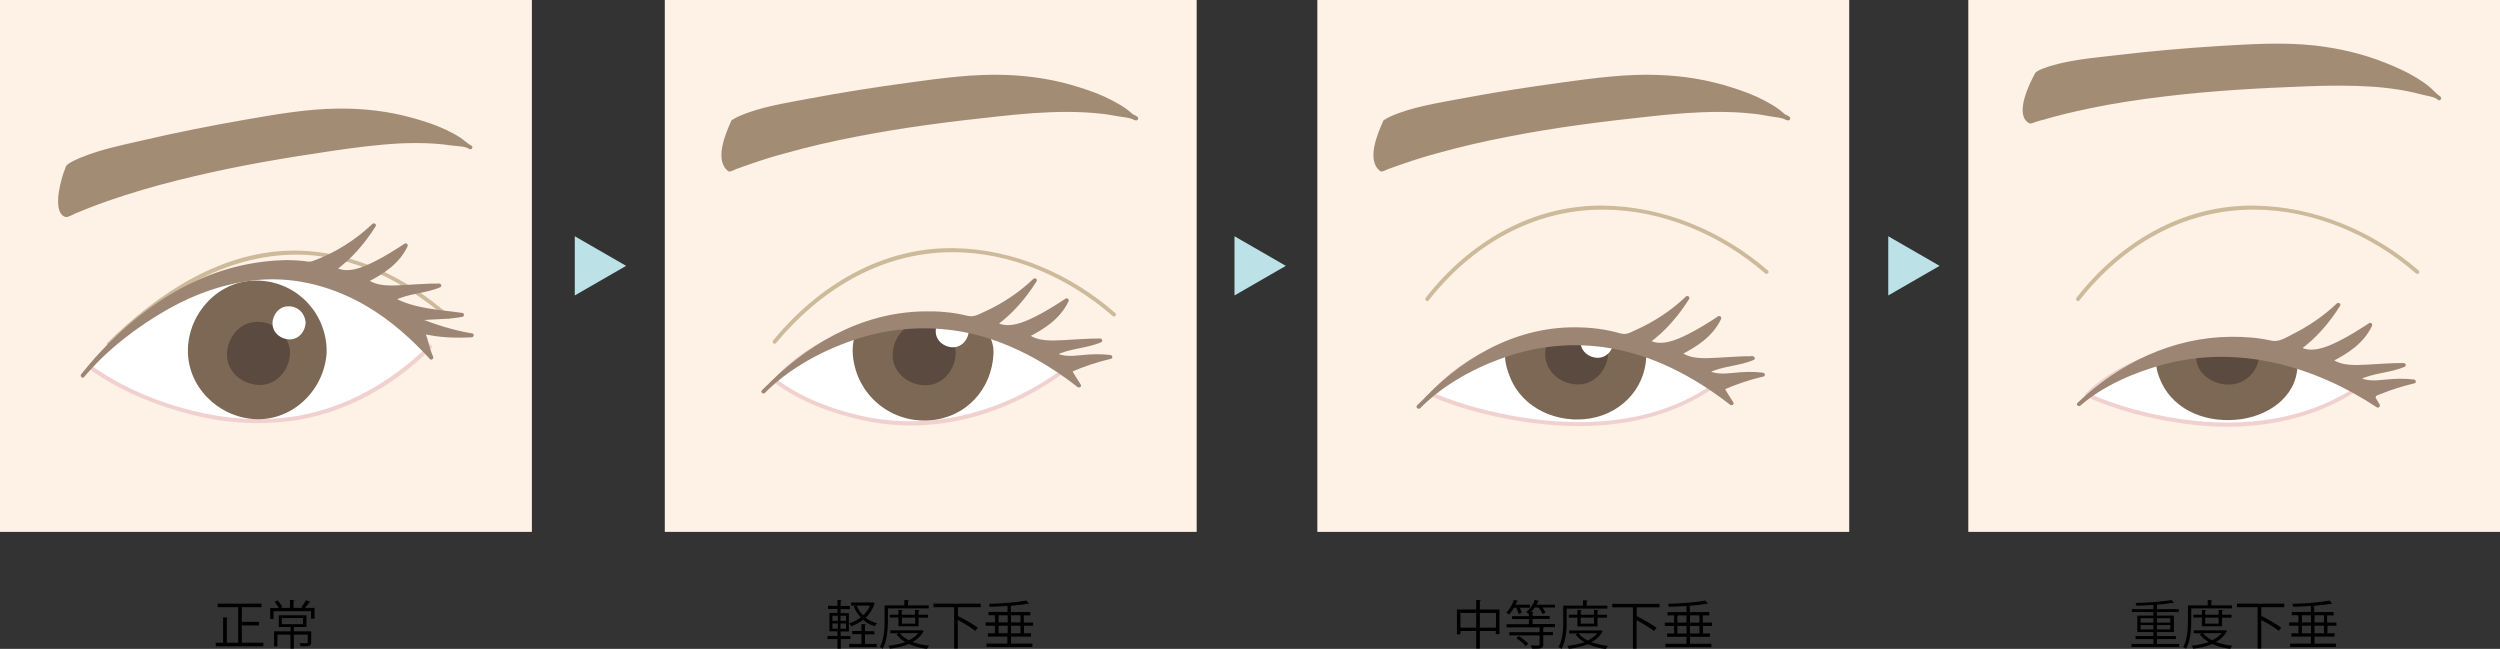 <?xml version="1.0" encoding="UTF-8"?> <svg xmlns="http://www.w3.org/2000/svg" xmlns:xlink="http://www.w3.org/1999/xlink" version="1.1" id="レイヤー_1" x="0px" y="0px" viewBox="0 0 1427.5 370.5" style="enable-background:new 0 0 1427.5 370.5;" xml:space="preserve"><rect x="0" y="0" width="1427.5" height="370.5" fill="#333333" stroke="none"/> <style type="text/css"> .st0{fill:none;} .st1{fill:#F7C454;} .st2{fill:#FFFFFF;} .st3{fill:#FEF1E5;} .st4{fill:#F1D1CF;} .st5{fill:#A28C74;} .st6{fill:#7C6854;} .st7{fill:#5A4A3F;} .st8{fill:#CDBA9B;} .st9{fill:#9D8574;} .st10{fill:#BCE2E8;} </style> <pattern y="928.8" width="69" height="69" patternUnits="userSpaceOnUse" id="Unnamed_Pattern" viewBox="2.1 -70.9 69 69" style="overflow:visible;"> <g> <rect x="2.1" y="-70.9" class="st0" width="69" height="69"></rect> <rect x="2.1" y="-70.9" class="st1" width="69" height="69"></rect> <g> <path class="st2" d="M61.8-71.7c0,0.1,0,0.1,0,0.2c-0.1,0.1-0.1,0.1-0.2,0.1c-0.1,0.1-0.1,0.3-0.1,0.4c-0.2,0.1,0,0.2,0,0.3 c0,0,0,0.1,0,0.2c0,0.1,0,0.3,0.1,0.4c0.1,0.2,0.3,0.4,0.4,0.5c0.2,0.1,0.4,0.6,0.6,0.6c0.2,0,0.4-0.1,0.5-0.1 c0.2,0,0.4,0,0.6-0.1c0.2-0.1,0.1-0.3,0.3-0.5c0.1-0.1,0.3,0,0.4-0.1c0.2-0.1,0.3-0.3,0.4-0.5c0-0.1,0-0.1,0-0.2 c0-0.1,0.1-0.2,0.1-0.3c0-0.1-0.1-0.1-0.1-0.2c0-0.1,0-0.2,0-0.3c0-0.2,0-0.4-0.1-0.5c-0.4-0.7-1.2-0.9-2-0.8 c-0.2,0-0.3,0.1-0.4,0.2c-0.2,0.1-0.1,0.2-0.3,0.2c-0.1,0-0.2,0.1-0.2,0.2C61.8-71.7,61.8-71.7,61.8-71.7 C61.8-71.6,61.8-71.6,61.8-71.7"></path> <path class="st2" d="M54.1-71.7c0,0.1,0,0.1,0,0.2c-0.1,0.1-0.1,0.1-0.2,0.1c-0.1,0.1-0.1,0.3-0.1,0.4c-0.2,0.1,0,0.2,0,0.3 c0,0,0,0.1,0,0.2c0,0.1,0,0.3,0.1,0.4c0.1,0.2,0.3,0.4,0.4,0.5c0.2,0.1,0.4,0.6,0.6,0.6c0.2,0,0.4-0.1,0.5-0.1 c0.2,0,0.4,0,0.6-0.1c0.2-0.1,0.1-0.3,0.3-0.5c0.1-0.1,0.3,0,0.4-0.1c0.2-0.1,0.3-0.3,0.4-0.5c0-0.1,0-0.1,0-0.2 c0-0.1,0.1-0.2,0.1-0.3c0-0.1-0.1-0.1-0.1-0.2c0-0.1,0-0.2,0-0.3c0-0.2,0-0.4-0.1-0.5c-0.4-0.7-1.2-0.9-2-0.8 c-0.2,0-0.3,0.1-0.4,0.2c-0.2,0.1-0.1,0.2-0.3,0.2c-0.1,0-0.2,0.1-0.2,0.2C54.1-71.7,54.1-71.7,54.1-71.7 C54.1-71.6,54.1-71.6,54.1-71.7"></path> <path class="st2" d="M46.4-71.7c0,0.1,0,0.1,0,0.2c-0.1,0.1-0.1,0.1-0.2,0.1c-0.1,0.1-0.1,0.3-0.1,0.4c-0.2,0.1,0,0.2,0,0.3 c0,0,0,0.1,0,0.2c0,0.1,0,0.3,0.1,0.4c0.1,0.2,0.3,0.4,0.4,0.5c0.2,0.1,0.4,0.6,0.6,0.6c0.2,0,0.4-0.1,0.5-0.1 c0.2,0,0.4,0,0.6-0.1c0.2-0.1,0.1-0.3,0.3-0.5c0.1-0.1,0.3,0,0.4-0.1c0.2-0.1,0.3-0.3,0.4-0.5c0-0.1,0-0.1,0-0.2 c0-0.1,0.1-0.2,0.1-0.3c0-0.1-0.1-0.1-0.1-0.2c0-0.1,0-0.2,0-0.3c0-0.2,0-0.4-0.1-0.5c-0.4-0.7-1.2-0.9-2-0.8 c-0.2,0-0.3,0.1-0.4,0.2c-0.2,0.1-0.1,0.2-0.3,0.2c-0.1,0-0.2,0.1-0.2,0.2C46.4-71.7,46.4-71.7,46.4-71.7 C46.4-71.6,46.4-71.6,46.4-71.7"></path> <path class="st2" d="M38.8-71.7c0,0.1,0,0.1,0,0.2c-0.1,0.1-0.1,0.1-0.2,0.1c-0.1,0.1-0.1,0.3-0.1,0.4c-0.2,0.1,0,0.2,0,0.3 c0,0,0,0.1,0,0.2c0,0.1,0,0.3,0.1,0.4c0.1,0.2,0.3,0.4,0.4,0.5c0.2,0.1,0.4,0.6,0.6,0.6c0.2,0,0.4-0.1,0.5-0.1 c0.2,0,0.4,0,0.6-0.1c0.2-0.1,0.1-0.3,0.3-0.5c0.1-0.1,0.3,0,0.4-0.1c0.2-0.1,0.3-0.3,0.4-0.5c0-0.1,0-0.1,0-0.2 c0-0.1,0.1-0.2,0.1-0.3c0-0.1-0.1-0.1-0.1-0.2c0-0.1,0-0.2,0-0.3c0-0.2,0-0.4-0.1-0.5c-0.4-0.7-1.2-0.9-2-0.8 c-0.2,0-0.3,0.1-0.4,0.2c-0.2,0.1-0.1,0.2-0.3,0.2c-0.1,0-0.2,0.1-0.2,0.2C38.8-71.7,38.8-71.7,38.8-71.7 C38.8-71.6,38.8-71.6,38.8-71.7"></path> <path class="st2" d="M31.1-71.7c0,0.1,0,0.1,0,0.2c-0.1,0.1-0.1,0.1-0.2,0.1c-0.1,0.1-0.1,0.3-0.1,0.4c-0.2,0.1,0,0.2,0,0.3 c0,0,0,0.1,0,0.2c0,0.1,0,0.3,0.1,0.4c0.1,0.2,0.3,0.4,0.4,0.5c0.2,0.1,0.4,0.6,0.6,0.6c0.2,0,0.4-0.1,0.5-0.1 c0.2,0,0.4,0,0.6-0.1c0.2-0.1,0.1-0.3,0.3-0.5c0.1-0.1,0.3,0,0.4-0.1c0.2-0.1,0.3-0.3,0.4-0.5c0-0.1,0-0.1,0-0.2 c0-0.1,0.1-0.2,0.1-0.3c0-0.1-0.1-0.1-0.1-0.2c0-0.1,0-0.2,0-0.3c0-0.2,0-0.4-0.1-0.5c-0.4-0.7-1.2-0.9-2-0.8 c-0.2,0-0.3,0.1-0.4,0.2c-0.2,0.1-0.1,0.2-0.3,0.2c-0.1,0-0.2,0.1-0.2,0.2C31.1-71.7,31.1-71.7,31.1-71.7 C31.1-71.6,31.1-71.6,31.1-71.7"></path> <path class="st2" d="M23.4-71.7c0,0.1,0,0.1,0,0.2c-0.1,0.1-0.1,0.1-0.2,0.1c-0.1,0.1-0.1,0.3-0.1,0.4c-0.2,0.1,0,0.2,0,0.3 c0,0,0,0.1,0,0.2c0,0.1,0,0.3,0.1,0.4c0.1,0.2,0.3,0.4,0.4,0.5c0.2,0.1,0.4,0.6,0.6,0.6c0.2,0,0.4-0.1,0.5-0.1 c0.2,0,0.4,0,0.6-0.1c0.2-0.1,0.1-0.3,0.3-0.5c0.1-0.1,0.3,0,0.4-0.1c0.2-0.1,0.3-0.3,0.4-0.5c0-0.1,0-0.1,0-0.2 c0-0.1,0.1-0.2,0.1-0.3c0-0.1-0.1-0.1-0.1-0.2c0-0.1,0-0.2,0-0.3c0-0.2,0-0.4-0.1-0.5c-0.4-0.7-1.2-0.9-2-0.8 c-0.2,0-0.3,0.1-0.4,0.2c-0.2,0.1-0.1,0.2-0.3,0.2c-0.1,0-0.2,0.1-0.2,0.2C23.4-71.7,23.4-71.7,23.4-71.7 C23.4-71.6,23.4-71.6,23.4-71.7"></path> <path class="st2" d="M15.8-71.7c0,0.1,0,0.1,0,0.2c-0.1,0.1-0.1,0.1-0.2,0.1c-0.1,0.1-0.1,0.3-0.1,0.4c-0.2,0.1,0,0.2,0,0.3 c0,0,0,0.1,0,0.2c0,0.1,0,0.3,0.1,0.4c0.1,0.2,0.3,0.4,0.4,0.5c0.2,0.1,0.4,0.6,0.6,0.6c0.2,0,0.4-0.1,0.5-0.1 c0.2,0,0.4,0,0.6-0.1c0.2-0.1,0.1-0.3,0.3-0.5c0.1-0.1,0.3,0,0.4-0.1c0.2-0.1,0.3-0.3,0.4-0.5c0-0.1,0-0.1,0-0.2 c0-0.1,0.1-0.2,0.1-0.3c0-0.1-0.1-0.1-0.1-0.2c0-0.1,0-0.2,0-0.3c0-0.2,0-0.4-0.1-0.5c-0.4-0.7-1.2-0.9-2-0.8 c-0.2,0-0.3,0.1-0.4,0.2c-0.2,0.1-0.1,0.2-0.3,0.2c-0.1,0-0.2,0.1-0.2,0.2C15.8-71.7,15.8-71.7,15.8-71.7 C15.8-71.6,15.8-71.6,15.8-71.7"></path> <path class="st2" d="M8.1-71.7c0,0.1,0,0.1,0,0.2C8-71.4,8-71.4,7.9-71.3c-0.1,0.1-0.1,0.3-0.1,0.4c-0.2,0.1,0,0.2,0,0.3 c0,0,0,0.1,0,0.2c0,0.1,0,0.3,0.1,0.4c0.1,0.2,0.3,0.4,0.4,0.5c0.2,0.1,0.4,0.6,0.6,0.6c0.2,0,0.4-0.1,0.5-0.1 c0.2,0,0.4,0,0.6-0.1c0.2-0.1,0.1-0.3,0.3-0.5c0.1-0.1,0.3,0,0.4-0.1c0.2-0.1,0.3-0.3,0.4-0.5c0-0.1,0-0.1,0-0.2 c0-0.1,0.1-0.2,0.1-0.3c0-0.1-0.1-0.1-0.1-0.2c0-0.1,0-0.2,0-0.3c0-0.2,0-0.4-0.1-0.5c-0.4-0.7-1.2-0.9-2-0.8 c-0.2,0-0.3,0.1-0.4,0.2c-0.2,0.1-0.1,0.2-0.3,0.2c-0.1,0-0.2,0.1-0.2,0.2C8.1-71.7,8.1-71.7,8.1-71.7 C8.1-71.6,8.1-71.6,8.1-71.7"></path> <path class="st2" d="M0.4-71.7c0,0.1,0,0.1,0,0.2c-0.1,0.1-0.1,0.1-0.2,0.1c-0.1,0.1-0.1,0.3-0.1,0.4c-0.2,0.1,0,0.2,0,0.3 c0,0,0,0.1,0,0.2c0,0.1,0,0.3,0.1,0.4c0.1,0.2,0.3,0.4,0.4,0.5C0.8-69.4,1-69,1.2-68.9c0.2,0,0.4-0.1,0.5-0.1 c0.2,0,0.4,0,0.6-0.1c0.2-0.1,0.1-0.3,0.3-0.5c0.1-0.1,0.3,0,0.4-0.1c0.2-0.1,0.3-0.3,0.4-0.5c0-0.1,0-0.1,0-0.2 c0-0.1,0.1-0.2,0.1-0.3c0-0.1-0.1-0.1-0.1-0.2c0-0.1,0-0.2,0-0.3c0-0.2,0-0.4-0.1-0.5c-0.4-0.7-1.2-0.9-2-0.8 c-0.2,0-0.3,0.1-0.4,0.2c-0.2,0.1-0.1,0.2-0.3,0.2c-0.1,0-0.2,0.1-0.2,0.2C0.4-71.7,0.4-71.7,0.4-71.7 C0.4-71.6,0.4-71.6,0.4-71.7"></path> </g> <g> <path class="st2" d="M69.4-71.7c0,0.1,0,0.1,0,0.2c-0.1,0.1-0.1,0.1-0.2,0.1c-0.1,0.1-0.1,0.3-0.1,0.4c-0.2,0.1,0,0.2,0,0.3 c0,0,0,0.1,0,0.2c0,0.1,0,0.3,0.1,0.4c0.1,0.2,0.3,0.4,0.4,0.5c0.2,0.1,0.4,0.6,0.6,0.6c0.2,0,0.4-0.1,0.5-0.1 c0.2,0,0.4,0,0.6-0.1c0.2-0.1,0.1-0.3,0.3-0.5c0.1-0.1,0.3,0,0.4-0.1c0.2-0.1,0.3-0.3,0.4-0.5c0-0.1,0-0.1,0-0.2 c0-0.1,0.1-0.2,0.1-0.3c0-0.1-0.1-0.1-0.1-0.2c0-0.1,0-0.2,0-0.3c0-0.2,0-0.4-0.1-0.5c-0.4-0.7-1.2-0.9-2-0.8 c-0.2,0-0.3,0.1-0.4,0.2c-0.2,0.1-0.1,0.2-0.3,0.2c-0.1,0-0.2,0.1-0.2,0.2C69.4-71.7,69.4-71.7,69.4-71.7 C69.4-71.6,69.4-71.6,69.4-71.7"></path> </g> <path class="st2" d="M0.5-71.7c0,0.1,0,0.1,0,0.2c-0.1,0.1-0.1,0.1-0.2,0.1c-0.1,0.1-0.1,0.3-0.1,0.4c-0.2,0.1,0,0.2,0,0.3 c0,0,0,0.1,0,0.2c0,0.1,0,0.3,0.1,0.4c0.1,0.2,0.3,0.4,0.4,0.5C0.9-69.4,1-69,1.3-68.9c0.2,0,0.4-0.1,0.5-0.1c0.2,0,0.4,0,0.6-0.1 c0.2-0.1,0.1-0.3,0.3-0.5c0.1-0.1,0.3,0,0.4-0.1c0.2-0.1,0.3-0.3,0.4-0.5c0-0.1,0-0.1,0-0.2c0-0.1,0.1-0.2,0.1-0.3 c0-0.1-0.1-0.1-0.1-0.2c0-0.1,0-0.2,0-0.3c0-0.2,0-0.4-0.1-0.5c-0.4-0.7-1.2-0.9-2-0.8c-0.2,0-0.3,0.1-0.4,0.2 c-0.2,0.1-0.1,0.2-0.3,0.2c-0.1,0-0.2,0.1-0.2,0.2C0.5-71.7,0.5-71.7,0.5-71.7C0.5-71.6,0.5-71.6,0.5-71.7"></path> <g> <g> <path class="st2" d="M69.4-64c0,0.1,0,0.1,0,0.2c-0.1,0.1-0.1,0.1-0.2,0.1c-0.1,0.1-0.1,0.3-0.1,0.4c-0.2,0.1,0,0.2,0,0.3 c0,0,0,0.1,0,0.2c0,0.1,0,0.3,0.1,0.4c0.1,0.2,0.3,0.4,0.4,0.5c0.2,0.1,0.4,0.6,0.6,0.6c0.2,0,0.4-0.1,0.5-0.1 c0.2,0,0.4,0,0.6-0.1c0.2-0.1,0.1-0.3,0.3-0.5c0.1-0.1,0.3,0,0.4-0.1c0.2-0.1,0.3-0.3,0.4-0.5c0-0.1,0-0.1,0-0.2 c0-0.1,0.1-0.2,0.1-0.3c0-0.1-0.1-0.1-0.1-0.2c0-0.1,0-0.2,0-0.3c0-0.2,0-0.4-0.1-0.5c-0.4-0.7-1.2-0.9-2-0.8 c-0.2,0-0.3,0.1-0.4,0.2c-0.2,0.1-0.1,0.2-0.3,0.2c-0.1,0-0.2,0.1-0.2,0.2C69.4-64,69.4-64.1,69.4-64C69.4-64,69.4-64,69.4-64"></path> <path class="st2" d="M61.8-64c0,0.1,0,0.1,0,0.2c-0.1,0.1-0.1,0.1-0.2,0.1c-0.1,0.1-0.1,0.3-0.1,0.4c-0.2,0.1,0,0.2,0,0.3 c0,0,0,0.1,0,0.2c0,0.1,0,0.3,0.1,0.4c0.1,0.2,0.3,0.4,0.4,0.5c0.2,0.1,0.4,0.6,0.6,0.6c0.2,0,0.4-0.1,0.5-0.1 c0.2,0,0.4,0,0.6-0.1c0.2-0.1,0.1-0.3,0.3-0.5c0.1-0.1,0.3,0,0.4-0.1c0.2-0.1,0.3-0.3,0.4-0.5c0-0.1,0-0.1,0-0.2 c0-0.1,0.1-0.2,0.1-0.3c0-0.1-0.1-0.1-0.1-0.2c0-0.1,0-0.2,0-0.3c0-0.2,0-0.4-0.1-0.5c-0.4-0.7-1.2-0.9-2-0.8 c-0.2,0-0.3,0.1-0.4,0.2c-0.2,0.1-0.1,0.2-0.3,0.2c-0.1,0-0.2,0.1-0.2,0.2C61.8-64,61.8-64.1,61.8-64C61.8-64,61.8-64,61.8-64"></path> <path class="st2" d="M54.1-64c0,0.1,0,0.1,0,0.2c-0.1,0.1-0.1,0.1-0.2,0.1c-0.1,0.1-0.1,0.3-0.1,0.4c-0.2,0.1,0,0.2,0,0.3 c0,0,0,0.1,0,0.2c0,0.1,0,0.3,0.1,0.4c0.1,0.2,0.3,0.4,0.4,0.5c0.2,0.1,0.4,0.6,0.6,0.6c0.2,0,0.4-0.1,0.5-0.1 c0.2,0,0.4,0,0.6-0.1c0.2-0.1,0.1-0.3,0.3-0.5c0.1-0.1,0.3,0,0.4-0.1c0.2-0.1,0.3-0.3,0.4-0.5c0-0.1,0-0.1,0-0.2 c0-0.1,0.1-0.2,0.1-0.3c0-0.1-0.1-0.1-0.1-0.2c0-0.1,0-0.2,0-0.3c0-0.2,0-0.4-0.1-0.5c-0.4-0.7-1.2-0.9-2-0.8 c-0.2,0-0.3,0.1-0.4,0.2c-0.2,0.1-0.1,0.2-0.3,0.2c-0.1,0-0.2,0.1-0.2,0.2C54.1-64,54.1-64.1,54.1-64C54.1-64,54.1-64,54.1-64"></path> <path class="st2" d="M46.5-64c0,0.1,0,0.1,0,0.2c-0.1,0.1-0.1,0.1-0.2,0.1c-0.1,0.1-0.1,0.3-0.1,0.4c-0.2,0.1,0,0.2,0,0.3 c0,0,0,0.1,0,0.2c0,0.1,0,0.3,0.1,0.4c0.1,0.2,0.3,0.4,0.4,0.5c0.2,0.1,0.4,0.6,0.6,0.6c0.2,0,0.4-0.1,0.5-0.1 c0.2,0,0.4,0,0.6-0.1c0.2-0.1,0.1-0.3,0.3-0.5c0.1-0.1,0.3,0,0.4-0.1c0.2-0.1,0.3-0.3,0.4-0.5c0-0.1,0-0.1,0-0.2 c0-0.1,0.1-0.2,0.1-0.3c0-0.1-0.1-0.1-0.1-0.2c0-0.1,0-0.2,0-0.3c0-0.2,0-0.4-0.1-0.5c-0.4-0.7-1.2-0.9-2-0.8 c-0.2,0-0.3,0.1-0.4,0.2c-0.2,0.1-0.1,0.2-0.3,0.2c-0.1,0-0.2,0.1-0.2,0.2C46.5-64,46.5-64.1,46.5-64C46.5-64,46.5-64,46.5-64"></path> <path class="st2" d="M38.8-64c0,0.1,0,0.1,0,0.2c-0.1,0.1-0.1,0.1-0.2,0.1c-0.1,0.1-0.1,0.3-0.1,0.4c-0.2,0.1,0,0.2,0,0.3 c0,0,0,0.1,0,0.2c0,0.1,0,0.3,0.1,0.4c0.1,0.2,0.3,0.4,0.4,0.5c0.2,0.1,0.4,0.6,0.6,0.6c0.2,0,0.4-0.1,0.5-0.1 c0.2,0,0.4,0,0.6-0.1c0.2-0.1,0.1-0.3,0.3-0.5c0.1-0.1,0.3,0,0.4-0.1c0.2-0.1,0.3-0.3,0.4-0.5c0-0.1,0-0.1,0-0.2 c0-0.1,0.1-0.2,0.1-0.3c0-0.1-0.1-0.1-0.1-0.2c0-0.1,0-0.2,0-0.3c0-0.2,0-0.4-0.1-0.5c-0.4-0.7-1.2-0.9-2-0.8 c-0.2,0-0.3,0.1-0.4,0.2c-0.2,0.1-0.1,0.2-0.3,0.2c-0.1,0-0.2,0.1-0.2,0.2C38.8-64,38.8-64.1,38.8-64C38.8-64,38.8-64,38.8-64"></path> <path class="st2" d="M31.1-64c0,0.1,0,0.1,0,0.2c-0.1,0.1-0.1,0.1-0.2,0.1c-0.1,0.1-0.1,0.3-0.1,0.4c-0.2,0.1,0,0.2,0,0.3 c0,0,0,0.1,0,0.2c0,0.1,0,0.3,0.1,0.4c0.1,0.2,0.3,0.4,0.4,0.5c0.2,0.1,0.4,0.6,0.6,0.6c0.2,0,0.4-0.1,0.5-0.1 c0.2,0,0.4,0,0.6-0.1c0.2-0.1,0.1-0.3,0.3-0.5c0.1-0.1,0.3,0,0.4-0.1c0.2-0.1,0.3-0.3,0.4-0.5c0-0.1,0-0.1,0-0.2 c0-0.1,0.1-0.2,0.1-0.3c0-0.1-0.1-0.1-0.1-0.2c0-0.1,0-0.2,0-0.3c0-0.2,0-0.4-0.1-0.5c-0.4-0.7-1.2-0.9-2-0.8 c-0.2,0-0.3,0.1-0.4,0.2c-0.2,0.1-0.1,0.2-0.3,0.2c-0.1,0-0.2,0.1-0.2,0.2C31.1-64,31.1-64.1,31.1-64C31.1-64,31.1-64,31.1-64"></path> <path class="st2" d="M23.5-64c0,0.1,0,0.1,0,0.2c-0.1,0.1-0.1,0.1-0.2,0.1c-0.1,0.1-0.1,0.3-0.1,0.4c-0.2,0.1,0,0.2,0,0.3 c0,0,0,0.1,0,0.2c0,0.1,0,0.3,0.1,0.4c0.1,0.2,0.3,0.4,0.4,0.5c0.2,0.1,0.4,0.6,0.6,0.6c0.2,0,0.4-0.1,0.5-0.1 c0.2,0,0.4,0,0.6-0.1c0.2-0.1,0.1-0.3,0.3-0.5c0.1-0.1,0.3,0,0.4-0.1c0.2-0.1,0.3-0.3,0.4-0.5c0-0.1,0-0.1,0-0.2 c0-0.1,0.1-0.2,0.1-0.3c0-0.1-0.1-0.1-0.1-0.2c0-0.1,0-0.2,0-0.3c0-0.2,0-0.4-0.1-0.5c-0.4-0.7-1.2-0.9-2-0.8 c-0.2,0-0.3,0.1-0.4,0.2c-0.2,0.1-0.1,0.2-0.3,0.2c-0.1,0-0.2,0.1-0.2,0.2C23.5-64,23.5-64.1,23.5-64C23.5-64,23.5-64,23.5-64"></path> <path class="st2" d="M15.8-64c0,0.1,0,0.1,0,0.2c-0.1,0.1-0.1,0.1-0.2,0.1c-0.1,0.1-0.1,0.3-0.1,0.4c-0.2,0.1,0,0.2,0,0.3 c0,0,0,0.1,0,0.2c0,0.1,0,0.3,0.1,0.4c0.1,0.2,0.3,0.4,0.4,0.5c0.2,0.1,0.4,0.6,0.6,0.6c0.2,0,0.4-0.1,0.5-0.1 c0.2,0,0.4,0,0.6-0.1c0.2-0.1,0.1-0.3,0.3-0.5c0.1-0.1,0.3,0,0.4-0.1c0.2-0.1,0.3-0.3,0.4-0.5c0-0.1,0-0.1,0-0.2 c0-0.1,0.1-0.2,0.1-0.3c0-0.1-0.1-0.1-0.1-0.2c0-0.1,0-0.2,0-0.3c0-0.2,0-0.4-0.1-0.5c-0.4-0.7-1.2-0.9-2-0.8 c-0.2,0-0.3,0.1-0.4,0.2c-0.2,0.1-0.1,0.2-0.3,0.2c-0.1,0-0.2,0.1-0.2,0.2C15.8-64,15.8-64.1,15.8-64C15.8-64,15.8-64,15.8-64"></path> <path class="st2" d="M8.2-64c0,0.1,0,0.1,0,0.2C8.1-63.7,8-63.7,8-63.7c-0.1,0.1-0.1,0.3-0.1,0.4c-0.2,0.1,0,0.2,0,0.3 c0,0,0,0.1,0,0.2c0,0.1,0,0.3,0.1,0.4C8-62.2,8.2-62,8.3-61.9c0.2,0.1,0.4,0.6,0.6,0.6c0.2,0,0.4-0.1,0.5-0.1 c0.2,0,0.4,0,0.6-0.1c0.2-0.1,0.1-0.3,0.3-0.5c0.1-0.1,0.3,0,0.4-0.1c0.2-0.1,0.3-0.3,0.4-0.5c0-0.1,0-0.1,0-0.2 c0-0.1,0.1-0.2,0.1-0.3c0-0.1-0.1-0.1-0.1-0.2c0-0.1,0-0.2,0-0.3c0-0.2,0-0.4-0.1-0.5c-0.4-0.7-1.2-0.9-2-0.8 c-0.2,0-0.3,0.1-0.4,0.2c-0.2,0.1-0.1,0.2-0.3,0.2c-0.1,0-0.2,0.1-0.2,0.2C8.2-64,8.2-64.1,8.2-64C8.1-64,8.1-64,8.2-64"></path> <path class="st2" d="M0.5-64c0,0.1,0,0.1,0,0.2c-0.1,0.1-0.1,0.1-0.2,0.1c-0.1,0.1-0.1,0.3-0.1,0.4c-0.2,0.1,0,0.2,0,0.3 c0,0,0,0.1,0,0.2c0,0.1,0,0.3,0.1,0.4c0.1,0.2,0.3,0.4,0.4,0.5c0.2,0.1,0.4,0.6,0.6,0.6c0.2,0,0.4-0.1,0.5-0.1 c0.2,0,0.4,0,0.6-0.1c0.2-0.1,0.1-0.3,0.3-0.5C2.8-62,3-61.9,3.1-62c0.2-0.1,0.3-0.3,0.4-0.5c0-0.1,0-0.1,0-0.2 c0-0.1,0.1-0.2,0.1-0.3c0-0.1-0.1-0.1-0.1-0.2c0-0.1,0-0.2,0-0.3c0-0.2,0-0.4-0.1-0.5c-0.4-0.7-1.2-0.9-2-0.8 c-0.2,0-0.3,0.1-0.4,0.2c-0.2,0.1-0.1,0.2-0.3,0.2c-0.1,0-0.2,0.1-0.2,0.2C0.5-64,0.5-64.1,0.5-64C0.5-64,0.5-64,0.5-64"></path> </g> <g> <path class="st2" d="M69.4-56.3c0,0.1,0,0.1,0,0.2c-0.1,0.1-0.1,0.1-0.2,0.1c-0.1,0.1-0.1,0.3-0.1,0.4c-0.2,0.1,0,0.2,0,0.3 c0,0,0,0.1,0,0.2c0,0.1,0,0.3,0.1,0.4c0.1,0.2,0.3,0.4,0.4,0.5c0.2,0.1,0.4,0.6,0.6,0.6c0.2,0,0.4-0.1,0.5-0.1 c0.2,0,0.4,0,0.6-0.1c0.2-0.1,0.1-0.3,0.3-0.5c0.1-0.1,0.3,0,0.4-0.1c0.2-0.1,0.3-0.3,0.4-0.5c0-0.1,0-0.1,0-0.2 c0-0.1,0.1-0.2,0.1-0.3c0-0.1-0.1-0.1-0.1-0.2c0-0.1,0-0.2,0-0.3c0-0.2,0-0.4-0.1-0.5c-0.4-0.7-1.2-0.9-2-0.8 c-0.2,0-0.3,0.1-0.4,0.2c-0.2,0.1-0.1,0.2-0.3,0.2c-0.1,0-0.2,0.1-0.2,0.2C69.4-56.4,69.4-56.4,69.4-56.3 C69.4-56.3,69.4-56.3,69.4-56.3"></path> <path class="st2" d="M61.8-56.3c0,0.1,0,0.1,0,0.2c-0.1,0.1-0.1,0.1-0.2,0.1c-0.1,0.1-0.1,0.3-0.1,0.4c-0.2,0.1,0,0.2,0,0.3 c0,0,0,0.1,0,0.2c0,0.1,0,0.3,0.1,0.4c0.1,0.2,0.3,0.4,0.4,0.5c0.2,0.1,0.4,0.6,0.6,0.6c0.2,0,0.4-0.1,0.5-0.1 c0.2,0,0.4,0,0.6-0.1c0.2-0.1,0.1-0.3,0.3-0.5c0.1-0.1,0.3,0,0.4-0.1c0.2-0.1,0.3-0.3,0.4-0.5c0-0.1,0-0.1,0-0.2 c0-0.1,0.1-0.2,0.1-0.3c0-0.1-0.1-0.1-0.1-0.2c0-0.1,0-0.2,0-0.3c0-0.2,0-0.4-0.1-0.5c-0.4-0.7-1.2-0.9-2-0.8 c-0.2,0-0.3,0.1-0.4,0.2c-0.2,0.1-0.1,0.2-0.3,0.2c-0.1,0-0.2,0.1-0.2,0.2C61.8-56.4,61.8-56.4,61.8-56.3 C61.8-56.3,61.8-56.3,61.8-56.3"></path> <path class="st2" d="M54.1-56.3c0,0.1,0,0.1,0,0.2C54-56.1,54-56.1,53.9-56c-0.1,0.1-0.1,0.3-0.1,0.4c-0.2,0.1,0,0.2,0,0.3 c0,0,0,0.1,0,0.2c0,0.1,0,0.3,0.1,0.4c0.1,0.2,0.3,0.4,0.4,0.5c0.2,0.1,0.4,0.6,0.6,0.6c0.2,0,0.4-0.1,0.5-0.1 c0.2,0,0.4,0,0.6-0.1c0.2-0.1,0.1-0.3,0.3-0.5c0.1-0.1,0.3,0,0.4-0.1c0.2-0.1,0.3-0.3,0.4-0.5c0-0.1,0-0.1,0-0.2 c0-0.1,0.1-0.2,0.1-0.3c0-0.1-0.1-0.1-0.1-0.2c0-0.1,0-0.2,0-0.3c0-0.2,0-0.4-0.1-0.5c-0.4-0.7-1.2-0.9-2-0.8 c-0.2,0-0.3,0.1-0.4,0.2c-0.2,0.1-0.1,0.2-0.3,0.2c-0.1,0-0.2,0.1-0.2,0.2C54.1-56.4,54.1-56.4,54.1-56.3 C54.1-56.3,54.1-56.3,54.1-56.3"></path> <path class="st2" d="M46.5-56.3c0,0.1,0,0.1,0,0.2c-0.1,0.1-0.1,0.1-0.2,0.1c-0.1,0.1-0.1,0.3-0.1,0.4c-0.2,0.1,0,0.2,0,0.3 c0,0,0,0.1,0,0.2c0,0.1,0,0.3,0.1,0.4c0.1,0.2,0.3,0.4,0.4,0.5c0.2,0.1,0.4,0.6,0.6,0.6c0.2,0,0.4-0.1,0.5-0.1 c0.2,0,0.4,0,0.6-0.1c0.2-0.1,0.1-0.3,0.3-0.5c0.1-0.1,0.3,0,0.4-0.1c0.2-0.1,0.3-0.3,0.4-0.5c0-0.1,0-0.1,0-0.2 c0-0.1,0.1-0.2,0.1-0.3c0-0.1-0.1-0.1-0.1-0.2c0-0.1,0-0.2,0-0.3c0-0.2,0-0.4-0.1-0.5c-0.4-0.7-1.2-0.9-2-0.8 c-0.2,0-0.3,0.1-0.4,0.2c-0.2,0.1-0.1,0.2-0.3,0.2c-0.1,0-0.2,0.1-0.2,0.2C46.5-56.4,46.5-56.4,46.5-56.3 C46.5-56.3,46.5-56.3,46.5-56.3"></path> <path class="st2" d="M38.8-56.3c0,0.1,0,0.1,0,0.2c-0.1,0.1-0.1,0.1-0.2,0.1c-0.1,0.1-0.1,0.3-0.1,0.4c-0.2,0.1,0,0.2,0,0.3 c0,0,0,0.1,0,0.2c0,0.1,0,0.3,0.1,0.4c0.1,0.2,0.3,0.4,0.4,0.5c0.2,0.1,0.4,0.6,0.6,0.6c0.2,0,0.4-0.1,0.5-0.1 c0.2,0,0.4,0,0.6-0.1c0.2-0.1,0.1-0.3,0.3-0.5c0.1-0.1,0.3,0,0.4-0.1c0.2-0.1,0.3-0.3,0.4-0.5c0-0.1,0-0.1,0-0.2 c0-0.1,0.1-0.2,0.1-0.3c0-0.1-0.1-0.1-0.1-0.2c0-0.1,0-0.2,0-0.3c0-0.2,0-0.4-0.1-0.5c-0.4-0.7-1.2-0.9-2-0.8 c-0.2,0-0.3,0.1-0.4,0.2c-0.2,0.1-0.1,0.2-0.3,0.2c-0.1,0-0.2,0.1-0.2,0.2C38.8-56.4,38.8-56.4,38.8-56.3 C38.8-56.3,38.8-56.3,38.8-56.3"></path> <path class="st2" d="M31.1-56.3c0,0.1,0,0.1,0,0.2c-0.1,0.1-0.1,0.1-0.2,0.1c-0.1,0.1-0.1,0.3-0.1,0.4c-0.2,0.1,0,0.2,0,0.3 c0,0,0,0.1,0,0.2c0,0.1,0,0.3,0.1,0.4c0.1,0.2,0.3,0.4,0.4,0.5c0.2,0.1,0.4,0.6,0.6,0.6c0.2,0,0.4-0.1,0.5-0.1 c0.2,0,0.4,0,0.6-0.1c0.2-0.1,0.1-0.3,0.3-0.5c0.1-0.1,0.3,0,0.4-0.1c0.2-0.1,0.3-0.3,0.4-0.5c0-0.1,0-0.1,0-0.2 c0-0.1,0.1-0.2,0.1-0.3c0-0.1-0.1-0.1-0.1-0.2c0-0.1,0-0.2,0-0.3c0-0.2,0-0.4-0.1-0.5c-0.4-0.7-1.2-0.9-2-0.8 c-0.2,0-0.3,0.1-0.4,0.2c-0.2,0.1-0.1,0.2-0.3,0.2c-0.1,0-0.2,0.1-0.2,0.2C31.1-56.4,31.1-56.4,31.1-56.3 C31.1-56.3,31.1-56.3,31.1-56.3"></path> <path class="st2" d="M23.5-56.3c0,0.1,0,0.1,0,0.2c-0.1,0.1-0.1,0.1-0.2,0.1c-0.1,0.1-0.1,0.3-0.1,0.4c-0.2,0.1,0,0.2,0,0.3 c0,0,0,0.1,0,0.2c0,0.1,0,0.3,0.1,0.4c0.1,0.2,0.3,0.4,0.4,0.5c0.2,0.1,0.4,0.6,0.6,0.6c0.2,0,0.4-0.1,0.5-0.1 c0.2,0,0.4,0,0.6-0.1c0.2-0.1,0.1-0.3,0.3-0.5c0.1-0.1,0.3,0,0.4-0.1c0.2-0.1,0.3-0.3,0.4-0.5c0-0.1,0-0.1,0-0.2 c0-0.1,0.1-0.2,0.1-0.3c0-0.1-0.1-0.1-0.1-0.2c0-0.1,0-0.2,0-0.3c0-0.2,0-0.4-0.1-0.5c-0.4-0.7-1.2-0.9-2-0.8 c-0.2,0-0.3,0.1-0.4,0.2c-0.2,0.1-0.1,0.2-0.3,0.2c-0.1,0-0.2,0.1-0.2,0.2C23.5-56.4,23.5-56.4,23.5-56.3 C23.5-56.3,23.5-56.3,23.5-56.3"></path> <path class="st2" d="M15.8-56.3c0,0.1,0,0.1,0,0.2c-0.1,0.1-0.1,0.1-0.2,0.1c-0.1,0.1-0.1,0.3-0.1,0.4c-0.2,0.1,0,0.2,0,0.3 c0,0,0,0.1,0,0.2c0,0.1,0,0.3,0.1,0.4c0.1,0.2,0.3,0.4,0.4,0.5c0.2,0.1,0.4,0.6,0.6,0.6c0.2,0,0.4-0.1,0.5-0.1 c0.2,0,0.4,0,0.6-0.1c0.2-0.1,0.1-0.3,0.3-0.5c0.1-0.1,0.3,0,0.4-0.1c0.2-0.1,0.3-0.3,0.4-0.5c0-0.1,0-0.1,0-0.2 c0-0.1,0.1-0.2,0.1-0.3c0-0.1-0.1-0.1-0.1-0.2c0-0.1,0-0.2,0-0.3c0-0.2,0-0.4-0.1-0.5c-0.4-0.7-1.2-0.9-2-0.8 c-0.2,0-0.3,0.1-0.4,0.2c-0.2,0.1-0.1,0.2-0.3,0.2c-0.1,0-0.2,0.1-0.2,0.2C15.8-56.4,15.8-56.4,15.8-56.3 C15.8-56.3,15.8-56.3,15.8-56.3"></path> <path class="st2" d="M8.2-56.3c0,0.1,0,0.1,0,0.2C8.1-56.1,8-56.1,8-56c-0.1,0.1-0.1,0.3-0.1,0.4c-0.2,0.1,0,0.2,0,0.3 c0,0,0,0.1,0,0.2c0,0.1,0,0.3,0.1,0.4c0.1,0.2,0.3,0.4,0.4,0.5c0.2,0.1,0.4,0.6,0.6,0.6c0.2,0,0.4-0.1,0.5-0.1 c0.2,0,0.4,0,0.6-0.1c0.2-0.1,0.1-0.3,0.3-0.5c0.1-0.1,0.3,0,0.4-0.1c0.2-0.1,0.3-0.3,0.4-0.5c0-0.1,0-0.1,0-0.2 c0-0.1,0.1-0.2,0.1-0.3c0-0.1-0.1-0.1-0.1-0.2c0-0.1,0-0.2,0-0.3c0-0.2,0-0.4-0.1-0.5c-0.4-0.7-1.2-0.9-2-0.8 c-0.2,0-0.3,0.1-0.4,0.2c-0.2,0.1-0.1,0.2-0.3,0.2c-0.1,0-0.2,0.1-0.2,0.2C8.2-56.4,8.2-56.4,8.2-56.3 C8.1-56.3,8.1-56.3,8.2-56.3"></path> <path class="st2" d="M0.5-56.3c0,0.1,0,0.1,0,0.2c-0.1,0.1-0.1,0.1-0.2,0.1c-0.1,0.1-0.1,0.3-0.1,0.4c-0.2,0.1,0,0.2,0,0.3 c0,0,0,0.1,0,0.2c0,0.1,0,0.3,0.1,0.4c0.1,0.2,0.3,0.4,0.4,0.5c0.2,0.1,0.4,0.6,0.6,0.6c0.2,0,0.4-0.1,0.5-0.1 c0.2,0,0.4,0,0.6-0.1c0.2-0.1,0.1-0.3,0.3-0.5c0.1-0.1,0.3,0,0.4-0.1c0.2-0.1,0.3-0.3,0.4-0.5c0-0.1,0-0.1,0-0.2 c0-0.1,0.1-0.2,0.1-0.3c0-0.1-0.1-0.1-0.1-0.2c0-0.1,0-0.2,0-0.3c0-0.2,0-0.4-0.1-0.5c-0.4-0.7-1.2-0.9-2-0.8 c-0.2,0-0.3,0.1-0.4,0.2c-0.2,0.1-0.1,0.2-0.3,0.2c-0.1,0-0.2,0.1-0.2,0.2C0.5-56.4,0.5-56.4,0.5-56.3 C0.5-56.3,0.5-56.3,0.5-56.3"></path> </g> <g> <path class="st2" d="M69.4-48.7c0,0.1,0,0.1,0,0.2c-0.1,0.1-0.1,0.1-0.2,0.1c-0.1,0.1-0.1,0.3-0.1,0.4c-0.2,0.1,0,0.2,0,0.3 c0,0,0,0.1,0,0.2c0,0.1,0,0.3,0.1,0.4c0.1,0.2,0.3,0.4,0.4,0.5c0.2,0.1,0.4,0.6,0.6,0.6c0.2,0,0.4-0.1,0.5-0.1 c0.2,0,0.4,0,0.6-0.1c0.2-0.1,0.1-0.3,0.3-0.5c0.1-0.1,0.3,0,0.4-0.1c0.2-0.1,0.3-0.3,0.4-0.5c0-0.1,0-0.1,0-0.2 c0-0.1,0.1-0.2,0.1-0.3c0-0.1-0.1-0.1-0.1-0.2c0-0.1,0-0.2,0-0.3c0-0.2,0-0.4-0.1-0.5c-0.4-0.7-1.2-0.9-2-0.8 c-0.2,0-0.3,0.1-0.4,0.2c-0.2,0.1-0.1,0.2-0.3,0.2c-0.1,0-0.2,0.1-0.2,0.2C69.4-48.7,69.4-48.8,69.4-48.7 C69.4-48.7,69.4-48.7,69.4-48.7"></path> <path class="st2" d="M61.8-48.7c0,0.1,0,0.1,0,0.2c-0.1,0.1-0.1,0.1-0.2,0.1c-0.1,0.1-0.1,0.3-0.1,0.4c-0.2,0.1,0,0.2,0,0.3 c0,0,0,0.1,0,0.2c0,0.1,0,0.3,0.1,0.4c0.1,0.2,0.3,0.4,0.4,0.5c0.2,0.1,0.4,0.6,0.6,0.6c0.2,0,0.4-0.1,0.5-0.1 c0.2,0,0.4,0,0.6-0.1c0.2-0.1,0.1-0.3,0.3-0.5c0.1-0.1,0.3,0,0.4-0.1c0.2-0.1,0.3-0.3,0.4-0.5c0-0.1,0-0.1,0-0.2 c0-0.1,0.1-0.2,0.1-0.3c0-0.1-0.1-0.1-0.1-0.2c0-0.1,0-0.2,0-0.3c0-0.2,0-0.4-0.1-0.5c-0.4-0.7-1.2-0.9-2-0.8 c-0.2,0-0.3,0.1-0.4,0.2c-0.2,0.1-0.1,0.2-0.3,0.2c-0.1,0-0.2,0.1-0.2,0.2C61.8-48.7,61.8-48.8,61.8-48.7 C61.8-48.7,61.8-48.7,61.8-48.7"></path> <path class="st2" d="M54.1-48.7c0,0.1,0,0.1,0,0.2c-0.1,0.1-0.1,0.1-0.2,0.1c-0.1,0.1-0.1,0.3-0.1,0.4c-0.2,0.1,0,0.2,0,0.3 c0,0,0,0.1,0,0.2c0,0.1,0,0.3,0.1,0.4c0.1,0.2,0.3,0.4,0.4,0.5c0.2,0.1,0.4,0.6,0.6,0.6c0.2,0,0.4-0.1,0.5-0.1 c0.2,0,0.4,0,0.6-0.1c0.2-0.1,0.1-0.3,0.3-0.5c0.1-0.1,0.3,0,0.4-0.1c0.2-0.1,0.3-0.3,0.4-0.5c0-0.1,0-0.1,0-0.2 c0-0.1,0.1-0.2,0.1-0.3c0-0.1-0.1-0.1-0.1-0.2c0-0.1,0-0.2,0-0.3c0-0.2,0-0.4-0.1-0.5c-0.4-0.7-1.2-0.9-2-0.8 c-0.2,0-0.3,0.1-0.4,0.2c-0.2,0.1-0.1,0.2-0.3,0.2c-0.1,0-0.2,0.1-0.2,0.2C54.1-48.7,54.1-48.8,54.1-48.7 C54.1-48.7,54.1-48.7,54.1-48.7"></path> <path class="st2" d="M46.5-48.7c0,0.1,0,0.1,0,0.2c-0.1,0.1-0.1,0.1-0.2,0.1c-0.1,0.1-0.1,0.3-0.1,0.4c-0.2,0.1,0,0.2,0,0.3 c0,0,0,0.1,0,0.2c0,0.1,0,0.3,0.1,0.4c0.1,0.2,0.3,0.4,0.4,0.5c0.2,0.1,0.4,0.6,0.6,0.6c0.2,0,0.4-0.1,0.5-0.1 c0.2,0,0.4,0,0.6-0.1c0.2-0.1,0.1-0.3,0.3-0.5c0.1-0.1,0.3,0,0.4-0.1c0.2-0.1,0.3-0.3,0.4-0.5c0-0.1,0-0.1,0-0.2 c0-0.1,0.1-0.2,0.1-0.3c0-0.1-0.1-0.1-0.1-0.2c0-0.1,0-0.2,0-0.3c0-0.2,0-0.4-0.1-0.5c-0.4-0.7-1.2-0.9-2-0.8 c-0.2,0-0.3,0.1-0.4,0.2c-0.2,0.1-0.1,0.2-0.3,0.2c-0.1,0-0.2,0.1-0.2,0.2C46.5-48.7,46.5-48.8,46.5-48.7 C46.5-48.7,46.5-48.7,46.5-48.7"></path> <path class="st2" d="M38.8-48.7c0,0.1,0,0.1,0,0.2c-0.1,0.1-0.1,0.1-0.2,0.1c-0.1,0.1-0.1,0.3-0.1,0.4c-0.2,0.1,0,0.2,0,0.3 c0,0,0,0.1,0,0.2c0,0.1,0,0.3,0.1,0.4c0.1,0.2,0.3,0.4,0.4,0.5c0.2,0.1,0.4,0.6,0.6,0.6c0.2,0,0.4-0.1,0.5-0.1 c0.2,0,0.4,0,0.6-0.1c0.2-0.1,0.1-0.3,0.3-0.5c0.1-0.1,0.3,0,0.4-0.1c0.2-0.1,0.3-0.3,0.4-0.5c0-0.1,0-0.1,0-0.2 c0-0.1,0.1-0.2,0.1-0.3c0-0.1-0.1-0.1-0.1-0.2c0-0.1,0-0.2,0-0.3c0-0.2,0-0.4-0.1-0.5c-0.4-0.7-1.2-0.9-2-0.8 c-0.2,0-0.3,0.1-0.4,0.2c-0.2,0.1-0.1,0.2-0.3,0.2c-0.1,0-0.2,0.1-0.2,0.2C38.8-48.7,38.8-48.8,38.8-48.7 C38.8-48.7,38.8-48.7,38.8-48.7"></path> <path class="st2" d="M31.1-48.7c0,0.1,0,0.1,0,0.2c-0.1,0.1-0.1,0.1-0.2,0.1c-0.1,0.1-0.1,0.3-0.1,0.4c-0.2,0.1,0,0.2,0,0.3 c0,0,0,0.1,0,0.2c0,0.1,0,0.3,0.1,0.4c0.1,0.2,0.3,0.4,0.4,0.5c0.2,0.1,0.4,0.6,0.6,0.6c0.2,0,0.4-0.1,0.5-0.1 c0.2,0,0.4,0,0.6-0.1c0.2-0.1,0.1-0.3,0.3-0.5c0.1-0.1,0.3,0,0.4-0.1c0.2-0.1,0.3-0.3,0.4-0.5c0-0.1,0-0.1,0-0.2 c0-0.1,0.1-0.2,0.1-0.3c0-0.1-0.1-0.1-0.1-0.2c0-0.1,0-0.2,0-0.3c0-0.2,0-0.4-0.1-0.5c-0.4-0.7-1.2-0.9-2-0.8 c-0.2,0-0.3,0.1-0.4,0.2c-0.2,0.1-0.1,0.2-0.3,0.2c-0.1,0-0.2,0.1-0.2,0.2C31.1-48.7,31.1-48.8,31.1-48.7 C31.1-48.7,31.1-48.7,31.1-48.7"></path> <path class="st2" d="M23.5-48.7c0,0.1,0,0.1,0,0.2c-0.1,0.1-0.1,0.1-0.2,0.1c-0.1,0.1-0.1,0.3-0.1,0.4c-0.2,0.1,0,0.2,0,0.3 c0,0,0,0.1,0,0.2c0,0.1,0,0.3,0.1,0.4c0.1,0.2,0.3,0.4,0.4,0.5c0.2,0.1,0.4,0.6,0.6,0.6c0.2,0,0.4-0.1,0.5-0.1 c0.2,0,0.4,0,0.6-0.1c0.2-0.1,0.1-0.3,0.3-0.5c0.1-0.1,0.3,0,0.4-0.1c0.2-0.1,0.3-0.3,0.4-0.5c0-0.1,0-0.1,0-0.2 c0-0.1,0.1-0.2,0.1-0.3c0-0.1-0.1-0.1-0.1-0.2c0-0.1,0-0.2,0-0.3c0-0.2,0-0.4-0.1-0.5c-0.4-0.7-1.2-0.9-2-0.8 c-0.2,0-0.3,0.1-0.4,0.2c-0.2,0.1-0.1,0.2-0.3,0.2c-0.1,0-0.2,0.1-0.2,0.2C23.5-48.7,23.5-48.8,23.5-48.7 C23.5-48.7,23.5-48.7,23.5-48.7"></path> <path class="st2" d="M15.8-48.7c0,0.1,0,0.1,0,0.2c-0.1,0.1-0.1,0.1-0.2,0.1c-0.1,0.1-0.1,0.3-0.1,0.4c-0.2,0.1,0,0.2,0,0.3 c0,0,0,0.1,0,0.2c0,0.1,0,0.3,0.1,0.4c0.1,0.2,0.3,0.4,0.4,0.5c0.2,0.1,0.4,0.6,0.6,0.6c0.2,0,0.4-0.1,0.5-0.1 c0.2,0,0.4,0,0.6-0.1c0.2-0.1,0.1-0.3,0.3-0.5c0.1-0.1,0.3,0,0.4-0.1c0.2-0.1,0.3-0.3,0.4-0.5c0-0.1,0-0.1,0-0.2 c0-0.1,0.1-0.2,0.1-0.3c0-0.1-0.1-0.1-0.1-0.2c0-0.1,0-0.2,0-0.3c0-0.2,0-0.4-0.1-0.5c-0.4-0.7-1.2-0.9-2-0.8 c-0.2,0-0.3,0.1-0.4,0.2c-0.2,0.1-0.1,0.2-0.3,0.2c-0.1,0-0.2,0.1-0.2,0.2C15.8-48.7,15.8-48.8,15.8-48.7 C15.8-48.7,15.8-48.7,15.8-48.7"></path> <path class="st2" d="M8.2-48.7c0,0.1,0,0.1,0,0.2C8.1-48.4,8-48.4,8-48.4c-0.1,0.1-0.1,0.3-0.1,0.4c-0.2,0.1,0,0.2,0,0.3 c0,0,0,0.1,0,0.2c0,0.1,0,0.3,0.1,0.4c0.1,0.2,0.3,0.4,0.4,0.5C8.5-46.4,8.7-46,8.9-46c0.2,0,0.4-0.1,0.5-0.1 c0.2,0,0.4,0,0.6-0.1c0.2-0.1,0.1-0.3,0.3-0.5c0.1-0.1,0.3,0,0.4-0.1c0.2-0.1,0.3-0.3,0.4-0.5c0-0.1,0-0.1,0-0.2 c0-0.1,0.1-0.2,0.1-0.3c0-0.1-0.1-0.1-0.1-0.2c0-0.1,0-0.2,0-0.3c0-0.2,0-0.4-0.1-0.5c-0.4-0.7-1.2-0.9-2-0.8 c-0.2,0-0.3,0.1-0.4,0.2c-0.2,0.1-0.1,0.2-0.3,0.2c-0.1,0-0.2,0.1-0.2,0.2C8.2-48.7,8.2-48.8,8.2-48.7 C8.1-48.7,8.1-48.7,8.2-48.7"></path> <path class="st2" d="M0.5-48.7c0,0.1,0,0.1,0,0.2c-0.1,0.1-0.1,0.1-0.2,0.1c-0.1,0.1-0.1,0.3-0.1,0.4c-0.2,0.1,0,0.2,0,0.3 c0,0,0,0.1,0,0.2c0,0.1,0,0.3,0.1,0.4c0.1,0.2,0.3,0.4,0.4,0.5C0.9-46.4,1-46,1.3-46c0.2,0,0.4-0.1,0.5-0.1c0.2,0,0.4,0,0.6-0.1 c0.2-0.1,0.1-0.3,0.3-0.5c0.1-0.1,0.3,0,0.4-0.1c0.2-0.1,0.3-0.3,0.4-0.5c0-0.1,0-0.1,0-0.2c0-0.1,0.1-0.2,0.1-0.3 c0-0.1-0.1-0.1-0.1-0.2c0-0.1,0-0.2,0-0.3c0-0.2,0-0.4-0.1-0.5c-0.4-0.7-1.2-0.9-2-0.8c-0.2,0-0.3,0.1-0.4,0.2 c-0.2,0.1-0.1,0.2-0.3,0.2c-0.1,0-0.2,0.1-0.2,0.2C0.5-48.7,0.5-48.8,0.5-48.7C0.5-48.7,0.5-48.7,0.5-48.7"></path> </g> <g> <path class="st2" d="M69.4-41c0,0.1,0,0.1,0,0.2c-0.1,0.1-0.1,0.1-0.2,0.1c-0.1,0.1-0.1,0.3-0.1,0.4c-0.2,0.1,0,0.2,0,0.3 c0,0,0,0.1,0,0.2c0,0.1,0,0.3,0.1,0.4c0.1,0.2,0.3,0.4,0.4,0.5c0.2,0.1,0.4,0.6,0.6,0.6c0.2,0,0.4-0.1,0.5-0.1 c0.2,0,0.4,0,0.6-0.1c0.2-0.1,0.1-0.3,0.3-0.5c0.1-0.1,0.3,0,0.4-0.1c0.2-0.1,0.3-0.3,0.4-0.5c0-0.1,0-0.1,0-0.2 c0-0.1,0.1-0.2,0.1-0.3c0-0.1-0.1-0.1-0.1-0.2c0-0.1,0-0.2,0-0.3c0-0.2,0-0.4-0.1-0.5c-0.4-0.7-1.2-0.9-2-0.8 c-0.2,0-0.3,0.1-0.4,0.2c-0.2,0.1-0.1,0.2-0.3,0.2c-0.1,0-0.2,0.1-0.2,0.2C69.4-41.1,69.4-41.1,69.4-41C69.4-41,69.4-41,69.4-41 "></path> <path class="st2" d="M61.8-41c0,0.1,0,0.1,0,0.2c-0.1,0.1-0.1,0.1-0.2,0.1c-0.1,0.1-0.1,0.3-0.1,0.4c-0.2,0.1,0,0.2,0,0.3 c0,0,0,0.1,0,0.2c0,0.1,0,0.3,0.1,0.4c0.1,0.2,0.3,0.4,0.4,0.5c0.2,0.1,0.4,0.6,0.6,0.6c0.2,0,0.4-0.1,0.5-0.1 c0.2,0,0.4,0,0.6-0.1c0.2-0.1,0.1-0.3,0.3-0.5c0.1-0.1,0.3,0,0.4-0.1c0.2-0.1,0.3-0.3,0.4-0.5c0-0.1,0-0.1,0-0.2 c0-0.1,0.1-0.2,0.1-0.3c0-0.1-0.1-0.1-0.1-0.2c0-0.1,0-0.2,0-0.3c0-0.2,0-0.4-0.1-0.5c-0.4-0.7-1.2-0.9-2-0.8 c-0.2,0-0.3,0.1-0.4,0.2c-0.2,0.1-0.1,0.2-0.3,0.2c-0.1,0-0.2,0.1-0.2,0.2C61.8-41.1,61.8-41.1,61.8-41C61.8-41,61.8-41,61.8-41 "></path> <path class="st2" d="M54.1-41c0,0.1,0,0.1,0,0.2c-0.1,0.1-0.1,0.1-0.2,0.1c-0.1,0.1-0.1,0.3-0.1,0.4c-0.2,0.1,0,0.2,0,0.3 c0,0,0,0.1,0,0.2c0,0.1,0,0.3,0.1,0.4c0.1,0.2,0.3,0.4,0.4,0.5c0.2,0.1,0.4,0.6,0.6,0.6c0.2,0,0.4-0.1,0.5-0.1 c0.2,0,0.4,0,0.6-0.1c0.2-0.1,0.1-0.3,0.3-0.5c0.1-0.1,0.3,0,0.4-0.1c0.2-0.1,0.3-0.3,0.4-0.5c0-0.1,0-0.1,0-0.2 c0-0.1,0.1-0.2,0.1-0.3c0-0.1-0.1-0.1-0.1-0.2c0-0.1,0-0.2,0-0.3c0-0.2,0-0.4-0.1-0.5c-0.4-0.7-1.2-0.9-2-0.8 c-0.2,0-0.3,0.1-0.4,0.2c-0.2,0.1-0.1,0.2-0.3,0.2c-0.1,0-0.2,0.1-0.2,0.2C54.1-41.1,54.1-41.1,54.1-41C54.1-41,54.1-41,54.1-41 "></path> <path class="st2" d="M46.5-41c0,0.1,0,0.1,0,0.2c-0.1,0.1-0.1,0.1-0.2,0.1c-0.1,0.1-0.1,0.3-0.1,0.4c-0.2,0.1,0,0.2,0,0.3 c0,0,0,0.1,0,0.2c0,0.1,0,0.3,0.1,0.4c0.1,0.2,0.3,0.4,0.4,0.5c0.2,0.1,0.4,0.6,0.6,0.6c0.2,0,0.4-0.1,0.5-0.1 c0.2,0,0.4,0,0.6-0.1c0.2-0.1,0.1-0.3,0.3-0.5c0.1-0.1,0.3,0,0.4-0.1c0.2-0.1,0.3-0.3,0.4-0.5c0-0.1,0-0.1,0-0.2 c0-0.1,0.1-0.2,0.1-0.3c0-0.1-0.1-0.1-0.1-0.2c0-0.1,0-0.2,0-0.3c0-0.2,0-0.4-0.1-0.5c-0.4-0.7-1.2-0.9-2-0.8 c-0.2,0-0.3,0.1-0.4,0.2c-0.2,0.1-0.1,0.2-0.3,0.2c-0.1,0-0.2,0.1-0.2,0.2C46.5-41.1,46.5-41.1,46.5-41C46.5-41,46.5-41,46.5-41 "></path> <path class="st2" d="M38.8-41c0,0.1,0,0.1,0,0.2c-0.1,0.1-0.1,0.1-0.2,0.1c-0.1,0.1-0.1,0.3-0.1,0.4c-0.2,0.1,0,0.2,0,0.3 c0,0,0,0.1,0,0.2c0,0.1,0,0.3,0.1,0.4c0.1,0.2,0.3,0.4,0.4,0.5c0.2,0.1,0.4,0.6,0.6,0.6c0.2,0,0.4-0.1,0.5-0.1 c0.2,0,0.4,0,0.6-0.1c0.2-0.1,0.1-0.3,0.3-0.5c0.1-0.1,0.3,0,0.4-0.1c0.2-0.1,0.3-0.3,0.4-0.5c0-0.1,0-0.1,0-0.2 c0-0.1,0.1-0.2,0.1-0.3c0-0.1-0.1-0.1-0.1-0.2c0-0.1,0-0.2,0-0.3c0-0.2,0-0.4-0.1-0.5c-0.4-0.7-1.2-0.9-2-0.8 c-0.2,0-0.3,0.1-0.4,0.2c-0.2,0.1-0.1,0.2-0.3,0.2c-0.1,0-0.2,0.1-0.2,0.2C38.8-41.1,38.8-41.1,38.8-41C38.8-41,38.8-41,38.8-41 "></path> <path class="st2" d="M31.1-41c0,0.1,0,0.1,0,0.2c-0.1,0.1-0.1,0.1-0.2,0.1c-0.1,0.1-0.1,0.3-0.1,0.4c-0.2,0.1,0,0.2,0,0.3 c0,0,0,0.1,0,0.2c0,0.1,0,0.3,0.1,0.4c0.1,0.2,0.3,0.4,0.4,0.5c0.2,0.1,0.4,0.6,0.6,0.6c0.2,0,0.4-0.1,0.5-0.1 c0.2,0,0.4,0,0.6-0.1c0.2-0.1,0.1-0.3,0.3-0.5c0.1-0.1,0.3,0,0.4-0.1c0.2-0.1,0.3-0.3,0.4-0.5c0-0.1,0-0.1,0-0.2 c0-0.1,0.1-0.2,0.1-0.3c0-0.1-0.1-0.1-0.1-0.2c0-0.1,0-0.2,0-0.3c0-0.2,0-0.4-0.1-0.5c-0.4-0.7-1.2-0.9-2-0.8 c-0.2,0-0.3,0.1-0.4,0.2c-0.2,0.1-0.1,0.2-0.3,0.2c-0.1,0-0.2,0.1-0.2,0.2C31.1-41.1,31.1-41.1,31.1-41C31.1-41,31.1-41,31.1-41 "></path> <path class="st2" d="M23.5-41c0,0.1,0,0.1,0,0.2c-0.1,0.1-0.1,0.1-0.2,0.1c-0.1,0.1-0.1,0.3-0.1,0.4c-0.2,0.1,0,0.2,0,0.3 c0,0,0,0.1,0,0.2c0,0.1,0,0.3,0.1,0.4c0.1,0.2,0.3,0.4,0.4,0.5c0.2,0.1,0.4,0.6,0.6,0.6c0.2,0,0.4-0.1,0.5-0.1 c0.2,0,0.4,0,0.6-0.1c0.2-0.1,0.1-0.3,0.3-0.5c0.1-0.1,0.3,0,0.4-0.1c0.2-0.1,0.3-0.3,0.4-0.5c0-0.1,0-0.1,0-0.2 c0-0.1,0.1-0.2,0.1-0.3c0-0.1-0.1-0.1-0.1-0.2c0-0.1,0-0.2,0-0.3c0-0.2,0-0.4-0.1-0.5c-0.4-0.7-1.2-0.9-2-0.8 c-0.2,0-0.3,0.1-0.4,0.2c-0.2,0.1-0.1,0.2-0.3,0.2c-0.1,0-0.2,0.1-0.2,0.2C23.5-41.1,23.5-41.1,23.5-41C23.5-41,23.5-41,23.5-41 "></path> <path class="st2" d="M15.8-41c0,0.1,0,0.1,0,0.2c-0.1,0.1-0.1,0.1-0.2,0.1c-0.1,0.1-0.1,0.3-0.1,0.4c-0.2,0.1,0,0.2,0,0.3 c0,0,0,0.1,0,0.2c0,0.1,0,0.3,0.1,0.4c0.1,0.2,0.3,0.4,0.4,0.5c0.2,0.1,0.4,0.6,0.6,0.6c0.2,0,0.4-0.1,0.5-0.1 c0.2,0,0.4,0,0.6-0.1c0.2-0.1,0.1-0.3,0.3-0.5c0.1-0.1,0.3,0,0.4-0.1c0.2-0.1,0.3-0.3,0.4-0.5c0-0.1,0-0.1,0-0.2 c0-0.1,0.1-0.2,0.1-0.3c0-0.1-0.1-0.1-0.1-0.2c0-0.1,0-0.2,0-0.3c0-0.2,0-0.4-0.1-0.5c-0.4-0.7-1.2-0.9-2-0.8 c-0.2,0-0.3,0.1-0.4,0.2c-0.2,0.1-0.1,0.2-0.3,0.2c-0.1,0-0.2,0.1-0.2,0.2C15.8-41.1,15.8-41.1,15.8-41C15.8-41,15.8-41,15.8-41 "></path> <path class="st2" d="M8.2-41c0,0.1,0,0.1,0,0.2C8.1-40.8,8-40.8,8-40.7c-0.1,0.1-0.1,0.3-0.1,0.4c-0.2,0.1,0,0.2,0,0.3 c0,0,0,0.1,0,0.2c0,0.1,0,0.3,0.1,0.4c0.1,0.2,0.3,0.4,0.4,0.5c0.2,0.1,0.4,0.6,0.6,0.6c0.2,0,0.4-0.1,0.5-0.1 c0.2,0,0.4,0,0.6-0.1c0.2-0.1,0.1-0.3,0.3-0.5c0.1-0.1,0.3,0,0.4-0.1c0.2-0.1,0.3-0.3,0.4-0.5c0-0.1,0-0.1,0-0.2 c0-0.1,0.1-0.2,0.1-0.3c0-0.1-0.1-0.1-0.1-0.2c0-0.1,0-0.2,0-0.3c0-0.2,0-0.4-0.1-0.5c-0.4-0.7-1.2-0.9-2-0.8 c-0.2,0-0.3,0.1-0.4,0.2c-0.2,0.1-0.1,0.2-0.3,0.2c-0.1,0-0.2,0.1-0.2,0.2C8.2-41.1,8.2-41.1,8.2-41C8.1-41,8.1-41,8.2-41"></path> <path class="st2" d="M0.5-41c0,0.1,0,0.1,0,0.2c-0.1,0.1-0.1,0.1-0.2,0.1c-0.1,0.1-0.1,0.3-0.1,0.4c-0.2,0.1,0,0.2,0,0.3 c0,0,0,0.1,0,0.2c0,0.1,0,0.3,0.1,0.4c0.1,0.2,0.3,0.4,0.4,0.5c0.2,0.1,0.4,0.6,0.6,0.6c0.2,0,0.4-0.1,0.5-0.1 c0.2,0,0.4,0,0.6-0.1c0.2-0.1,0.1-0.3,0.3-0.5C2.8-39,3-39,3.1-39c0.2-0.1,0.3-0.3,0.4-0.5c0-0.1,0-0.1,0-0.2 c0-0.1,0.1-0.2,0.1-0.3c0-0.1-0.1-0.1-0.1-0.2c0-0.1,0-0.2,0-0.3c0-0.2,0-0.4-0.1-0.5c-0.4-0.7-1.2-0.9-2-0.8 c-0.2,0-0.3,0.1-0.4,0.2c-0.2,0.1-0.1,0.2-0.3,0.2c-0.1,0-0.2,0.1-0.2,0.2C0.5-41.1,0.5-41.1,0.5-41C0.5-41,0.5-41,0.5-41"></path> </g> <g> <path class="st2" d="M69.4-33.4c0,0.1,0,0.1,0,0.2c-0.1,0.1-0.1,0.1-0.2,0.1c-0.1,0.1-0.1,0.3-0.1,0.4c-0.2,0.1,0,0.2,0,0.3 c0,0,0,0.1,0,0.2c0,0.1,0,0.3,0.1,0.4c0.1,0.2,0.3,0.4,0.4,0.5c0.2,0.1,0.4,0.6,0.6,0.6c0.2,0,0.4-0.1,0.5-0.1 c0.2,0,0.4,0,0.6-0.1c0.2-0.1,0.1-0.3,0.3-0.5c0.1-0.1,0.3,0,0.4-0.1c0.2-0.1,0.3-0.3,0.4-0.5c0-0.1,0-0.1,0-0.2 c0-0.1,0.1-0.2,0.1-0.3c0-0.1-0.1-0.1-0.1-0.2c0-0.1,0-0.2,0-0.3c0-0.2,0-0.4-0.1-0.5c-0.4-0.7-1.2-0.9-2-0.8 c-0.2,0-0.3,0.1-0.4,0.2c-0.2,0.1-0.1,0.2-0.3,0.2c-0.1,0-0.2,0.1-0.2,0.2C69.4-33.4,69.4-33.5,69.4-33.4 C69.4-33.4,69.4-33.4,69.4-33.4"></path> <path class="st2" d="M61.8-33.4c0,0.1,0,0.1,0,0.2c-0.1,0.1-0.1,0.1-0.2,0.1c-0.1,0.1-0.1,0.3-0.1,0.4c-0.2,0.1,0,0.2,0,0.3 c0,0,0,0.1,0,0.2c0,0.1,0,0.3,0.1,0.4c0.1,0.2,0.3,0.4,0.4,0.5c0.2,0.1,0.4,0.6,0.6,0.6c0.2,0,0.4-0.1,0.5-0.1 c0.2,0,0.4,0,0.6-0.1c0.2-0.1,0.1-0.3,0.3-0.5c0.1-0.1,0.3,0,0.4-0.1c0.2-0.1,0.3-0.3,0.4-0.5c0-0.1,0-0.1,0-0.2 c0-0.1,0.1-0.2,0.1-0.3c0-0.1-0.1-0.1-0.1-0.2c0-0.1,0-0.2,0-0.3c0-0.2,0-0.4-0.1-0.5c-0.4-0.7-1.2-0.9-2-0.8 c-0.2,0-0.3,0.1-0.4,0.2c-0.2,0.1-0.1,0.2-0.3,0.2c-0.1,0-0.2,0.1-0.2,0.2C61.8-33.4,61.8-33.5,61.8-33.4 C61.8-33.4,61.8-33.4,61.8-33.4"></path> <path class="st2" d="M54.1-33.4c0,0.1,0,0.1,0,0.2c-0.1,0.1-0.1,0.1-0.2,0.1c-0.1,0.1-0.1,0.3-0.1,0.4c-0.2,0.1,0,0.2,0,0.3 c0,0,0,0.1,0,0.2c0,0.1,0,0.3,0.1,0.4c0.1,0.2,0.3,0.4,0.4,0.5c0.2,0.1,0.4,0.6,0.6,0.6c0.2,0,0.4-0.1,0.5-0.1 c0.2,0,0.4,0,0.6-0.1c0.2-0.1,0.1-0.3,0.3-0.5c0.1-0.1,0.3,0,0.4-0.1c0.2-0.1,0.3-0.3,0.4-0.5c0-0.1,0-0.1,0-0.2 c0-0.1,0.1-0.2,0.1-0.3c0-0.1-0.1-0.1-0.1-0.2c0-0.1,0-0.2,0-0.3c0-0.2,0-0.4-0.1-0.5c-0.4-0.7-1.2-0.9-2-0.8 c-0.2,0-0.3,0.1-0.4,0.2c-0.2,0.1-0.1,0.2-0.3,0.2c-0.1,0-0.2,0.1-0.2,0.2C54.1-33.4,54.1-33.5,54.1-33.4 C54.1-33.4,54.1-33.4,54.1-33.4"></path> <path class="st2" d="M46.5-33.4c0,0.1,0,0.1,0,0.2c-0.1,0.1-0.1,0.1-0.2,0.1c-0.1,0.1-0.1,0.3-0.1,0.4c-0.2,0.1,0,0.2,0,0.3 c0,0,0,0.1,0,0.2c0,0.1,0,0.3,0.1,0.4c0.1,0.2,0.3,0.4,0.4,0.5c0.2,0.1,0.4,0.6,0.6,0.6c0.2,0,0.4-0.1,0.5-0.1 c0.2,0,0.4,0,0.6-0.1c0.2-0.1,0.1-0.3,0.3-0.5c0.1-0.1,0.3,0,0.4-0.1c0.2-0.1,0.3-0.3,0.4-0.5c0-0.1,0-0.1,0-0.2 c0-0.1,0.1-0.2,0.1-0.3c0-0.1-0.1-0.1-0.1-0.2c0-0.1,0-0.2,0-0.3c0-0.2,0-0.4-0.1-0.5c-0.4-0.7-1.2-0.9-2-0.8 c-0.2,0-0.3,0.1-0.4,0.2c-0.2,0.1-0.1,0.2-0.3,0.2c-0.1,0-0.2,0.1-0.2,0.2C46.5-33.4,46.5-33.5,46.5-33.4 C46.5-33.4,46.5-33.4,46.5-33.4"></path> <path class="st2" d="M38.8-33.4c0,0.1,0,0.1,0,0.2c-0.1,0.1-0.1,0.1-0.2,0.1c-0.1,0.1-0.1,0.3-0.1,0.4c-0.2,0.1,0,0.2,0,0.3 c0,0,0,0.1,0,0.2c0,0.1,0,0.3,0.1,0.4c0.1,0.2,0.3,0.4,0.4,0.5c0.2,0.1,0.4,0.6,0.6,0.6c0.2,0,0.4-0.1,0.5-0.1 c0.2,0,0.4,0,0.6-0.1c0.2-0.1,0.1-0.3,0.3-0.5c0.1-0.1,0.3,0,0.4-0.1c0.2-0.1,0.3-0.3,0.4-0.5c0-0.1,0-0.1,0-0.2 c0-0.1,0.1-0.2,0.1-0.3c0-0.1-0.1-0.1-0.1-0.2c0-0.1,0-0.2,0-0.3c0-0.2,0-0.4-0.1-0.5c-0.4-0.7-1.2-0.9-2-0.8 c-0.2,0-0.3,0.1-0.4,0.2c-0.2,0.1-0.1,0.2-0.3,0.2c-0.1,0-0.2,0.1-0.2,0.2C38.8-33.4,38.8-33.5,38.8-33.4 C38.8-33.4,38.8-33.4,38.8-33.4"></path> <path class="st2" d="M31.1-33.4c0,0.1,0,0.1,0,0.2c-0.1,0.1-0.1,0.1-0.2,0.1c-0.1,0.1-0.1,0.3-0.1,0.4c-0.2,0.1,0,0.2,0,0.3 c0,0,0,0.1,0,0.2c0,0.1,0,0.3,0.1,0.4c0.1,0.2,0.3,0.4,0.4,0.5c0.2,0.1,0.4,0.6,0.6,0.6c0.2,0,0.4-0.1,0.5-0.1 c0.2,0,0.4,0,0.6-0.1c0.2-0.1,0.1-0.3,0.3-0.5c0.1-0.1,0.3,0,0.4-0.1c0.2-0.1,0.3-0.3,0.4-0.5c0-0.1,0-0.1,0-0.2 c0-0.1,0.1-0.2,0.1-0.3c0-0.1-0.1-0.1-0.1-0.2c0-0.1,0-0.2,0-0.3c0-0.2,0-0.4-0.1-0.5c-0.4-0.7-1.2-0.9-2-0.8 c-0.2,0-0.3,0.1-0.4,0.2c-0.2,0.1-0.1,0.2-0.3,0.2c-0.1,0-0.2,0.1-0.2,0.2C31.1-33.4,31.1-33.5,31.1-33.4 C31.1-33.4,31.1-33.4,31.1-33.4"></path> <path class="st2" d="M23.5-33.4c0,0.1,0,0.1,0,0.2c-0.1,0.1-0.1,0.1-0.2,0.1c-0.1,0.1-0.1,0.3-0.1,0.4c-0.2,0.1,0,0.2,0,0.3 c0,0,0,0.1,0,0.2c0,0.1,0,0.3,0.1,0.4c0.1,0.2,0.3,0.4,0.4,0.5c0.2,0.1,0.4,0.6,0.6,0.6c0.2,0,0.4-0.1,0.5-0.1 c0.2,0,0.4,0,0.6-0.1c0.2-0.1,0.1-0.3,0.3-0.5c0.1-0.1,0.3,0,0.4-0.1c0.2-0.1,0.3-0.3,0.4-0.5c0-0.1,0-0.1,0-0.2 c0-0.1,0.1-0.2,0.1-0.3c0-0.1-0.1-0.1-0.1-0.2c0-0.1,0-0.2,0-0.3c0-0.2,0-0.4-0.1-0.5c-0.4-0.7-1.2-0.9-2-0.8 c-0.2,0-0.3,0.1-0.4,0.2c-0.2,0.1-0.1,0.2-0.3,0.2c-0.1,0-0.2,0.1-0.2,0.2C23.5-33.4,23.5-33.5,23.5-33.4 C23.5-33.4,23.5-33.4,23.5-33.4"></path> <path class="st2" d="M15.8-33.4c0,0.1,0,0.1,0,0.2c-0.1,0.1-0.1,0.1-0.2,0.1c-0.1,0.1-0.1,0.3-0.1,0.4c-0.2,0.1,0,0.2,0,0.3 c0,0,0,0.1,0,0.2c0,0.1,0,0.3,0.1,0.4c0.1,0.2,0.3,0.4,0.4,0.5c0.2,0.1,0.4,0.6,0.6,0.6c0.2,0,0.4-0.1,0.5-0.1 c0.2,0,0.4,0,0.6-0.1c0.2-0.1,0.1-0.3,0.3-0.5c0.1-0.1,0.3,0,0.4-0.1c0.2-0.1,0.3-0.3,0.4-0.5c0-0.1,0-0.1,0-0.2 c0-0.1,0.1-0.2,0.1-0.3c0-0.1-0.1-0.1-0.1-0.2c0-0.1,0-0.2,0-0.3c0-0.2,0-0.4-0.1-0.5c-0.4-0.7-1.2-0.9-2-0.8 c-0.2,0-0.3,0.1-0.4,0.2c-0.2,0.1-0.1,0.2-0.3,0.2c-0.1,0-0.2,0.1-0.2,0.2C15.8-33.4,15.8-33.5,15.8-33.4 C15.8-33.4,15.8-33.4,15.8-33.4"></path> <path class="st2" d="M8.2-33.4c0,0.1,0,0.1,0,0.2C8.1-33.1,8-33.1,8-33.1c-0.1,0.1-0.1,0.3-0.1,0.4c-0.2,0.1,0,0.2,0,0.3 c0,0,0,0.1,0,0.2c0,0.1,0,0.3,0.1,0.4c0.1,0.2,0.3,0.4,0.4,0.5c0.2,0.1,0.4,0.6,0.6,0.6c0.2,0,0.4-0.1,0.5-0.1 c0.2,0,0.4,0,0.6-0.1c0.2-0.1,0.1-0.3,0.3-0.5c0.1-0.1,0.3,0,0.4-0.1c0.2-0.1,0.3-0.3,0.4-0.5c0-0.1,0-0.1,0-0.2 c0-0.1,0.1-0.2,0.1-0.3c0-0.1-0.1-0.1-0.1-0.2c0-0.1,0-0.2,0-0.3c0-0.2,0-0.4-0.1-0.5c-0.4-0.7-1.2-0.9-2-0.8 c-0.2,0-0.3,0.1-0.4,0.2c-0.2,0.1-0.1,0.2-0.3,0.2c-0.1,0-0.2,0.1-0.2,0.2C8.2-33.4,8.2-33.5,8.2-33.4 C8.1-33.4,8.1-33.4,8.2-33.4"></path> <path class="st2" d="M0.5-33.4c0,0.1,0,0.1,0,0.2c-0.1,0.1-0.1,0.1-0.2,0.1c-0.1,0.1-0.1,0.3-0.1,0.4c-0.2,0.1,0,0.2,0,0.3 c0,0,0,0.1,0,0.2c0,0.1,0,0.3,0.1,0.4c0.1,0.2,0.3,0.4,0.4,0.5c0.2,0.1,0.4,0.6,0.6,0.6c0.2,0,0.4-0.1,0.5-0.1 c0.2,0,0.4,0,0.6-0.1c0.2-0.1,0.1-0.3,0.3-0.5c0.1-0.1,0.3,0,0.4-0.1c0.2-0.1,0.3-0.3,0.4-0.5c0-0.1,0-0.1,0-0.2 c0-0.1,0.1-0.2,0.1-0.3c0-0.1-0.1-0.1-0.1-0.2c0-0.1,0-0.2,0-0.3c0-0.2,0-0.4-0.1-0.5c-0.4-0.7-1.2-0.9-2-0.8 c-0.2,0-0.3,0.1-0.4,0.2c-0.2,0.1-0.1,0.2-0.3,0.2c-0.1,0-0.2,0.1-0.2,0.2C0.5-33.4,0.5-33.5,0.5-33.4 C0.5-33.4,0.5-33.4,0.5-33.4"></path> </g> <g> <path class="st2" d="M69.4-25.7c0,0.1,0,0.1,0,0.2c-0.1,0.1-0.1,0.1-0.2,0.1c-0.1,0.1-0.1,0.3-0.1,0.4c-0.2,0.1,0,0.2,0,0.3 c0,0,0,0.1,0,0.2c0,0.1,0,0.3,0.1,0.4c0.1,0.2,0.3,0.4,0.4,0.5c0.2,0.1,0.4,0.6,0.6,0.6c0.2,0,0.4-0.1,0.5-0.1 c0.2,0,0.4,0,0.6-0.1c0.2-0.1,0.1-0.3,0.3-0.5c0.1-0.1,0.3,0,0.4-0.1c0.2-0.1,0.3-0.3,0.4-0.5c0-0.1,0-0.1,0-0.2 c0-0.1,0.1-0.2,0.1-0.3c0-0.1-0.1-0.1-0.1-0.2c0-0.1,0-0.2,0-0.3c0-0.2,0-0.4-0.1-0.5c-0.4-0.7-1.2-0.9-2-0.8 c-0.2,0-0.3,0.1-0.4,0.2c-0.2,0.1-0.1,0.2-0.3,0.2c-0.1,0-0.2,0.1-0.2,0.2C69.4-25.8,69.4-25.8,69.4-25.7 C69.4-25.7,69.4-25.7,69.4-25.7"></path> <path class="st2" d="M61.8-25.7c0,0.1,0,0.1,0,0.2c-0.1,0.1-0.1,0.1-0.2,0.1c-0.1,0.1-0.1,0.3-0.1,0.4c-0.2,0.1,0,0.2,0,0.3 c0,0,0,0.1,0,0.2c0,0.1,0,0.3,0.1,0.4c0.1,0.2,0.3,0.4,0.4,0.5c0.2,0.1,0.4,0.6,0.6,0.6c0.2,0,0.4-0.1,0.5-0.1 c0.2,0,0.4,0,0.6-0.1c0.2-0.1,0.1-0.3,0.3-0.5c0.1-0.1,0.3,0,0.4-0.1c0.2-0.1,0.3-0.3,0.4-0.5c0-0.1,0-0.1,0-0.2 c0-0.1,0.1-0.2,0.1-0.3c0-0.1-0.1-0.1-0.1-0.2c0-0.1,0-0.2,0-0.3c0-0.2,0-0.4-0.1-0.5c-0.4-0.7-1.2-0.9-2-0.8 c-0.2,0-0.3,0.1-0.4,0.2c-0.2,0.1-0.1,0.2-0.3,0.2c-0.1,0-0.2,0.1-0.2,0.2C61.8-25.8,61.8-25.8,61.8-25.7 C61.8-25.7,61.8-25.7,61.8-25.7"></path> <path class="st2" d="M54.1-25.7c0,0.1,0,0.1,0,0.2c-0.1,0.1-0.1,0.1-0.2,0.1c-0.1,0.1-0.1,0.3-0.1,0.4c-0.2,0.1,0,0.2,0,0.3 c0,0,0,0.1,0,0.2c0,0.1,0,0.3,0.1,0.4c0.1,0.2,0.3,0.4,0.4,0.5c0.2,0.1,0.4,0.6,0.6,0.6c0.2,0,0.4-0.1,0.5-0.1 c0.2,0,0.4,0,0.6-0.1c0.2-0.1,0.1-0.3,0.3-0.5c0.1-0.1,0.3,0,0.4-0.1c0.2-0.1,0.3-0.3,0.4-0.5c0-0.1,0-0.1,0-0.2 c0-0.1,0.1-0.2,0.1-0.3c0-0.1-0.1-0.1-0.1-0.2c0-0.1,0-0.2,0-0.3c0-0.2,0-0.4-0.1-0.5c-0.4-0.7-1.2-0.9-2-0.8 c-0.2,0-0.3,0.1-0.4,0.2c-0.2,0.1-0.1,0.2-0.3,0.2c-0.1,0-0.2,0.1-0.2,0.2C54.1-25.8,54.1-25.8,54.1-25.7 C54.1-25.7,54.1-25.7,54.1-25.7"></path> <path class="st2" d="M46.5-25.7c0,0.1,0,0.1,0,0.2c-0.1,0.1-0.1,0.1-0.2,0.1c-0.1,0.1-0.1,0.3-0.1,0.4c-0.2,0.1,0,0.2,0,0.3 c0,0,0,0.1,0,0.2c0,0.1,0,0.3,0.1,0.4c0.1,0.2,0.3,0.4,0.4,0.5c0.2,0.1,0.4,0.6,0.6,0.6c0.2,0,0.4-0.1,0.5-0.1 c0.2,0,0.4,0,0.6-0.1c0.2-0.1,0.1-0.3,0.3-0.5c0.1-0.1,0.3,0,0.4-0.1c0.2-0.1,0.3-0.3,0.4-0.5c0-0.1,0-0.1,0-0.2 c0-0.1,0.1-0.2,0.1-0.3c0-0.1-0.1-0.1-0.1-0.2c0-0.1,0-0.2,0-0.3c0-0.2,0-0.4-0.1-0.5c-0.4-0.7-1.2-0.9-2-0.8 c-0.2,0-0.3,0.1-0.4,0.2c-0.2,0.1-0.1,0.2-0.3,0.2c-0.1,0-0.2,0.1-0.2,0.2C46.5-25.8,46.5-25.8,46.5-25.7 C46.5-25.7,46.5-25.7,46.5-25.7"></path> <path class="st2" d="M38.8-25.7c0,0.1,0,0.1,0,0.2c-0.1,0.1-0.1,0.1-0.2,0.1c-0.1,0.1-0.1,0.3-0.1,0.4c-0.2,0.1,0,0.2,0,0.3 c0,0,0,0.1,0,0.2c0,0.1,0,0.3,0.1,0.4c0.1,0.2,0.3,0.4,0.4,0.5c0.2,0.1,0.4,0.6,0.6,0.6c0.2,0,0.4-0.1,0.5-0.1 c0.2,0,0.4,0,0.6-0.1c0.2-0.1,0.1-0.3,0.3-0.5c0.1-0.1,0.3,0,0.4-0.1c0.2-0.1,0.3-0.3,0.4-0.5c0-0.1,0-0.1,0-0.2 c0-0.1,0.1-0.2,0.1-0.3c0-0.1-0.1-0.1-0.1-0.2c0-0.1,0-0.2,0-0.3c0-0.2,0-0.4-0.1-0.5c-0.4-0.7-1.2-0.9-2-0.8 c-0.2,0-0.3,0.1-0.4,0.2c-0.2,0.1-0.1,0.2-0.3,0.2c-0.1,0-0.2,0.1-0.2,0.2C38.8-25.8,38.8-25.8,38.8-25.7 C38.8-25.7,38.8-25.7,38.8-25.7"></path> <path class="st2" d="M31.1-25.7c0,0.1,0,0.1,0,0.2c-0.1,0.1-0.1,0.1-0.2,0.1c-0.1,0.1-0.1,0.3-0.1,0.4c-0.2,0.1,0,0.2,0,0.3 c0,0,0,0.1,0,0.2c0,0.1,0,0.3,0.1,0.4c0.1,0.2,0.3,0.4,0.4,0.5c0.2,0.1,0.4,0.6,0.6,0.6c0.2,0,0.4-0.1,0.5-0.1 c0.2,0,0.4,0,0.6-0.1c0.2-0.1,0.1-0.3,0.3-0.5c0.1-0.1,0.3,0,0.4-0.1c0.2-0.1,0.3-0.3,0.4-0.5c0-0.1,0-0.1,0-0.2 c0-0.1,0.1-0.2,0.1-0.3c0-0.1-0.1-0.1-0.1-0.2c0-0.1,0-0.2,0-0.3c0-0.2,0-0.4-0.1-0.5c-0.4-0.7-1.2-0.9-2-0.8 c-0.2,0-0.3,0.1-0.4,0.2c-0.2,0.1-0.1,0.2-0.3,0.2c-0.1,0-0.2,0.1-0.2,0.2C31.1-25.8,31.1-25.8,31.1-25.7 C31.1-25.7,31.1-25.7,31.1-25.7"></path> <path class="st2" d="M23.5-25.7c0,0.1,0,0.1,0,0.2c-0.1,0.1-0.1,0.1-0.2,0.1c-0.1,0.1-0.1,0.3-0.1,0.4c-0.2,0.1,0,0.2,0,0.3 c0,0,0,0.1,0,0.2c0,0.1,0,0.3,0.1,0.4c0.1,0.2,0.3,0.4,0.4,0.5c0.2,0.1,0.4,0.6,0.6,0.6c0.2,0,0.4-0.1,0.5-0.1 c0.2,0,0.4,0,0.6-0.1c0.2-0.1,0.1-0.3,0.3-0.5c0.1-0.1,0.3,0,0.4-0.1c0.2-0.1,0.3-0.3,0.4-0.5c0-0.1,0-0.1,0-0.2 c0-0.1,0.1-0.2,0.1-0.3c0-0.1-0.1-0.1-0.1-0.2c0-0.1,0-0.2,0-0.3c0-0.2,0-0.4-0.1-0.5c-0.4-0.7-1.2-0.9-2-0.8 c-0.2,0-0.3,0.1-0.4,0.2c-0.2,0.1-0.1,0.2-0.3,0.2c-0.1,0-0.2,0.1-0.2,0.2C23.5-25.8,23.5-25.8,23.5-25.7 C23.5-25.7,23.5-25.7,23.5-25.7"></path> <path class="st2" d="M15.8-25.7c0,0.1,0,0.1,0,0.2c-0.1,0.1-0.1,0.1-0.2,0.1c-0.1,0.1-0.1,0.3-0.1,0.4c-0.2,0.1,0,0.2,0,0.3 c0,0,0,0.1,0,0.2c0,0.1,0,0.3,0.1,0.4c0.1,0.2,0.3,0.4,0.4,0.5c0.2,0.1,0.4,0.6,0.6,0.6c0.2,0,0.4-0.1,0.5-0.1 c0.2,0,0.4,0,0.6-0.1c0.2-0.1,0.1-0.3,0.3-0.5c0.1-0.1,0.3,0,0.4-0.1c0.2-0.1,0.3-0.3,0.4-0.5c0-0.1,0-0.1,0-0.2 c0-0.1,0.1-0.2,0.1-0.3c0-0.1-0.1-0.1-0.1-0.2c0-0.1,0-0.2,0-0.3c0-0.2,0-0.4-0.1-0.5c-0.4-0.7-1.2-0.9-2-0.8 c-0.2,0-0.3,0.1-0.4,0.2c-0.2,0.1-0.1,0.2-0.3,0.2c-0.1,0-0.2,0.1-0.2,0.2C15.8-25.8,15.8-25.8,15.8-25.7 C15.8-25.7,15.8-25.7,15.8-25.7"></path> <path class="st2" d="M8.2-25.7c0,0.1,0,0.1,0,0.2C8.1-25.4,8-25.5,8-25.4c-0.1,0.1-0.1,0.3-0.1,0.4c-0.2,0.1,0,0.2,0,0.3 c0,0,0,0.1,0,0.2c0,0.1,0,0.3,0.1,0.4C8-24,8.2-23.8,8.3-23.6c0.2,0.1,0.4,0.6,0.6,0.6c0.2,0,0.4-0.1,0.5-0.1 c0.2,0,0.4,0,0.6-0.1c0.2-0.1,0.1-0.3,0.3-0.5c0.1-0.1,0.3,0,0.4-0.1c0.2-0.1,0.3-0.3,0.4-0.5c0-0.1,0-0.1,0-0.2 c0-0.1,0.1-0.2,0.1-0.3c0-0.1-0.1-0.1-0.1-0.2c0-0.1,0-0.2,0-0.3c0-0.2,0-0.4-0.1-0.5c-0.4-0.7-1.2-0.9-2-0.8 c-0.2,0-0.3,0.1-0.4,0.2c-0.2,0.1-0.1,0.2-0.3,0.2c-0.1,0-0.2,0.1-0.2,0.2C8.2-25.8,8.2-25.8,8.2-25.7 C8.1-25.7,8.1-25.7,8.2-25.7"></path> <path class="st2" d="M0.5-25.7c0,0.1,0,0.1,0,0.2c-0.1,0.1-0.1,0.1-0.2,0.1c-0.1,0.1-0.1,0.3-0.1,0.4c-0.2,0.1,0,0.2,0,0.3 c0,0,0,0.1,0,0.2c0,0.1,0,0.3,0.1,0.4c0.1,0.2,0.3,0.4,0.4,0.5C0.9-23.5,1-23.1,1.3-23c0.2,0,0.4-0.1,0.5-0.1 c0.2,0,0.4,0,0.6-0.1c0.2-0.1,0.1-0.3,0.3-0.5c0.1-0.1,0.3,0,0.4-0.1c0.2-0.1,0.3-0.3,0.4-0.5c0-0.1,0-0.1,0-0.2 c0-0.1,0.1-0.2,0.1-0.3c0-0.1-0.1-0.1-0.1-0.2c0-0.1,0-0.2,0-0.3c0-0.2,0-0.4-0.1-0.5c-0.4-0.7-1.2-0.9-2-0.8 c-0.2,0-0.3,0.1-0.4,0.2c-0.2,0.1-0.1,0.2-0.3,0.2c-0.1,0-0.2,0.1-0.2,0.2C0.5-25.8,0.5-25.8,0.5-25.7 C0.5-25.7,0.5-25.7,0.5-25.7"></path> </g> <g> <path class="st2" d="M69.4-18.1c0,0.1,0,0.1,0,0.2c-0.1,0.1-0.1,0.1-0.2,0.1c-0.1,0.1-0.1,0.3-0.1,0.4c-0.2,0.1,0,0.2,0,0.3 c0,0,0,0.1,0,0.2c0,0.1,0,0.3,0.1,0.4c0.1,0.2,0.3,0.4,0.4,0.5c0.2,0.1,0.4,0.6,0.6,0.6c0.2,0,0.4-0.1,0.5-0.1 c0.2,0,0.4,0,0.6-0.1c0.2-0.1,0.1-0.3,0.3-0.5c0.1-0.1,0.3,0,0.4-0.1c0.2-0.1,0.3-0.3,0.4-0.5c0-0.1,0-0.1,0-0.2 c0-0.1,0.1-0.2,0.1-0.3c0-0.1-0.1-0.1-0.1-0.2c0-0.1,0-0.2,0-0.3c0-0.2,0-0.4-0.1-0.5c-0.4-0.7-1.2-0.9-2-0.8 c-0.2,0-0.3,0.1-0.4,0.2c-0.2,0.1-0.1,0.2-0.3,0.2c-0.1,0-0.2,0.1-0.2,0.2C69.4-18.1,69.4-18.2,69.4-18.1 C69.4-18,69.4-18.1,69.4-18.1"></path> <path class="st2" d="M61.8-18.1c0,0.1,0,0.1,0,0.2c-0.1,0.1-0.1,0.1-0.2,0.1c-0.1,0.1-0.1,0.3-0.1,0.4c-0.2,0.1,0,0.2,0,0.3 c0,0,0,0.1,0,0.2c0,0.1,0,0.3,0.1,0.4c0.1,0.2,0.3,0.4,0.4,0.5c0.2,0.1,0.4,0.6,0.6,0.6c0.2,0,0.4-0.1,0.5-0.1 c0.2,0,0.4,0,0.6-0.1c0.2-0.1,0.1-0.3,0.3-0.5c0.1-0.1,0.3,0,0.4-0.1c0.2-0.1,0.3-0.3,0.4-0.5c0-0.1,0-0.1,0-0.2 c0-0.1,0.1-0.2,0.1-0.3c0-0.1-0.1-0.1-0.1-0.2c0-0.1,0-0.2,0-0.3c0-0.2,0-0.4-0.1-0.5c-0.4-0.7-1.2-0.9-2-0.8 c-0.2,0-0.3,0.1-0.4,0.2c-0.2,0.1-0.1,0.2-0.3,0.2c-0.1,0-0.2,0.1-0.2,0.2C61.8-18.1,61.8-18.2,61.8-18.1 C61.8-18,61.8-18.1,61.8-18.1"></path> <path class="st2" d="M54.1-18.1c0,0.1,0,0.1,0,0.2c-0.1,0.1-0.1,0.1-0.2,0.1c-0.1,0.1-0.1,0.3-0.1,0.4c-0.2,0.1,0,0.2,0,0.3 c0,0,0,0.1,0,0.2c0,0.1,0,0.3,0.1,0.4c0.1,0.2,0.3,0.4,0.4,0.5c0.2,0.1,0.4,0.6,0.6,0.6c0.2,0,0.4-0.1,0.5-0.1 c0.2,0,0.4,0,0.6-0.1c0.2-0.1,0.1-0.3,0.3-0.5c0.1-0.1,0.3,0,0.4-0.1c0.2-0.1,0.3-0.3,0.4-0.5c0-0.1,0-0.1,0-0.2 c0-0.1,0.1-0.2,0.1-0.3c0-0.1-0.1-0.1-0.1-0.2c0-0.1,0-0.2,0-0.3c0-0.2,0-0.4-0.1-0.5c-0.4-0.7-1.2-0.9-2-0.8 c-0.2,0-0.3,0.1-0.4,0.2c-0.2,0.1-0.1,0.2-0.3,0.2c-0.1,0-0.2,0.1-0.2,0.2C54.1-18.1,54.1-18.2,54.1-18.1 C54.1-18,54.1-18.1,54.1-18.1"></path> <path class="st2" d="M46.5-18.1c0,0.1,0,0.1,0,0.2c-0.1,0.1-0.1,0.1-0.2,0.1c-0.1,0.1-0.1,0.3-0.1,0.4c-0.2,0.1,0,0.2,0,0.3 c0,0,0,0.1,0,0.2c0,0.1,0,0.3,0.1,0.4c0.1,0.2,0.3,0.4,0.4,0.5c0.2,0.1,0.4,0.6,0.6,0.6c0.2,0,0.4-0.1,0.5-0.1 c0.2,0,0.4,0,0.6-0.1c0.2-0.1,0.1-0.3,0.3-0.5c0.1-0.1,0.3,0,0.4-0.1c0.2-0.1,0.3-0.3,0.4-0.5c0-0.1,0-0.1,0-0.2 c0-0.1,0.1-0.2,0.1-0.3c0-0.1-0.1-0.1-0.1-0.2c0-0.1,0-0.2,0-0.3c0-0.2,0-0.4-0.1-0.5c-0.4-0.7-1.2-0.9-2-0.8 c-0.2,0-0.3,0.1-0.4,0.2c-0.2,0.1-0.1,0.2-0.3,0.2c-0.1,0-0.2,0.1-0.2,0.2C46.5-18.1,46.5-18.2,46.5-18.1 C46.5-18,46.5-18.1,46.5-18.1"></path> <path class="st2" d="M38.8-18.1c0,0.1,0,0.1,0,0.2c-0.1,0.1-0.1,0.1-0.2,0.1c-0.1,0.1-0.1,0.3-0.1,0.4c-0.2,0.1,0,0.2,0,0.3 c0,0,0,0.1,0,0.2c0,0.1,0,0.3,0.1,0.4c0.1,0.2,0.3,0.4,0.4,0.5c0.2,0.1,0.4,0.6,0.6,0.6c0.2,0,0.4-0.1,0.5-0.1 c0.2,0,0.4,0,0.6-0.1c0.2-0.1,0.1-0.3,0.3-0.5c0.1-0.1,0.3,0,0.4-0.1c0.2-0.1,0.3-0.3,0.4-0.5c0-0.1,0-0.1,0-0.2 c0-0.1,0.1-0.2,0.1-0.3c0-0.1-0.1-0.1-0.1-0.2c0-0.1,0-0.2,0-0.3c0-0.2,0-0.4-0.1-0.5c-0.4-0.7-1.2-0.9-2-0.8 c-0.2,0-0.3,0.1-0.4,0.2c-0.2,0.1-0.1,0.2-0.3,0.2c-0.1,0-0.2,0.1-0.2,0.2C38.8-18.1,38.8-18.2,38.8-18.1 C38.8-18,38.8-18.1,38.8-18.1"></path> <path class="st2" d="M31.1-18.1c0,0.1,0,0.1,0,0.2c-0.1,0.1-0.1,0.1-0.2,0.1c-0.1,0.1-0.1,0.3-0.1,0.4c-0.2,0.1,0,0.2,0,0.3 c0,0,0,0.1,0,0.2c0,0.1,0,0.3,0.1,0.4c0.1,0.2,0.3,0.4,0.4,0.5c0.2,0.1,0.4,0.6,0.6,0.6c0.2,0,0.4-0.1,0.5-0.1 c0.2,0,0.4,0,0.6-0.1c0.2-0.1,0.1-0.3,0.3-0.5c0.1-0.1,0.3,0,0.4-0.1c0.2-0.1,0.3-0.3,0.4-0.5c0-0.1,0-0.1,0-0.2 c0-0.1,0.1-0.2,0.1-0.3c0-0.1-0.1-0.1-0.1-0.2c0-0.1,0-0.2,0-0.3c0-0.2,0-0.4-0.1-0.5c-0.4-0.7-1.2-0.9-2-0.8 c-0.2,0-0.3,0.1-0.4,0.2c-0.2,0.1-0.1,0.2-0.3,0.2c-0.1,0-0.2,0.1-0.2,0.2C31.1-18.1,31.1-18.2,31.1-18.1 C31.1-18,31.1-18.1,31.1-18.1"></path> <path class="st2" d="M23.5-18.1c0,0.1,0,0.1,0,0.2c-0.1,0.1-0.1,0.1-0.2,0.1c-0.1,0.1-0.1,0.3-0.1,0.4c-0.2,0.1,0,0.2,0,0.3 c0,0,0,0.1,0,0.2c0,0.1,0,0.3,0.1,0.4c0.1,0.2,0.3,0.4,0.4,0.5c0.2,0.1,0.4,0.6,0.6,0.6c0.2,0,0.4-0.1,0.5-0.1 c0.2,0,0.4,0,0.6-0.1c0.2-0.1,0.1-0.3,0.3-0.5c0.1-0.1,0.3,0,0.4-0.1c0.2-0.1,0.3-0.3,0.4-0.5c0-0.1,0-0.1,0-0.2 c0-0.1,0.1-0.2,0.1-0.3c0-0.1-0.1-0.1-0.1-0.2c0-0.1,0-0.2,0-0.3c0-0.2,0-0.4-0.1-0.5c-0.4-0.7-1.2-0.9-2-0.8 c-0.2,0-0.3,0.1-0.4,0.2c-0.2,0.1-0.1,0.2-0.3,0.2c-0.1,0-0.2,0.1-0.2,0.2C23.5-18.1,23.5-18.2,23.5-18.1 C23.5-18,23.5-18.1,23.5-18.1"></path> <path class="st2" d="M15.8-18.1c0,0.1,0,0.1,0,0.2c-0.1,0.1-0.1,0.1-0.2,0.1c-0.1,0.1-0.1,0.3-0.1,0.4c-0.2,0.1,0,0.2,0,0.3 c0,0,0,0.1,0,0.2c0,0.1,0,0.3,0.1,0.4c0.1,0.2,0.3,0.4,0.4,0.5c0.2,0.1,0.4,0.6,0.6,0.6c0.2,0,0.4-0.1,0.5-0.1 c0.2,0,0.4,0,0.6-0.1c0.2-0.1,0.1-0.3,0.3-0.5c0.1-0.1,0.3,0,0.4-0.1c0.2-0.1,0.3-0.3,0.4-0.5c0-0.1,0-0.1,0-0.2 c0-0.1,0.1-0.2,0.1-0.3c0-0.1-0.1-0.1-0.1-0.2c0-0.1,0-0.2,0-0.3c0-0.2,0-0.4-0.1-0.5c-0.4-0.7-1.2-0.9-2-0.8 c-0.2,0-0.3,0.1-0.4,0.2c-0.2,0.1-0.1,0.2-0.3,0.2c-0.1,0-0.2,0.1-0.2,0.2C15.8-18.1,15.8-18.2,15.8-18.1 C15.8-18,15.8-18.1,15.8-18.1"></path> <path class="st2" d="M8.2-18.1c0,0.1,0,0.1,0,0.2C8.1-17.8,8-17.8,8-17.8c-0.1,0.1-0.1,0.3-0.1,0.4c-0.2,0.1,0,0.2,0,0.3 c0,0,0,0.1,0,0.2c0,0.1,0,0.3,0.1,0.4C8-16.3,8.2-16.1,8.3-16c0.2,0.1,0.4,0.6,0.6,0.6c0.2,0,0.4-0.1,0.5-0.1 c0.2,0,0.4,0,0.6-0.1c0.2-0.1,0.1-0.3,0.3-0.5c0.1-0.1,0.3,0,0.4-0.1c0.2-0.1,0.3-0.3,0.4-0.5c0-0.1,0-0.1,0-0.2 c0-0.1,0.1-0.2,0.1-0.3c0-0.1-0.1-0.1-0.1-0.2c0-0.1,0-0.2,0-0.3c0-0.2,0-0.4-0.1-0.5c-0.4-0.7-1.2-0.9-2-0.8 c-0.2,0-0.3,0.1-0.4,0.2c-0.2,0.1-0.1,0.2-0.3,0.2c-0.1,0-0.2,0.1-0.2,0.2C8.2-18.1,8.2-18.2,8.2-18.1C8.1-18,8.1-18.1,8.2-18.1 "></path> <path class="st2" d="M0.5-18.1c0,0.1,0,0.1,0,0.2c-0.1,0.1-0.1,0.1-0.2,0.1c-0.1,0.1-0.1,0.3-0.1,0.4c-0.2,0.1,0,0.2,0,0.3 c0,0,0,0.1,0,0.2c0,0.1,0,0.3,0.1,0.4c0.1,0.2,0.3,0.4,0.4,0.5c0.2,0.1,0.4,0.6,0.6,0.6c0.2,0,0.4-0.1,0.5-0.1 c0.2,0,0.4,0,0.6-0.1c0.2-0.1,0.1-0.3,0.3-0.5C2.8-16.1,3-16,3.1-16c0.2-0.1,0.3-0.3,0.4-0.5c0-0.1,0-0.1,0-0.2 c0-0.1,0.1-0.2,0.1-0.3c0-0.1-0.1-0.1-0.1-0.2c0-0.1,0-0.2,0-0.3c0-0.2,0-0.4-0.1-0.5c-0.4-0.7-1.2-0.9-2-0.8 c-0.2,0-0.3,0.1-0.4,0.2c-0.2,0.1-0.1,0.2-0.3,0.2c-0.1,0-0.2,0.1-0.2,0.2C0.5-18.1,0.5-18.2,0.5-18.1C0.5-18,0.5-18.1,0.5-18.1 "></path> </g> <g> <path class="st2" d="M69.4-10.4c0,0.1,0,0.1,0,0.2c-0.1,0.1-0.1,0.1-0.2,0.1c-0.1,0.1-0.1,0.3-0.1,0.4c-0.2,0.1,0,0.2,0,0.3 c0,0,0,0.1,0,0.2c0,0.1,0,0.3,0.1,0.4c0.1,0.2,0.3,0.4,0.4,0.5c0.2,0.1,0.4,0.6,0.6,0.6c0.2,0,0.4-0.1,0.5-0.1 c0.2,0,0.4,0,0.6-0.1c0.2-0.1,0.1-0.3,0.3-0.5c0.1-0.1,0.3,0,0.4-0.1c0.2-0.1,0.3-0.3,0.4-0.5c0-0.1,0-0.1,0-0.2 c0-0.1,0.1-0.2,0.1-0.3c0-0.1-0.1-0.1-0.1-0.2c0-0.1,0-0.2,0-0.3c0-0.2,0-0.4-0.1-0.5c-0.4-0.7-1.2-0.9-2-0.8 c-0.2,0-0.3,0.1-0.4,0.2c-0.2,0.1-0.1,0.2-0.3,0.2c-0.1,0-0.2,0.1-0.2,0.2C69.4-10.5,69.4-10.5,69.4-10.4 C69.4-10.4,69.4-10.4,69.4-10.4"></path> <path class="st2" d="M61.8-10.4c0,0.1,0,0.1,0,0.2c-0.1,0.1-0.1,0.1-0.2,0.1c-0.1,0.1-0.1,0.3-0.1,0.4c-0.2,0.1,0,0.2,0,0.3 c0,0,0,0.1,0,0.2c0,0.1,0,0.3,0.1,0.4c0.1,0.2,0.3,0.4,0.4,0.5c0.2,0.1,0.4,0.6,0.6,0.6c0.2,0,0.4-0.1,0.5-0.1 c0.2,0,0.4,0,0.6-0.1C63.9-8,63.8-8.2,64-8.3c0.1-0.1,0.3,0,0.4-0.1c0.2-0.1,0.3-0.3,0.4-0.5c0-0.1,0-0.1,0-0.2 c0-0.1,0.1-0.2,0.1-0.3c0-0.1-0.1-0.1-0.1-0.2c0-0.1,0-0.2,0-0.3c0-0.2,0-0.4-0.1-0.5c-0.4-0.7-1.2-0.9-2-0.8 c-0.2,0-0.3,0.1-0.4,0.2c-0.2,0.1-0.1,0.2-0.3,0.2c-0.1,0-0.2,0.1-0.2,0.2C61.8-10.5,61.8-10.5,61.8-10.4 C61.8-10.4,61.8-10.4,61.8-10.4"></path> <path class="st2" d="M54.1-10.4c0,0.1,0,0.1,0,0.2c-0.1,0.1-0.1,0.1-0.2,0.1c-0.1,0.1-0.1,0.3-0.1,0.4c-0.2,0.1,0,0.2,0,0.3 c0,0,0,0.1,0,0.2c0,0.1,0,0.3,0.1,0.4c0.1,0.2,0.3,0.4,0.4,0.5c0.2,0.1,0.4,0.6,0.6,0.6c0.2,0,0.4-0.1,0.5-0.1 c0.2,0,0.4,0,0.6-0.1c0.2-0.1,0.1-0.3,0.3-0.5c0.1-0.1,0.3,0,0.4-0.1c0.2-0.1,0.3-0.3,0.4-0.5c0-0.1,0-0.1,0-0.2 c0-0.1,0.1-0.2,0.1-0.3c0-0.1-0.1-0.1-0.1-0.2c0-0.1,0-0.2,0-0.3c0-0.2,0-0.4-0.1-0.5c-0.4-0.7-1.2-0.9-2-0.8 c-0.2,0-0.3,0.1-0.4,0.2c-0.2,0.1-0.1,0.2-0.3,0.2c-0.1,0-0.2,0.1-0.2,0.2C54.1-10.5,54.1-10.5,54.1-10.4 C54.1-10.4,54.1-10.4,54.1-10.4"></path> <path class="st2" d="M46.5-10.4c0,0.1,0,0.1,0,0.2c-0.1,0.1-0.1,0.1-0.2,0.1c-0.1,0.1-0.1,0.3-0.1,0.4c-0.2,0.1,0,0.2,0,0.3 c0,0,0,0.1,0,0.2c0,0.1,0,0.3,0.1,0.4c0.1,0.2,0.3,0.4,0.4,0.5c0.2,0.1,0.4,0.6,0.6,0.6c0.2,0,0.4-0.1,0.5-0.1 c0.2,0,0.4,0,0.6-0.1c0.2-0.1,0.1-0.3,0.3-0.5c0.1-0.1,0.3,0,0.4-0.1c0.2-0.1,0.3-0.3,0.4-0.5c0-0.1,0-0.1,0-0.2 c0-0.1,0.1-0.2,0.1-0.3c0-0.1-0.1-0.1-0.1-0.2c0-0.1,0-0.2,0-0.3c0-0.2,0-0.4-0.1-0.5c-0.4-0.7-1.2-0.9-2-0.8 c-0.2,0-0.3,0.1-0.4,0.2c-0.2,0.1-0.1,0.2-0.3,0.2c-0.1,0-0.2,0.1-0.2,0.2C46.5-10.5,46.5-10.5,46.5-10.4 C46.5-10.4,46.5-10.4,46.5-10.4"></path> <path class="st2" d="M38.8-10.4c0,0.1,0,0.1,0,0.2c-0.1,0.1-0.1,0.1-0.2,0.1c-0.1,0.1-0.1,0.3-0.1,0.4c-0.2,0.1,0,0.2,0,0.3 c0,0,0,0.1,0,0.2c0,0.1,0,0.3,0.1,0.4c0.1,0.2,0.3,0.4,0.4,0.5c0.2,0.1,0.4,0.6,0.6,0.6c0.2,0,0.4-0.1,0.5-0.1 c0.2,0,0.4,0,0.6-0.1C40.9-8,40.8-8.2,41-8.3c0.1-0.1,0.3,0,0.4-0.1c0.2-0.1,0.3-0.3,0.4-0.5c0-0.1,0-0.1,0-0.2 c0-0.1,0.1-0.2,0.1-0.3c0-0.1-0.1-0.1-0.1-0.2c0-0.1,0-0.2,0-0.3c0-0.2,0-0.4-0.1-0.5c-0.4-0.7-1.2-0.9-2-0.8 c-0.2,0-0.3,0.1-0.4,0.2c-0.2,0.1-0.1,0.2-0.3,0.2c-0.1,0-0.2,0.1-0.2,0.2C38.8-10.5,38.8-10.5,38.8-10.4 C38.8-10.4,38.8-10.4,38.8-10.4"></path> <path class="st2" d="M31.1-10.4c0,0.1,0,0.1,0,0.2c-0.1,0.1-0.1,0.1-0.2,0.1c-0.1,0.1-0.1,0.3-0.1,0.4c-0.2,0.1,0,0.2,0,0.3 c0,0,0,0.1,0,0.2c0,0.1,0,0.3,0.1,0.4c0.1,0.2,0.3,0.4,0.4,0.5c0.2,0.1,0.4,0.6,0.6,0.6c0.2,0,0.4-0.1,0.5-0.1 c0.2,0,0.4,0,0.6-0.1c0.2-0.1,0.1-0.3,0.3-0.5c0.1-0.1,0.3,0,0.4-0.1c0.2-0.1,0.3-0.3,0.4-0.5c0-0.1,0-0.1,0-0.2 c0-0.1,0.1-0.2,0.1-0.3c0-0.1-0.1-0.1-0.1-0.2c0-0.1,0-0.2,0-0.3c0-0.2,0-0.4-0.1-0.5c-0.4-0.7-1.2-0.9-2-0.8 c-0.2,0-0.3,0.1-0.4,0.2c-0.2,0.1-0.1,0.2-0.3,0.2c-0.1,0-0.2,0.1-0.2,0.2C31.1-10.5,31.1-10.5,31.1-10.4 C31.1-10.4,31.1-10.4,31.1-10.4"></path> <path class="st2" d="M23.5-10.4c0,0.1,0,0.1,0,0.2c-0.1,0.1-0.1,0.1-0.2,0.1c-0.1,0.1-0.1,0.3-0.1,0.4c-0.2,0.1,0,0.2,0,0.3 c0,0,0,0.1,0,0.2c0,0.1,0,0.3,0.1,0.4c0.1,0.2,0.3,0.4,0.4,0.5c0.2,0.1,0.4,0.6,0.6,0.6c0.2,0,0.4-0.1,0.5-0.1 c0.2,0,0.4,0,0.6-0.1c0.2-0.1,0.1-0.3,0.3-0.5c0.1-0.1,0.3,0,0.4-0.1c0.2-0.1,0.3-0.3,0.4-0.5c0-0.1,0-0.1,0-0.2 c0-0.1,0.1-0.2,0.1-0.3c0-0.1-0.1-0.1-0.1-0.2c0-0.1,0-0.2,0-0.3c0-0.2,0-0.4-0.1-0.5c-0.4-0.7-1.2-0.9-2-0.8 c-0.2,0-0.3,0.1-0.4,0.2c-0.2,0.1-0.1,0.2-0.3,0.2c-0.1,0-0.2,0.1-0.2,0.2C23.5-10.5,23.5-10.5,23.5-10.4 C23.5-10.4,23.5-10.4,23.5-10.4"></path> <path class="st2" d="M15.8-10.4c0,0.1,0,0.1,0,0.2c-0.1,0.1-0.1,0.1-0.2,0.1c-0.1,0.1-0.1,0.3-0.1,0.4c-0.2,0.1,0,0.2,0,0.3 c0,0,0,0.1,0,0.2c0,0.1,0,0.3,0.1,0.4c0.1,0.2,0.3,0.4,0.4,0.5c0.2,0.1,0.4,0.6,0.6,0.6c0.2,0,0.4-0.1,0.5-0.1 c0.2,0,0.4,0,0.6-0.1C17.9-8,17.8-8.2,18-8.3c0.1-0.1,0.3,0,0.4-0.1c0.2-0.1,0.3-0.3,0.4-0.5c0-0.1,0-0.1,0-0.2 c0-0.1,0.1-0.2,0.1-0.3c0-0.1-0.1-0.1-0.1-0.2c0-0.1,0-0.2,0-0.3c0-0.2,0-0.4-0.1-0.5c-0.4-0.7-1.2-0.9-2-0.8 c-0.2,0-0.3,0.1-0.4,0.2c-0.2,0.1-0.1,0.2-0.3,0.2c-0.1,0-0.2,0.1-0.2,0.2C15.8-10.5,15.8-10.5,15.8-10.4 C15.8-10.4,15.8-10.4,15.8-10.4"></path> <path class="st2" d="M8.2-10.4c0,0.1,0,0.1,0,0.2C8.1-10.1,8-10.2,8-10.1C7.9-10,7.9-9.8,7.9-9.8c-0.2,0.1,0,0.2,0,0.3 c0,0,0,0.1,0,0.2c0,0.1,0,0.3,0.1,0.4C8-8.7,8.2-8.5,8.3-8.3c0.2,0.1,0.4,0.6,0.6,0.6c0.2,0,0.4-0.1,0.5-0.1 c0.2,0,0.4,0,0.6-0.1c0.2-0.1,0.1-0.3,0.3-0.5c0.1-0.1,0.3,0,0.4-0.1c0.2-0.1,0.3-0.3,0.4-0.5c0-0.1,0-0.1,0-0.2 c0-0.1,0.1-0.2,0.1-0.3c0-0.1-0.1-0.1-0.1-0.2c0-0.1,0-0.2,0-0.3c0-0.2,0-0.4-0.1-0.5c-0.4-0.7-1.2-0.9-2-0.8 c-0.2,0-0.3,0.1-0.4,0.2c-0.2,0.1-0.1,0.2-0.3,0.2c-0.1,0-0.2,0.1-0.2,0.2C8.2-10.5,8.2-10.5,8.2-10.4 C8.1-10.4,8.1-10.4,8.2-10.4"></path> <path class="st2" d="M0.5-10.4c0,0.1,0,0.1,0,0.2c-0.1,0.1-0.1,0.1-0.2,0.1C0.3-10,0.2-9.8,0.2-9.8c-0.2,0.1,0,0.2,0,0.3 c0,0,0,0.1,0,0.2c0,0.1,0,0.3,0.1,0.4c0.1,0.2,0.3,0.4,0.4,0.5C0.9-8.2,1-7.8,1.3-7.7c0.2,0,0.4-0.1,0.5-0.1 c0.2,0,0.4,0,0.6-0.1C2.6-8,2.5-8.2,2.7-8.3c0.1-0.1,0.3,0,0.4-0.1c0.2-0.1,0.3-0.3,0.4-0.5c0-0.1,0-0.1,0-0.2 c0-0.1,0.1-0.2,0.1-0.3c0-0.1-0.1-0.1-0.1-0.2c0-0.1,0-0.2,0-0.3c0-0.2,0-0.4-0.1-0.5c-0.4-0.7-1.2-0.9-2-0.8 c-0.2,0-0.3,0.1-0.4,0.2c-0.2,0.1-0.1,0.2-0.3,0.2c-0.1,0-0.2,0.1-0.2,0.2C0.5-10.5,0.5-10.5,0.5-10.4 C0.5-10.4,0.5-10.4,0.5-10.4"></path> </g> </g> <g> <path class="st2" d="M69.4-2.8c0,0.1,0,0.1,0,0.2c-0.1,0.1-0.1,0.1-0.2,0.1c-0.1,0.1-0.1,0.3-0.1,0.4c-0.2,0.1,0,0.2,0,0.3 c0,0,0,0.1,0,0.2c0,0.1,0,0.3,0.1,0.4c0.1,0.2,0.3,0.4,0.4,0.5C69.8-0.5,70-0.1,70.2,0c0.2,0,0.4-0.1,0.5-0.1 c0.2,0,0.4,0,0.6-0.1c0.2-0.1,0.1-0.3,0.3-0.5c0.1-0.1,0.3,0,0.4-0.1c0.2-0.1,0.3-0.3,0.4-0.5c0-0.1,0-0.1,0-0.2 c0-0.1,0.1-0.2,0.1-0.3c0-0.1-0.1-0.1-0.1-0.2c0-0.1,0-0.2,0-0.3c0-0.2,0-0.4-0.1-0.5c-0.4-0.7-1.2-0.9-2-0.8 c-0.2,0-0.3,0.1-0.4,0.2c-0.2,0.1-0.1,0.2-0.3,0.2c-0.1,0-0.2,0.1-0.2,0.2C69.4-2.8,69.4-2.9,69.4-2.8 C69.4-2.7,69.4-2.8,69.4-2.8"></path> <path class="st2" d="M61.8-2.8c0,0.1,0,0.1,0,0.2c-0.1,0.1-0.1,0.1-0.2,0.1c-0.1,0.1-0.1,0.3-0.1,0.4c-0.2,0.1,0,0.2,0,0.3 c0,0,0,0.1,0,0.2c0,0.1,0,0.3,0.1,0.4C61.6-1,61.8-0.8,62-0.7c0.2,0.1,0.4,0.6,0.6,0.6c0.2,0,0.4-0.1,0.5-0.1 c0.2,0,0.4,0,0.6-0.1c0.2-0.1,0.1-0.3,0.3-0.5c0.1-0.1,0.3,0,0.4-0.1c0.2-0.1,0.3-0.3,0.4-0.5c0-0.1,0-0.1,0-0.2 c0-0.1,0.1-0.2,0.1-0.3c0-0.1-0.1-0.1-0.1-0.2c0-0.1,0-0.2,0-0.3c0-0.2,0-0.4-0.1-0.5c-0.4-0.7-1.2-0.9-2-0.8 c-0.2,0-0.3,0.1-0.4,0.2c-0.2,0.1-0.1,0.2-0.3,0.2c-0.1,0-0.2,0.1-0.2,0.2C61.8-2.8,61.8-2.9,61.8-2.8 C61.8-2.7,61.8-2.8,61.8-2.8"></path> <path class="st2" d="M54.1-2.8c0,0.1,0,0.1,0,0.2C54-2.5,54-2.5,53.9-2.5c-0.1,0.1-0.1,0.3-0.1,0.4c-0.2,0.1,0,0.2,0,0.3 c0,0,0,0.1,0,0.2c0,0.1,0,0.3,0.1,0.4C54-1,54.1-0.8,54.3-0.7c0.2,0.1,0.4,0.6,0.6,0.6c0.2,0,0.4-0.1,0.5-0.1 c0.2,0,0.4,0,0.6-0.1c0.2-0.1,0.1-0.3,0.3-0.5c0.1-0.1,0.3,0,0.4-0.1C56.9-0.8,57-1,57.1-1.2c0-0.1,0-0.1,0-0.2 c0-0.1,0.1-0.2,0.1-0.3c0-0.1-0.1-0.1-0.1-0.2c0-0.1,0-0.2,0-0.3c0-0.2,0-0.4-0.1-0.5c-0.4-0.7-1.2-0.9-2-0.8 c-0.2,0-0.3,0.1-0.4,0.2c-0.2,0.1-0.1,0.2-0.3,0.2c-0.1,0-0.2,0.1-0.2,0.2C54.1-2.8,54.1-2.9,54.1-2.8 C54.1-2.7,54.1-2.8,54.1-2.8"></path> <path class="st2" d="M46.5-2.8c0,0.1,0,0.1,0,0.2c-0.1,0.1-0.1,0.1-0.2,0.1c-0.1,0.1-0.1,0.3-0.1,0.4c-0.2,0.1,0,0.2,0,0.3 c0,0,0,0.1,0,0.2c0,0.1,0,0.3,0.1,0.4c0.1,0.2,0.3,0.4,0.4,0.5C46.8-0.5,47-0.1,47.2,0c0.2,0,0.4-0.1,0.5-0.1 c0.2,0,0.4,0,0.6-0.1c0.2-0.1,0.1-0.3,0.3-0.5c0.1-0.1,0.3,0,0.4-0.1c0.2-0.1,0.3-0.3,0.4-0.5c0-0.1,0-0.1,0-0.2 c0-0.1,0.1-0.2,0.1-0.3c0-0.1-0.1-0.1-0.1-0.2c0-0.1,0-0.2,0-0.3c0-0.2,0-0.4-0.1-0.5c-0.4-0.7-1.2-0.9-2-0.8 c-0.2,0-0.3,0.1-0.4,0.2c-0.2,0.1-0.1,0.2-0.3,0.2c-0.1,0-0.2,0.1-0.2,0.2C46.5-2.8,46.5-2.9,46.5-2.8 C46.5-2.7,46.5-2.8,46.5-2.8"></path> <path class="st2" d="M38.8-2.8c0,0.1,0,0.1,0,0.2c-0.1,0.1-0.1,0.1-0.2,0.1c-0.1,0.1-0.1,0.3-0.1,0.4c-0.2,0.1,0,0.2,0,0.3 c0,0,0,0.1,0,0.2c0,0.1,0,0.3,0.1,0.4C38.6-1,38.8-0.8,39-0.7c0.2,0.1,0.4,0.6,0.6,0.6c0.2,0,0.4-0.1,0.5-0.1 c0.2,0,0.4,0,0.6-0.1c0.2-0.1,0.1-0.3,0.3-0.5c0.1-0.1,0.3,0,0.4-0.1c0.2-0.1,0.3-0.3,0.4-0.5c0-0.1,0-0.1,0-0.2 c0-0.1,0.1-0.2,0.1-0.3c0-0.1-0.1-0.1-0.1-0.2c0-0.1,0-0.2,0-0.3c0-0.2,0-0.4-0.1-0.5c-0.4-0.7-1.2-0.9-2-0.8 c-0.2,0-0.3,0.1-0.4,0.2c-0.2,0.1-0.1,0.2-0.3,0.2c-0.1,0-0.2,0.1-0.2,0.2C38.8-2.8,38.8-2.9,38.8-2.8 C38.8-2.7,38.8-2.8,38.8-2.8"></path> <path class="st2" d="M31.1-2.8c0,0.1,0,0.1,0,0.2c-0.1,0.1-0.1,0.1-0.2,0.1c-0.1,0.1-0.1,0.3-0.1,0.4c-0.2,0.1,0,0.2,0,0.3 c0,0,0,0.1,0,0.2c0,0.1,0,0.3,0.1,0.4C31-1,31.1-0.8,31.3-0.7c0.2,0.1,0.4,0.6,0.6,0.6c0.2,0,0.4-0.1,0.5-0.1 c0.2,0,0.4,0,0.6-0.1c0.2-0.1,0.1-0.3,0.3-0.5c0.1-0.1,0.3,0,0.4-0.1c0.2-0.1,0.3-0.3,0.4-0.5c0-0.1,0-0.1,0-0.2 c0-0.1,0.1-0.2,0.1-0.3c0-0.1-0.1-0.1-0.1-0.2c0-0.1,0-0.2,0-0.3c0-0.2,0-0.4-0.1-0.5c-0.4-0.7-1.2-0.9-2-0.8 c-0.2,0-0.3,0.1-0.4,0.2c-0.2,0.1-0.1,0.2-0.3,0.2c-0.1,0-0.2,0.1-0.2,0.2C31.1-2.8,31.1-2.9,31.1-2.8 C31.1-2.7,31.1-2.8,31.1-2.8"></path> <path class="st2" d="M23.5-2.8c0,0.1,0,0.1,0,0.2c-0.1,0.1-0.1,0.1-0.2,0.1c-0.1,0.1-0.1,0.3-0.1,0.4c-0.2,0.1,0,0.2,0,0.3 c0,0,0,0.1,0,0.2c0,0.1,0,0.3,0.1,0.4c0.1,0.2,0.3,0.4,0.4,0.5C23.8-0.5,24-0.1,24.3,0c0.2,0,0.4-0.1,0.5-0.1 c0.2,0,0.4,0,0.6-0.1c0.2-0.1,0.1-0.3,0.3-0.5c0.1-0.1,0.3,0,0.4-0.1c0.2-0.1,0.3-0.3,0.4-0.5c0-0.1,0-0.1,0-0.2 c0-0.1,0.1-0.2,0.1-0.3c0-0.1-0.1-0.1-0.1-0.2c0-0.1,0-0.2,0-0.3c0-0.2,0-0.4-0.1-0.5c-0.4-0.7-1.2-0.9-2-0.8 c-0.2,0-0.3,0.1-0.4,0.2c-0.2,0.1-0.1,0.2-0.3,0.2c-0.1,0-0.2,0.1-0.2,0.2C23.5-2.8,23.5-2.9,23.5-2.8 C23.5-2.7,23.5-2.8,23.5-2.8"></path> <path class="st2" d="M15.8-2.8c0,0.1,0,0.1,0,0.2c-0.1,0.1-0.1,0.1-0.2,0.1c-0.1,0.1-0.1,0.3-0.1,0.4c-0.2,0.1,0,0.2,0,0.3 c0,0,0,0.1,0,0.2c0,0.1,0,0.3,0.1,0.4C15.7-1,15.8-0.8,16-0.7c0.2,0.1,0.4,0.6,0.6,0.6c0.2,0,0.4-0.1,0.5-0.1 c0.2,0,0.4,0,0.6-0.1c0.2-0.1,0.1-0.3,0.3-0.5c0.1-0.1,0.3,0,0.4-0.1c0.2-0.1,0.3-0.3,0.4-0.5c0-0.1,0-0.1,0-0.2 c0-0.1,0.1-0.2,0.1-0.3c0-0.1-0.1-0.1-0.1-0.2c0-0.1,0-0.2,0-0.3c0-0.2,0-0.4-0.1-0.5c-0.4-0.7-1.2-0.9-2-0.8 c-0.2,0-0.3,0.1-0.4,0.2c-0.2,0.1-0.1,0.2-0.3,0.2c-0.1,0-0.2,0.1-0.2,0.2C15.8-2.8,15.8-2.9,15.8-2.8 C15.8-2.7,15.8-2.8,15.8-2.8"></path> <path class="st2" d="M8.2-2.8c0,0.1,0,0.1,0,0.2C8.1-2.5,8-2.5,8-2.5C7.9-2.4,7.9-2.2,7.9-2.1c-0.2,0.1,0,0.2,0,0.3 c0,0,0,0.1,0,0.2c0,0.1,0,0.3,0.1,0.4C8-1,8.2-0.8,8.3-0.7C8.5-0.5,8.7-0.1,8.9,0c0.2,0,0.4-0.1,0.5-0.1c0.2,0,0.4,0,0.6-0.1 c0.2-0.1,0.1-0.3,0.3-0.5c0.1-0.1,0.3,0,0.4-0.1c0.2-0.1,0.3-0.3,0.4-0.5c0-0.1,0-0.1,0-0.2c0-0.1,0.1-0.2,0.1-0.3 c0-0.1-0.1-0.1-0.1-0.2c0-0.1,0-0.2,0-0.3c0-0.2,0-0.4-0.1-0.5c-0.4-0.7-1.2-0.9-2-0.8C9-3.5,8.8-3.4,8.7-3.4 C8.5-3.3,8.6-3.2,8.4-3.1C8.3-3.1,8.2-3,8.2-2.9C8.2-2.8,8.2-2.9,8.2-2.8C8.1-2.7,8.1-2.8,8.2-2.8"></path> <path class="st2" d="M0.5-2.8c0,0.1,0,0.1,0,0.2C0.4-2.5,0.4-2.5,0.3-2.5C0.3-2.4,0.2-2.2,0.2-2.1c-0.2,0.1,0,0.2,0,0.3 c0,0,0,0.1,0,0.2c0,0.1,0,0.3,0.1,0.4C0.3-1,0.5-0.8,0.7-0.7C0.9-0.5,1-0.1,1.3,0c0.2,0,0.4-0.1,0.5-0.1c0.2,0,0.4,0,0.6-0.1 c0.2-0.1,0.1-0.3,0.3-0.5c0.1-0.1,0.3,0,0.4-0.1C3.3-0.8,3.4-1,3.5-1.2c0-0.1,0-0.1,0-0.2c0-0.1,0.1-0.2,0.1-0.3 c0-0.1-0.1-0.1-0.1-0.2c0-0.1,0-0.2,0-0.3c0-0.2,0-0.4-0.1-0.5c-0.4-0.7-1.2-0.9-2-0.8C1.3-3.5,1.2-3.4,1-3.4 C0.9-3.3,0.9-3.2,0.7-3.1C0.6-3.1,0.5-3,0.5-2.9C0.5-2.8,0.5-2.9,0.5-2.8C0.5-2.7,0.5-2.8,0.5-2.8"></path> </g> </g> </pattern> <g> <g> <rect class="st3" width="303.7" height="303.7"></rect> </g> <g> <g> <path class="st2" d="M245.7,198c-89.3,88.3-194.2,11.5-194.2,11.5S142.7,93.8,245.7,198z"></path> <g> <path class="st0" d="M245.7,198c-89.3,88.3-194.2,11.5-194.2,11.5S142.7,93.8,245.7,198z"></path> <path class="st4" d="M244.8,197.2c-19.1,18.7-42,32.8-68.2,38.9c-20.5,4.8-42,3.9-62.4-0.6c-21.7-4.8-44.1-13.9-62.3-27 c0,0,0,0,0,0c0.1,0.6,0.2,1.2,0.2,1.8c12-15.2,28.1-28,44.7-37.7c15.3-8.9,32.3-15,50-16.6c21.6-1.9,42.9,3.8,61.7,14.4 c13.5,7.5,25.4,17.6,36.2,28.5c1,1,2.6-0.6,1.6-1.6c-17.5-17.6-38-32.4-61.9-39.6c-17.9-5.4-36.9-5.4-54.9-1 c-27.5,6.8-52.2,23.8-71.7,43.9c-2.5,2.6-5,5.3-7.3,8.1c-0.5,0.6-0.4,1.3,0.2,1.8c17.4,12.7,38.8,21.3,59.6,26.5 c18.9,4.7,38.5,5.9,57.8,3.1c23.5-3.5,45.2-13.9,63.8-28.4c5.1-3.9,9.8-8.3,14.4-12.8C247.5,197.8,245.9,196.2,244.8,197.2z"></path> </g> </g> <g> <path class="st5" d="M38.7,95.4c8.1-9.3,104.9-27.7,135-31c22.1-2.4,40.9-1.5,61.4,4c12.8,3.5,24.1,7.9,33.2,15.5 c0.3,0.2,0.4,0.2,0,0c-27.4-7-59.6-2-87.9,2.3c-39.3,6-79.5,13.9-116.5,26.3c-9,3-17.6,6.6-26.4,10.1 C29.5,117.8,38.7,95.4,38.7,95.4z"></path> <g> <path class="st0" d="M38.7,95.4c8.1-9.3,104.9-27.7,135-31c22.1-2.4,40.9-1.5,61.4,4c12.8,3.5,24.1,7.9,33.2,15.5 c0.3,0.2,0.4,0.2,0,0c-27.4-7-59.6-2-87.9,2.3c-39.3,6-79.5,13.9-116.5,26.3c-9,3-17.6,6.6-26.4,10.1 C29.5,117.8,38.7,95.4,38.7,95.4z"></path> <path class="st5" d="M39.5,96.2c2.8-3,8.1-4.3,11.8-5.6c7.3-2.5,14.8-4.4,22.3-6.3c19-4.7,38.3-8.6,57.6-12.1 c17.1-3.1,34.3-6.2,51.7-7.5c15.1-1.1,30.1-0.1,44.9,3.1c14.1,3,28.4,7.8,39.7,17c0.1,0.1,0.3,0.2,0.5,0.3 c1.1,0.6,2.4-0.9,1.4-1.8c-2.7-2.2-9.1-2.3-12.5-2.7c-5.3-0.8-10.7-1.1-16-1.2c-12.6-0.3-25.2,0.9-37.7,2.5 c-24.4,3.1-48.8,7.2-72.9,12.1c-24.9,5.1-49.8,11.3-73.7,20.1c-5.9,2.2-11.7,4.5-17.5,6.9c-4.6,1.8-3.6-8.7-3.3-10.8 c0.7-4.9,2.2-9.8,4-14.4c0.6-1.4-1.6-1.9-2.2-0.6c-1.9,4.6-3.2,9.5-4,14.4c-0.6,3.7-1.4,12.9,3.8,14.3c1.4,0.4,4.5-1.6,5.8-2.1 c2.9-1.2,5.8-2.3,8.7-3.5c6.4-2.5,12.9-4.7,19.4-6.8c13-4.2,26.2-7.7,39.4-10.8c26-6.2,52.3-10.6,78.7-14.5 c12.9-1.9,25.9-3.6,38.9-4.3c6.5-0.3,13.1-0.3,19.6,0.1c3.4,0.2,6.7,0.6,10.1,1.1c2.3,0.3,8,0.4,9.8,1.9 c0.5-0.6,0.9-1.2,1.4-1.8c-2.3-1.2-4.3-3.3-6.5-4.7c-2.6-1.7-5.4-3.1-8.3-4.5c-6.1-2.9-12.5-4.9-19-6.7 c-13.6-3.8-27.6-5.4-41.7-5.3c-18.1,0.1-36.2,3.3-54,6.4c-19.4,3.4-38.8,7.2-58,11.7C68.3,83.2,53.7,86,41.3,92.2 c-1.2,0.6-2.5,1.4-3.4,2.4C36.9,95.7,38.5,97.3,39.5,96.2z"></path> </g> </g> <g> <path class="st6" d="M185.3,197.3c1.4,21.2-14.7,39.5-35.9,40.9c-21.2,1.4-39.5-14.7-40.9-35.9c-1.4-21.2,14.7-39.5,35.9-40.9 C165.7,160,184,176.1,185.3,197.3z"></path> <g> <path class="st0" d="M185.3,197.3c1.4,21.2-14.7,39.5-35.9,40.9c-21.2,1.4-39.5-14.7-40.9-35.9c-1.4-21.2,14.7-39.5,35.9-40.9 C165.7,160,184,176.1,185.3,197.3z"></path> <path class="st6" d="M184.2,197.3c1,20.6-14.2,38-34.8,39.7c-20.5,1.7-38.1-14.7-39.7-34.8c-1.7-20.5,14.7-38.1,34.8-39.7 C165,160.8,182.6,177.3,184.2,197.3c0.1,1.4,2.4,1.4,2.2,0c-1.8-21.2-19.2-37.3-40.6-37.1c-21.3,0.2-38,18.5-38.5,39.2 c-0.5,21.3,17.1,38.6,37.9,39.9c21.3,1.3,39.2-15.8,41.2-36.5c0.2-1.9,0.1-3.7,0-5.6C186.4,195.9,184.1,195.9,184.2,197.3z"></path> </g> </g> <g> <path class="st7" d="M164.5,200.7c0.6,9.3-6.5,17.4-15.8,18c-9.3,0.6-17.4-6.5-18-15.8c-0.6-9.3,6.5-17.4,15.8-18 C155.8,184.4,163.9,191.4,164.5,200.7z"></path> <g> <path class="st0" d="M164.5,200.7c0.6,9.3-6.5,17.4-15.8,18c-9.3,0.6-17.4-6.5-18-15.8c-0.6-9.3,6.5-17.4,15.8-18 C155.8,184.4,163.9,191.4,164.5,200.7z"></path> <path class="st7" d="M163.3,200.7c0.2,8.8-5.8,15.9-14.6,16.8c-8.8,0.9-15.9-6.3-16.8-14.6c-0.9-8.8,6.3-15.9,14.6-16.8 C155.3,185.2,162.5,192.4,163.3,200.7c0.2,1.4,2.4,1.5,2.3,0c-1.1-10-8.9-17.2-19.1-16.9c-10.1,0.2-17.1,9.6-16.9,19.1 c0.2,10.1,9.6,17.1,19.1,16.9c10.1-0.2,17.1-9.6,16.9-19.1C165.6,199.3,163.3,199.3,163.3,200.7z"></path> </g> </g> <g> <path class="st2" d="M173.4,183.8c0.3,4.6-3.2,8.6-7.8,8.9c-4.6,0.3-8.6-3.2-8.9-7.8c-0.3-4.6,3.2-8.6,7.8-8.9 C169.1,175.7,173.1,179.2,173.4,183.8z"></path> <g> <path class="st0" d="M173.4,183.8c0.3,4.6-3.2,8.6-7.8,8.9c-4.6,0.3-8.6-3.2-8.9-7.8c-0.3-4.6,3.2-8.6,7.8-8.9 C169.1,175.7,173.1,179.2,173.4,183.8z"></path> <path class="st2" d="M172.2,183.8c0.1,9.3-13.3,10.3-14.4,1.1C156.8,175.6,171.1,174.6,172.2,183.8c0.2,1.4,2.4,1.5,2.3,0 c-0.6-5.3-4.6-9-10-8.9c-5.3,0.1-9,5-8.9,10c0.1,5.3,5,9,10,8.9c5.3-0.1,9-5,8.9-10C174.5,182.3,172.2,182.3,172.2,183.8z"></path> </g> </g> <g> <path class="st0" d="M62.2,196.5c76.2-75.6,144.7-58.6,193.8-15.5"></path> <path class="st8" d="M63,197.3c28.7-28.2,64.7-51.9,106.3-51.9c32.3,0,62.1,15.6,85.9,36.4c1.1,1,2.7-0.6,1.6-1.6 c-24.5-21.4-54.5-36.7-87.5-37.1c-42-0.5-79.1,24.2-107.9,52.6C60.4,196.7,62,198.4,63,197.3L63,197.3z"></path> </g> <g> <path class="st9" d="M47.2,214.5c61.7-77.8,129.8-63.6,129.8-63.6c13.4-4.3,26.3-12.4,36.4-22.1c-5.4,8.8-14,18.8-22.6,24.8 c10,7,31.9-7.6,40.8-13.4c-4.3,9.6-13.1,15.3-22.7,20.1c7.7,6.7,26.1,2.5,41.8,2.8c-8.6,4-20.8,4.4-26.5,7.8 c8.6,5.2,24.4,6.7,39.5,9c-11.3,2.4-18.2,1.1-26.2,2.3c7.1,3,20.6,7.7,31.8,9.4c-11.4,0.7-21.3-0.3-27.9-2 c1.6,3.7,3.1,11.3,4.8,14.7C146.8,95.5,47.2,214.5,47.2,214.5z"></path> <g> <path class="st0" d="M47.2,214.5c61.7-77.8,129.8-63.6,129.8-63.6c13.4-4.3,26.3-12.4,36.4-22.1c-5.4,8.8-14,18.8-22.6,24.8 c10,7,31.9-7.6,40.8-13.4c-4.3,9.6-13.1,15.3-22.7,20.1c7.7,6.7,26.1,2.5,41.8,2.8c-8.6,4-20.8,4.4-26.5,7.8 c8.6,5.2,24.4,6.7,39.5,9c-11.3,2.4-18.2,1.1-26.2,2.3c7.1,3,20.6,7.7,31.8,9.4c-11.4,0.7-21.3-0.3-27.9-2 c1.6,3.7,3.1,11.3,4.8,14.7C146.8,95.5,47.2,214.5,47.2,214.5z"></path> <path class="st9" d="M48,215.3c25.3-31.6,59.3-57.2,100.1-63.2c8.7-1.3,17.6-1.6,26.3-0.5c3.5,0.4,5.7-0.5,9.3-2 c11.4-4.6,21.7-11.7,30.5-20.1c-0.6-0.5-1.2-0.9-1.8-1.4c-5.8,9.3-13.2,17.9-22.2,24.4c-0.7,0.5-0.8,1.5,0,2 c6.3,3.9,14.2,1.3,20.5-1.3c7.6-3.1,14.5-7.6,21.4-12.1c-0.5-0.5-1-1-1.6-1.6c-4.5,9.6-13.2,15-22.3,19.7 c-0.6,0.3-0.8,1.3-0.2,1.8c4.5,3.6,10.2,4.1,15.7,4.2c9,0.2,17.9-1.1,26.9-1.1c-0.2-0.7-0.4-1.4-0.6-2.1 c-8.4,3.7-18.4,3.4-26.5,7.8c-0.8,0.4-0.7,1.5,0,2c11.7,6.7,26.7,7.2,39.8,9.1c0-0.7,0-1.5,0-2.2c-8.7,1.7-17.5,1.1-26.2,2.3 c-1.3,0.2-0.9,1.8,0,2.2c10.2,4.2,20.9,7.6,31.8,9.4c0.1-0.7,0.2-1.5,0.3-2.2c-9.2,0.5-18.6,0.3-27.6-2 c-0.8-0.2-1.7,0.6-1.4,1.4c1.9,4.9,2.7,10.2,4.9,15c0.6-0.5,1.2-0.9,1.8-1.4c-16.9-18.3-37.1-33.9-61.1-41.5 c-18.2-5.8-37.6-5.8-56-1.4c-28.8,6.8-54.7,24.3-75.6,44.9c-2.7,2.7-5.4,5.4-7.9,8.4C45.5,214.8,47.1,216.4,48,215.3 c13.1-15.6,30.2-28.7,47.8-38.7c16-9,33.6-15.2,52-16.8c21.9-1.8,43.4,4.2,62.2,15.4c13.3,7.9,25,18.4,35.5,29.8 c0.9,1,2.3-0.3,1.8-1.4c-2.1-4.6-2.9-9.7-4.7-14.5c-0.5,0.5-0.9,0.9-1.4,1.4c9.2,2.3,18.8,2.6,28.2,2.1c1.2-0.1,1.6-2,0.3-2.2 c-10.9-1.8-21.6-5.2-31.8-9.4c0,0.7,0,1.5,0,2.2c8.7-1.2,17.5-0.6,26.2-2.3c1.1-0.2,1.1-2,0-2.2c-12.8-1.9-27.7-2.3-39.2-8.9 c0,0.7,0,1.3,0,2c8-4.4,18.1-4.1,26.5-7.8c1.1-0.5,0.5-2.1-0.6-2.1c-7-0.1-13.9,0.6-20.9,0.9c-6.5,0.3-14.7,0.9-20.1-3.4 c-0.1,0.6-0.2,1.2-0.2,1.8c9.5-4.8,18.4-10.6,23.1-20.5c0.5-1-0.5-2.2-1.6-1.6c-5.7,3.7-11.5,7.4-17.6,10.4 c-6.2,3.1-15.4,7.1-22,3c0,0.7,0,1.3,0,2c9.3-6.7,16.9-15.6,23-25.3c0.7-1.1-0.9-2.2-1.8-1.4c-9.9,9.4-21.5,16.7-34.3,21.3 c-1.8,0.6-3.2,0.2-5.2-0.1c-9.4-1-18.9-0.3-28.2,1.2c-40,6.5-73.7,32.4-98.6,63.4C45.5,214.8,47.1,216.4,48,215.3z"></path> </g> </g> </g> <g> <rect x="379.6" class="st3" width="303.7" height="303.7"></rect> </g> <g> <path class="st2" d="M608.8,210.5c-87.9,66.4-166.1,6.9-166.1,6.9S503.1,144.1,608.8,210.5z"></path> <g> <path class="st0" d="M608.8,210.5c-87.9,66.4-166.1,6.9-166.1,6.9S503.1,144.1,608.8,210.5z"></path> <path class="st4" d="M608.3,209.5c-33.7,25.2-74.6,37.1-116.2,28c-16.9-3.7-34.8-10.5-48.8-21.1c0.1,0.6,0.2,1.2,0.2,1.8 c10.7-12.9,27-22.3,42.5-27.9c41.7-15.2,86-1.4,122.3,21.2c1.2,0.8,2.4-1.2,1.1-2c-36.7-22.8-80.8-36.3-123.1-21.7 c-16.2,5.6-33.3,15.4-44.4,28.8c-0.5,0.6-0.4,1.3,0.2,1.8c14.7,11.1,33.7,18,51.5,21.8c41.3,8.7,82.4-3.8,115.8-28.7 C610.6,210.6,609.4,208.6,608.3,209.5z"></path> </g> </g> <g> <path class="st5" d="M418.7,69.6c8.5-9,106-23.4,136.1-25.4c22.1-1.5,41,0.2,61.2,6.5c12.6,4,23.8,8.9,32.5,16.9 c0.3,0.2,0.3,0.2,0,0c-27.1-8.1-59.5-4.4-87.9-1.3c-39.5,4.4-80,10.6-117.5,21.5c-9.1,2.6-17.9,5.9-26.7,9 C408.6,91.7,418.7,69.6,418.7,69.6z"></path> <g> <path class="st0" d="M418.7,69.6c8.5-9,106-23.4,136.1-25.4c22.1-1.5,41,0.2,61.2,6.5c12.6,4,23.8,8.9,32.5,16.9 c0.3,0.2,0.3,0.2,0,0c-27.1-8.1-59.5-4.4-87.9-1.3c-39.5,4.4-80,10.6-117.5,21.5c-9.1,2.6-17.9,5.9-26.7,9 C408.6,91.7,418.7,69.6,418.7,69.6z"></path> <path class="st5" d="M419.5,70.4c2.9-2.9,8.3-3.9,12.1-5.1c7.4-2.2,15-3.8,22.5-5.4c19.2-4,38.6-7,58.1-9.8 c17.2-2.4,34.5-4.8,51.9-5.3c15.1-0.5,30.1,1.1,44.7,4.9c13.9,3.6,28,9,38.9,18.6c0.1,0.1,0.3,0.2,0.5,0.3 c1.1,0.7,2.3-0.9,1.4-1.8c-2.5-2.3-8.9-2.6-12.2-3.2c-5.2-1-10.4-1.5-15.7-1.9c-12.3-0.9-24.7-0.2-37,0.8 c-24.6,2-49.2,5.2-73.5,9.1c-25.5,4.1-51,9.3-75.6,17.2c-6,1.9-11.8,4-17.7,6.1c-4.4,1.6-3.3-8.1-3-10c0.8-5.1,2.6-10.2,4.7-14.9 c0.6-1.3-1.4-2.5-2-1.1c-3.3,7.3-9.9,22.7-1.8,28.8c1,0.8,3.5-0.8,4.4-1.1c2.9-1.1,5.9-2.1,8.8-3.1c6.5-2.3,13.1-4.3,19.7-6.1 c13.3-3.7,26.8-6.8,40.4-9.4c27-5.3,54.2-8.7,81.5-11.6c12.8-1.4,25.7-2.5,38.7-2.5c6.4,0,12.8,0.3,19.2,1 c3.3,0.3,6.6,0.9,9.8,1.5c2.2,0.4,7.8,0.8,9.5,2.3c0.5-0.6,0.9-1.2,1.4-1.8c-2.2-1.3-4.2-3.4-6.3-4.9c-2.6-1.8-5.3-3.3-8.1-4.8 c-5.9-3.1-12.3-5.4-18.7-7.4c-13.4-4.3-27.4-6.5-41.5-7c-18.4-0.7-36.8,1.8-55,4.3c-19.3,2.6-38.5,5.6-57.6,9.2 c-13.5,2.6-28.2,4.7-40.8,10.4c-1.3,0.6-2.5,1.3-3.5,2.3C416.9,69.9,418.5,71.5,419.5,70.4z"></path> </g> </g> <g> <path class="st6" d="M566.2,200.4c0,21.6-15,37.2-36.5,38.6c-21.6,1.4-40.2-15-41.6-36.5c-1.4-21.6,15-19.8,36.5-21.2 C546.2,179.9,566.2,186,566.2,200.4z"></path> <g> <path class="st0" d="M566.2,200.4c0,21.6-15,37.2-36.5,38.6c-21.6,1.4-40.2-15-41.6-36.5c-1.4-21.6,15-19.8,36.5-21.2 C546.2,179.9,566.2,186,566.2,200.4z"></path> <path class="st6" d="M565,200.4c-0.3,19.1-12.7,33.8-31.5,37c-19.6,3.4-38.3-9.5-43.3-28.4c-1.9-7.4-2.3-17.5,4.9-22.2 c5.9-3.9,14.5-3.6,21.3-3.9c10-0.5,19.7-1.2,29.6,1C554.7,185.7,564.7,190.4,565,200.4c0.1,1.5,2.3,1.5,2.3,0 c-0.8-22.4-34.5-20.6-49.5-19.9c-8,0.4-17.5,0.2-24.5,4.8c-6.5,4.3-7.1,13.3-6,20.2c3.3,21.3,22.3,36.2,43.8,34.5 c20.6-1.6,35.3-17.8,36.2-38.2c0-0.5,0-0.9,0-1.4C567.3,199,565.1,199,565,200.4z"></path> </g> </g> <g> <path class="st7" d="M544.5,200.9c0.6,9.3-6.5,17.4-15.8,18c-9.3,0.6-17.4-6.5-18-15.8c-0.6-9.3,6.5-17.4,15.8-18 C535.9,184.5,543.9,191.5,544.5,200.9z"></path> <g> <path class="st0" d="M544.5,200.9c0.6,9.3-6.5,17.4-15.8,18c-9.3,0.6-17.4-6.5-18-15.8c-0.6-9.3,6.5-17.4,15.8-18 C535.9,184.5,543.9,191.5,544.5,200.9z"></path> <path class="st7" d="M543.4,200.9c0.2,8.8-5.8,15.9-14.6,16.8c-8.8,0.9-15.9-6.3-16.8-14.6c-0.9-8.8,6.3-15.9,14.6-16.8 C535.3,185.3,542.5,192.6,543.4,200.9c0.2,1.4,2.4,1.5,2.3,0c-1.1-10-8.9-17.2-19.1-16.9c-10.1,0.2-17.1,9.6-16.9,19.1 c0.2,10.1,9.6,17.1,19.1,16.9c10.1-0.2,17.1-9.6,16.9-19.1C545.6,199.4,543.3,199.4,543.4,200.9z"></path> </g> </g> <g> <path class="st2" d="M552.1,188.3c0.3,4.6-3.2,8.6-7.8,8.9c-4.6,0.3-8.6-3.2-8.9-7.8c-0.3-4.6,3.2-8.6,7.8-8.9 C547.8,180.2,551.8,183.7,552.1,188.3z"></path> <g> <path class="st0" d="M552.1,188.3c0.3,4.6-3.2,8.6-7.8,8.9c-4.6,0.3-8.6-3.2-8.9-7.8c-0.3-4.6,3.2-8.6,7.8-8.9 C547.8,180.2,551.8,183.7,552.1,188.3z"></path> <path class="st2" d="M550.9,188.3c0.1,9.3-13.3,10.3-14.4,1.1C535.5,180.1,549.9,179.1,550.9,188.3c0.2,1.4,2.4,1.5,2.3,0 c-0.6-5.3-4.6-9-10-8.9c-5.3,0.1-9,5-8.9,10c0.1,5.3,5,9,10,8.9c5.3-0.1,9-5,8.9-10C553.2,186.8,550.9,186.8,550.9,188.3z"></path> </g> </g> <g> <path class="st0" d="M442.3,195.1c61.9-75.6,144.7-58.6,193.8-15.5"></path> <path class="st8" d="M443.1,195.9c25.3-30.5,59.9-51.7,100.3-51.9c33.8-0.2,66.7,14.5,91.9,36.4c1.1,1,2.7-0.6,1.6-1.6 c-25.5-22.3-58.1-36.6-92.3-37.1c-41.3-0.6-77.4,21.5-103.1,52.6C440.5,195.4,442.1,197.1,443.1,195.9L443.1,195.9z"></path> </g> <g> <path class="st9" d="M435.9,223.6c57.7-62,118.6-41.5,118.6-41.5c13.4-4.3,26.3-12.4,36.4-22.1c-5.4,8.8-14,18.8-22.6,24.8 c10,7,31.9-7.6,40.8-13.4c-4.3,9.6-13.1,15.3-22.7,20.1c7.7,6.7,26.1,2.5,41.8,2.8c-8.6,4-20.8,4.4-26.5,7.8 c8.6,5.2,17.2-0.5,32.3,1.7c-11.3,2.4-23.1,7.7-23.1,7.7c1.6,3.7-0.8-1.6,5.2,8.7C516.3,141.9,435.9,223.6,435.9,223.6z"></path> <g> <path class="st0" d="M435.9,223.6c57.7-62,118.6-41.5,118.6-41.5c13.4-4.3,26.3-12.4,36.4-22.1c-5.4,8.8-14,18.8-22.6,24.8 c10,7,31.9-7.6,40.8-13.4c-4.3,9.6-13.1,15.3-22.7,20.1c7.7,6.7,26.1,2.5,41.8,2.8c-8.6,4-20.8,4.4-26.5,7.8 c8.6,5.2,17.2-0.5,32.3,1.7c-11.3,2.4-23.1,7.7-23.1,7.7c1.6,3.7-0.8-1.6,5.2,8.7C516.3,141.9,435.9,223.6,435.9,223.6z"></path> <path class="st9" d="M436.7,224.4c24.8-26.4,57.8-44.9,94.7-44.4c7.3,0.1,14.7,0.9,21.7,2.9c3.7,1,8.2-2,11.5-3.5 c10-4.5,19.1-11.1,27.1-18.6c-0.6-0.5-1.2-0.9-1.8-1.4c-5.8,9.3-13.2,17.9-22.2,24.4c-0.7,0.5-0.8,1.5,0,2 c6.3,3.9,14.2,1.3,20.5-1.3c7.6-3.1,14.5-7.6,21.4-12.1c-0.5-0.5-1-1-1.6-1.6c-4.5,9.6-13.2,15-22.3,19.7 c-0.6,0.3-0.8,1.3-0.2,1.8c4.5,3.6,10.2,4.1,15.7,4.2c9,0.2,17.9-1.1,26.9-1.1c-0.2-0.7-0.4-1.4-0.6-2.1 c-8.4,3.7-18.4,3.4-26.5,7.8c-0.7,0.4-0.7,1.6,0,2c4,2.2,8,2.6,12.5,2.3c6.9-0.4,13.4-1.3,20.4-0.4c-0.1-0.7-0.2-1.5-0.3-2.2 c-8,1.8-15.9,4.5-23.4,7.8c-0.6,0.3-0.6,1-0.4,1.6c1.3,3.1,3.5,5.8,5.2,8.7c0.6-0.5,1.2-0.9,1.8-1.4 c-20.7-16.1-44.1-28.3-70.1-32.7c-19.2-3.2-39-1.4-57.5,4.4c-19.5,6.1-39.7,17-54.2,31.7C434.1,223.8,435.7,225.4,436.7,224.4 c13.8-14,32.7-24.2,51.2-30.4c18.3-6.2,37.9-8,57-5.3c26,3.7,49.9,16.3,70.4,32.3c1,0.7,2.5-0.2,1.8-1.4c-1.8-3-3.9-5.8-5.2-8.7 c-0.1,0.5-0.3,1-0.4,1.6c7.3-3.2,15-5.8,22.8-7.6c1.4-0.3,0.9-2.1-0.3-2.2c-5.6-0.7-11.1-0.5-16.7,0.1c-5.2,0.5-10.2,1-15-1.6 c0,0.7,0,1.3,0,2c8-4.4,18.1-4.1,26.5-7.8c1.1-0.5,0.5-2.1-0.6-2.1c-7-0.1-13.9,0.6-20.9,0.9c-6.5,0.3-14.7,0.9-20.1-3.4 c-0.1,0.6-0.2,1.2-0.2,1.8c9.5-4.8,18.4-10.6,23.1-20.5c0.5-1-0.5-2.2-1.6-1.6c-5.7,3.7-11.5,7.4-17.6,10.4 c-6.2,3.1-15.4,7.1-22,3c0,0.7,0,1.3,0,2c9.3-6.7,16.9-15.6,23-25.3c0.7-1.1-0.9-2.2-1.8-1.4c-8.3,7.9-17.8,14.2-28.2,18.9 c-4.4,2-6,3.1-10,2.1c-8.1-2-16.5-2.6-24.8-2.4c-35.8,0.7-67.8,19.5-91.9,45.1C434.1,223.8,435.7,225.4,436.7,224.4z"></path> </g> </g> <g> <rect x="752.2" class="st3" width="303.7" height="303.7"></rect> </g> <g> <path class="st2" d="M981.5,218.2c-65.3,49.7-163.6,7.2-163.6,7.2S875.8,151.8,981.5,218.2z"></path> <g> <path class="st0" d="M981.5,218.2c-65.3,49.7-163.6,7.2-163.6,7.2S875.8,151.8,981.5,218.2z"></path> <path class="st4" d="M980.9,217.2c-30.6,22.9-69.7,27-106.6,21.9c-18.8-2.6-38.8-7.4-55.9-14.8c0.1,0.6,0.2,1.2,0.2,1.8 c10.1-12.8,25.8-22.2,40.8-27.9c41.3-15.7,85.5-1.5,121.4,20.9c1.2,0.8,2.4-1.2,1.1-2c-36.1-22.5-79.8-36.3-121.5-21.7 c-16,5.6-32.8,15.6-43.5,29.1c-0.4,0.5-0.5,1.5,0.2,1.8c18.2,7.8,38.3,12.6,57.9,15.2c37,4.9,76.2,0.6,106.9-22.4 C983.2,218.3,982.1,216.3,980.9,217.2z"></path> </g> </g> <g> <path class="st5" d="M791,69.6c8.5-9,106-23.4,136.1-25.4c22.2-1.5,41,0.2,61.2,6.5c12.6,4,23.8,8.9,32.5,16.9 c0.3,0.2,0.3,0.2,0,0c-27.1-8.1-59.5-4.4-87.9-1.3c-39.5,4.4-80,10.6-117.5,21.5c-9.1,2.6-17.9,5.9-26.7,9 C780.9,91.7,791,69.6,791,69.6z"></path> <g> <path class="st0" d="M791,69.6c8.5-9,106-23.4,136.1-25.4c22.2-1.5,41,0.2,61.2,6.5c12.6,4,23.8,8.9,32.5,16.9 c0.3,0.2,0.3,0.2,0,0c-27.1-8.1-59.5-4.4-87.9-1.3c-39.5,4.4-80,10.6-117.5,21.5c-9.1,2.6-17.9,5.9-26.7,9 C780.9,91.7,791,69.6,791,69.6z"></path> <path class="st5" d="M791.8,70.4c2.9-2.9,8.3-3.9,12.1-5.1c7.4-2.2,15-3.8,22.5-5.4c19.2-4,38.6-7,58.1-9.8 c17.2-2.4,34.5-4.8,51.9-5.3c15.1-0.5,30.1,1.1,44.7,4.9c13.9,3.6,28,9,38.9,18.6c0.1,0.1,0.3,0.2,0.5,0.3 c1.1,0.7,2.3-0.9,1.4-1.8c-2.5-2.3-8.9-2.6-12.2-3.2c-5.2-1-10.4-1.5-15.7-1.9c-12.3-0.9-24.7-0.2-37,0.8 c-24.6,2-49.2,5.2-73.5,9.1c-25.5,4.1-51,9.3-75.6,17.2c-6,1.9-11.9,4-17.7,6.1c-4.4,1.6-3.3-8.1-3-10c0.8-5.1,2.6-10.2,4.7-14.9 c0.6-1.3-1.4-2.5-2-1.1c-3.3,7.3-9.9,22.7-1.8,28.8c1,0.8,3.5-0.8,4.4-1.1c2.9-1.1,5.9-2.1,8.8-3.1c6.5-2.3,13.1-4.3,19.7-6.1 c13.3-3.7,26.8-6.8,40.4-9.4c27-5.3,54.2-8.7,81.5-11.6c12.8-1.4,25.7-2.5,38.7-2.5c6.4,0,12.8,0.3,19.2,1 c3.3,0.3,6.6,0.9,9.8,1.5c2.2,0.4,7.8,0.8,9.5,2.3c0.5-0.6,0.9-1.2,1.4-1.8c-2.2-1.3-4.2-3.4-6.3-4.9c-2.6-1.8-5.3-3.3-8.1-4.8 c-5.9-3.1-12.3-5.4-18.7-7.4c-13.4-4.3-27.4-6.5-41.5-7c-18.4-0.7-36.8,1.8-55,4.3c-19.3,2.6-38.5,5.6-57.6,9.2 c-13.5,2.6-28.2,4.7-40.8,10.4c-1.3,0.6-2.5,1.3-3.5,2.3C789.2,69.9,790.8,71.5,791.8,70.4z"></path> </g> </g> <g> <path class="st6" d="M938.8,200c1.8,21.5-15,37.2-36.5,38.6c-21.6,1.4-41.6-14.9-41.6-36.5c0-9,15-10.2,36.5-11.6 C918.8,189.1,938.6,197.5,938.8,200z"></path> <g> <path class="st0" d="M938.8,200c1.8,21.5-15,37.2-36.5,38.6c-21.6,1.4-41.6-14.9-41.6-36.5c0-9,15-10.2,36.5-11.6 C918.8,189.1,938.6,197.5,938.8,200z"></path> <path class="st6" d="M937.6,200c1.2,17.9-10.6,31.7-27.5,36.2c-17.4,4.6-36.2-3.2-44.7-19.1c-2.9-5.5-6.7-16.2-0.2-20.4 c6.4-4.1,16.1-4,23.4-4.5c10.4-0.8,20.4-1,30.7,1.1c4,0.8,7.9,2,11.8,3.4c1.2,0.5,6.2,2,6.6,3.6c0.4,1.4,2.6,0.8,2.2-0.6 c-1.3-4.5-12-6.6-15.6-7.6c-12.3-3.4-24.7-3.1-37.3-2.1c-7.7,0.6-17.7,0.8-24.2,5.6c-5.9,4.4-2.8,14.4-0.5,19.9 c7.2,18.1,27.5,26.5,45.8,23.4c19.1-3.2,33.2-19.4,31.8-39C939.8,198.6,937.6,198.5,937.6,200z"></path> </g> </g> <g> <path class="st7" d="M917.1,200.4c0.6,9.3-6.5,17.4-15.8,18c-9.3,0.6-17.4-6.5-18-15.8c-0.6-9.3,6.5-11.5,15.8-12.1 C908.5,189.9,916.5,191.1,917.1,200.4z"></path> <g> <path class="st0" d="M917.1,200.4c0.6,9.3-6.5,17.4-15.8,18c-9.3,0.6-17.4-6.5-18-15.8c-0.6-9.3,6.5-11.5,15.8-12.1 C908.5,189.9,916.5,191.1,917.1,200.4z"></path> <path class="st7" d="M916,200.4c0.2,8.8-5.8,15.9-14.6,16.8c-8.8,0.9-15.9-6.3-16.8-14.6c-0.9-8.8,7.8-10.5,14.6-11 C906.3,191.1,915,191.6,916,200.4c0.2,1.4,2.4,1.5,2.3,0c-1.1-10.3-10.3-11.6-19.1-11.1c-8.7,0.5-17.2,3.2-16.9,13.3 c0.3,10.1,9.5,17.1,19.1,16.9c10.1-0.2,17.1-9.6,16.9-19.1C918.2,199,916,199,916,200.4z"></path> </g> </g> <g> <path class="st2" d="M920.2,194.4c0.3,4.6-3.2,8.6-7.8,8.9c-4.6,0.3-8.6-3.2-8.9-7.8c-0.3-4.6,3.2-5.3,7.8-5.6 C915.9,189.6,919.9,189.8,920.2,194.4z"></path> <g> <path class="st0" d="M920.2,194.4c0.3,4.6-3.2,8.6-7.8,8.9c-4.6,0.3-8.6-3.2-8.9-7.8c-0.3-4.6,3.2-5.3,7.8-5.6 C915.9,189.6,919.9,189.8,920.2,194.4z"></path> <path class="st2" d="M919.1,194.4c0.1,9.3-13.3,10.3-14.4,1.1c-0.5-4,3.8-4.3,6.6-4.5C914.4,190.8,918.6,190.5,919.1,194.4 c0.2,1.4,2.5,1.5,2.3,0c-0.7-5.5-5.3-5.9-10-5.7c-4.6,0.3-9,1.4-8.9,6.7c0.1,5.3,5,9,10,8.9c5.3-0.1,9-5,8.9-10 C921.3,192.9,919,192.9,919.1,194.4z"></path> </g> </g> <g> <path class="st0" d="M814.9,170.8c58.5-75.6,144.7-58.6,193.8-15.5"></path> <path class="st8" d="M815.7,171.6c24.5-31.3,59.3-52,99.6-51.9c33.9,0,67.2,14.4,92.6,36.4c1.1,1,2.7-0.6,1.6-1.6 c-26-22.6-59.5-36.7-94.2-37.1c-40.8-0.4-76.6,21.1-101.2,52.6C813.2,171.1,814.8,172.7,815.7,171.6L815.7,171.6z"></path> </g> <g> <path class="st9" d="M810.1,232.2c56-63.6,117-40.2,117-40.2c13.4-4.3,26.3-12.4,36.4-22.1c-5.4,8.8-14,18.8-22.6,24.8 c10,7,31.9-7.6,40.8-13.4c-4.3,9.6-13.1,15.3-22.7,20.1c7.7,6.7,26.1,2.5,41.8,2.8c-8.6,4-20.8,4.4-26.5,7.8 c8.6,5.2,17.2-0.5,32.3,1.7c-11.3,2.4-23.1,7.7-23.1,7.7c1.6,3.7-0.8-1.6,5.2,8.7C888.9,151.9,810.1,232.2,810.1,232.2z"></path> <g> <path class="st0" d="M810.1,232.2c56-63.6,117-40.2,117-40.2c13.4-4.3,26.3-12.4,36.4-22.1c-5.4,8.8-14,18.8-22.6,24.8 c10,7,31.9-7.6,40.8-13.4c-4.3,9.6-13.1,15.3-22.7,20.1c7.7,6.7,26.1,2.5,41.8,2.8c-8.6,4-20.8,4.4-26.5,7.8 c8.6,5.2,17.2-0.5,32.3,1.7c-11.3,2.4-23.1,7.7-23.1,7.7c1.6,3.7-0.8-1.6,5.2,8.7C888.9,151.9,810.1,232.2,810.1,232.2z"></path> <path class="st9" d="M810.9,233.1c23.9-26.9,56.3-45.5,93-44c7.3,0.3,14.7,1.4,21.7,3.6c3.8,1.2,8.2-1.9,11.6-3.4 c10-4.5,19.1-11.1,27.1-18.6c-0.6-0.5-1.2-0.9-1.8-1.4c-5.8,9.3-13.2,17.9-22.2,24.4c-0.7,0.5-0.8,1.5,0,2 c6.3,3.9,14.2,1.3,20.5-1.3c7.6-3.1,14.5-7.6,21.4-12.1c-0.5-0.5-1-1-1.6-1.6c-4.5,9.6-13.2,15-22.3,19.7 c-0.6,0.3-0.8,1.3-0.2,1.8c4.5,3.6,10.2,4.1,15.7,4.2c9,0.2,17.9-1.1,26.9-1.1c-0.2-0.7-0.4-1.4-0.6-2.1 c-8.4,3.7-18.4,3.4-26.5,7.8c-0.7,0.4-0.7,1.6,0,2c4,2.2,8,2.6,12.5,2.3c6.9-0.4,13.4-1.3,20.4-0.4c-0.1-0.7-0.2-1.5-0.3-2.2 c-8,1.8-15.9,4.5-23.4,7.8c-0.6,0.3-0.6,1-0.4,1.6c1.3,3.1,3.5,5.8,5.2,8.7c0.6-0.5,1.2-0.9,1.8-1.4 c-20.3-15.8-43.3-28.1-68.9-32.7c-19.2-3.5-38.9-2-57.5,3.6c-19.4,5.9-39.5,16.6-53.9,31.2C808.2,232.5,809.8,234.1,810.9,233.1 c13.5-13.7,31.9-23.6,49.9-29.6c18.2-6.2,37.6-7.9,56.6-5c26.1,3.9,49.9,16.6,70.5,32.6c1,0.7,2.5-0.2,1.8-1.4 c-1.8-3-3.9-5.8-5.2-8.7c-0.1,0.5-0.3,1-0.4,1.6c7.3-3.2,15-5.8,22.8-7.6c1.4-0.3,0.9-2.1-0.3-2.2c-5.6-0.7-11.1-0.5-16.7,0.1 c-5.2,0.5-10.2,1-15-1.6c0,0.7,0,1.3,0,2c8-4.4,18.1-4.1,26.5-7.8c1.1-0.5,0.5-2.1-0.6-2.1c-7-0.1-13.9,0.6-20.9,0.9 c-6.5,0.3-14.7,0.9-20.1-3.4c-0.1,0.6-0.2,1.2-0.2,1.8c9.5-4.8,18.4-10.6,23.1-20.5c0.5-1-0.5-2.2-1.6-1.6 c-5.7,3.7-11.5,7.4-17.6,10.4c-6.2,3.1-15.4,7.1-22,3c0,0.7,0,1.3,0,2c9.3-6.7,16.9-15.6,23-25.3c0.7-1.1-0.9-2.2-1.8-1.4 c-8.3,7.9-17.8,14.2-28.2,18.9c-4.4,2-5.9,3.2-9.9,2c-8.1-2.3-16.6-3.3-25-3.3c-35.6-0.3-67.2,18.8-90.3,44.8 C808.3,232.5,809.9,234.1,810.9,233.1z"></path> </g> </g> <g> <rect x="1123.9" class="st3" width="303.7" height="303.7"></rect> </g> <g> <path class="st2" d="M1349.2,219.5c-66.7,48.2-157.3,5.9-157.3,5.9S1251.7,164.3,1349.2,219.5z"></path> <g> <path class="st0" d="M1349.2,219.5c-66.7,48.2-157.3,5.9-157.3,5.9S1251.7,164.3,1349.2,219.5z"></path> <path class="st4" d="M1348.7,218.5c-30.3,21.6-67.9,26.1-104,20.7c-17.7-2.6-35.9-7.3-52.2-14.8c0.1,0.6,0.2,1.2,0.2,1.8 c10.9-11.1,26.5-18.6,41.1-23.2c39-12.4,80.1-2,114.8,17.5c1.3,0.7,2.4-1.2,1.1-2c-35.2-19.7-76.1-29.8-115.6-18 c-15.3,4.6-31.7,12.5-43.1,24.1c-0.5,0.5-0.4,1.5,0.2,1.8c17.2,8,36.4,12.7,55.1,15.4c35.9,5.2,73.3,0.1,103.4-21.3 C1351,219.6,1349.9,217.6,1348.7,218.5z"></path> </g> </g> <g> <path class="st5" d="M1163,42.3c9.1-8.4,107.3-16.1,137.5-16.1c22.2,0,40.9,2.9,60.6,10.7c12.3,4.8,23.1,10.5,31.3,19.1 c0.3,0.2,0.3,0.2,0.1,0c-26.5-10-59.1-8.5-87.6-7.3c-39.7,1.7-80.5,5.2-118.7,13.5c-9.3,2-18.3,4.6-27.3,7.2 C1151.4,63.7,1163,42.3,1163,42.3z"></path> <g> <path class="st0" d="M1163,42.3c9.1-8.4,107.3-16.1,137.5-16.1c22.2,0,40.9,2.9,60.6,10.7c12.3,4.8,23.1,10.5,31.3,19.1 c0.3,0.2,0.3,0.2,0.1,0c-26.5-10-59.1-8.5-87.6-7.3c-39.7,1.7-80.5,5.2-118.7,13.5c-9.3,2-18.3,4.6-27.3,7.2 C1151.4,63.7,1163,42.3,1163,42.3z"></path> <path class="st5" d="M1163.8,43.1c3.1-2.7,8.6-3.3,12.4-4.2c7.8-1.7,15.7-2.9,23.6-3.9c19.5-2.6,39.1-4.3,58.7-5.7 c17-1.2,34-2.4,51.1-1.7c14.7,0.5,29.1,3,43.1,7.5c13.7,4.4,27.4,10.6,37.9,20.6c0.6,0.6,0.9,1,1.6,1.4c1.1,0.8,2.2-0.9,1.4-1.8 c-2.3-2.4-8.6-3.1-11.7-3.9c-5-1.3-10.1-2.2-15.2-2.9c-12-1.6-24.1-1.9-36.2-1.8c-25.6,0.3-51.3,1.8-76.8,4.2 c-25.2,2.4-50.4,5.8-75,11.9c-6.1,1.5-12.1,3.2-18.1,4.9c-4.3,1.2-2.7-8.2-2.2-10.3c1.1-5.1,3.3-10,5.7-14.6 c0.7-1.3-1.3-2.4-2-1.1c-3.2,5.9-12.1,23.6-3.6,28.6c1.2,0.7,3.4-0.6,4.5-0.9c3.6-1,7.2-2,10.9-3c6.7-1.8,13.4-3.3,20.1-4.7 c14.1-2.9,28.3-5,42.6-6.7c26.6-3.2,53.4-4.7,80.2-5.7c12.7-0.5,25.4-0.6,38,0.2c6.7,0.5,13.4,1.3,20,2.6 c2.7,0.5,5.4,1.2,8.1,1.9c2.2,0.6,7.5,1.3,9.1,2.9c0.5-0.6,0.9-1.2,1.4-1.8c-2.5-1.7-4.6-4.3-6.9-6.1c-2.1-1.7-4.4-3.1-6.7-4.6 c-5.7-3.5-11.9-6.2-18.2-8.7c-12.8-5.1-26.1-8.1-39.7-9.7c-18.3-2-36.9-0.8-55.2,0.3c-19.7,1.2-39.4,3-58.9,5.3 c-13.6,1.6-28.4,2.7-41.4,7.6c-1.4,0.5-2.8,1.2-3.9,2.1C1161.1,42.5,1162.7,44.1,1163.8,43.1z"></path> </g> </g> <g> <path class="st6" d="M1310.6,205.5c1.7,19.6-15.2,31.7-36.7,33.1c-21.6,1.4-41.3-13.3-41.3-33c0-4.3,15-5.7,36.6-7.1 C1290.7,197.1,1310.4,203.2,1310.6,205.5z"></path> <g> <path class="st0" d="M1310.6,205.5c1.7,19.6-15.2,31.7-36.7,33.1c-21.6,1.4-41.3-13.3-41.3-33c0-4.3,15-5.7,36.6-7.1 C1290.7,197.1,1310.4,203.2,1310.6,205.5z"></path> <path class="st6" d="M1309.5,205.5c1.1,17-12,27.4-27.4,30.8c-16.6,3.8-35.3-1.5-44.5-16.5c-2.1-3.5-3.3-7.5-3.8-11.5 c-0.4-3.4,0.7-4.1,3.7-5c7.6-2.4,16.2-2.5,24-3.1c10.1-0.8,20.1-1,30.2,0.5c3.6,0.5,7.2,1.3,10.8,2.3c1.3,0.4,6.5,1.4,7,2.9 c0.5,1.4,2.6,0.8,2.2-0.6c-1.3-4.2-11.6-5.3-14.9-5.9c-12.3-2.5-24.6-2.2-37-1.2c-7.9,0.6-18,0.4-25.3,4 c-5.7,2.8-2.6,11.1-0.6,15.6c8,17.7,27.9,24.2,46.1,21.5c17.4-2.6,33.1-14.7,31.8-33.5C1311.7,204,1309.4,204,1309.5,205.5z"></path> </g> </g> <g> <path class="st7" d="M1288.8,201.8c0.6,8.6-6.5,16-15.9,16.6c-9.3,0.6-17.3-5.9-17.9-14.4c-0.6-8.6,6.5-6.9,15.8-7.5 C1280.2,195.8,1288.3,193.2,1288.8,201.8z"></path> <g> <path class="st0" d="M1288.8,201.8c0.6,8.6-6.5,16-15.9,16.6c-9.3,0.6-17.3-5.9-17.9-14.4c-0.6-8.6,6.5-6.9,15.8-7.5 C1280.2,195.8,1288.3,193.2,1288.8,201.8z"></path> <path class="st7" d="M1287.7,201.8c0.3,18.8-29.4,20.9-31.5,2.2c-0.9-7.8,9.7-6.1,14.7-6.4 C1276.3,197.3,1286.8,193.9,1287.7,201.8c0.2,1.4,2.4,1.5,2.3,0c-1.2-10-11.8-7-19-6.5c-7.1,0.5-17.2-1.2-17,8.7 c0.2,9.9,10.1,15.8,19,15.6c9.5-0.2,17.2-8.4,17-17.7C1289.9,200.3,1287.7,200.3,1287.7,201.8z"></path> </g> </g> <g> <path class="st0" d="M1186.5,170.8c58.5-75.6,144.7-58.6,193.8-15.5"></path> <path class="st8" d="M1187.3,171.6c24.5-31.3,59.3-52,99.6-51.9c33.9,0,67.2,14.4,92.6,36.4c1.1,1,2.7-0.6,1.6-1.6 c-26-22.6-59.5-36.7-94.2-37.1c-40.8-0.4-76.6,21.1-101.2,52.6C1184.8,171.1,1186.4,172.7,1187.3,171.6L1187.3,171.6z"></path> </g> <g> <path class="st9" d="M1187.1,230.8c53.5-51.8,111.6-34.7,111.6-34.7c13.4-4.3,26.3-12.4,36.4-22.1c-5.4,8.8-14,18.8-22.6,24.8 c10,7,31.9-7.6,40.8-13.4c-4.3,9.6-13.1,15.3-22.7,20.1c7.7,6.7,26.1,2.5,41.8,2.8c-8.6,4-20.8,4.4-26.5,7.8 c8.6,5.2,17.2-0.5,32.3,1.7c-11.3,2.4-23.1,7.7-23.1,7.7c1.6,3.7-3.4-4.1,2.6,6.2C1260.2,166.6,1187.1,230.8,1187.1,230.8z"></path> <g> <path class="st0" d="M1187.1,230.8c53.5-51.8,111.6-34.7,111.6-34.7c13.4-4.3,26.3-12.4,36.4-22.1c-5.4,8.8-14,18.8-22.6,24.8 c10,7,31.9-7.6,40.8-13.4c-4.3,9.6-13.1,15.3-22.7,20.1c7.7,6.7,26.1,2.5,41.8,2.8c-8.6,4-20.8,4.4-26.5,7.8 c8.6,5.2,17.2-0.5,32.3,1.7c-11.3,2.4-23.1,7.7-23.1,7.7c1.6,3.7-3.4-4.1,2.6,6.2C1260.2,166.6,1187.1,230.8,1187.1,230.8z"></path> <path class="st9" d="M1187.9,231.6c24.5-23.4,56.2-37.8,90.4-37c6.5,0.2,13.2,0.8,19.5,2.5c3.8,1,10.8-3.5,14.1-5.2 c8.8-4.4,16.9-10.3,24-17.1c-0.6-0.5-1.2-0.9-1.8-1.4c-5.8,9.3-13.2,17.9-22.2,24.4c-0.7,0.5-0.8,1.5,0,2 c6.3,3.9,14.2,1.3,20.5-1.3c7.6-3.1,14.5-7.6,21.4-12.1c-0.5-0.5-1-1-1.6-1.6c-4.5,9.6-13.2,15-22.3,19.7 c-0.6,0.3-0.8,1.3-0.2,1.8c4.5,3.6,10.2,4.1,15.7,4.2c9,0.2,17.9-1.1,26.9-1.1c-0.2-0.7-0.4-1.4-0.6-2.1 c-8.4,3.7-18.4,3.4-26.5,7.8c-0.7,0.4-0.7,1.6,0,2c4,2.2,8,2.6,12.5,2.3c6.9-0.4,13.4-1.3,20.4-0.4c-0.1-0.7-0.2-1.5-0.3-2.2 c-8,1.8-15.9,4.5-23.4,7.8c-0.4,0.2-0.7,0.9-0.5,1.3c0.5,1.2,2.6-0.1,1.3-0.7c-0.6-0.3-1.5-0.1-1.7,0.7c-0.4,1.9,2.4,5.1,3.2,6.5 c0.5-0.5,1-1,1.6-1.6c-36.2-23.9-79-35.8-121.8-25.2c-17.7,4.4-36.4,12.4-50.3,24.5C1185.2,230.9,1186.8,232.5,1187.9,231.6 c13.1-11.4,30.7-18.9,47.2-23.4c42.6-11.6,86,0.6,122.1,24.4c1,0.6,2.1-0.6,1.6-1.6c-0.4-0.7-2.9-4.9-2.9-4.7 c-0.6,0.2-1.1,0.5-1.7,0.7c0.1,0,0.6,0.5,1,0.6c0.4,0.1,0.9,0,1.1-0.3c0.3-0.4,0.5-0.8,0.3-1.3c-0.3-0.9-1.2,0.6-0.5,0.3 c1.1-0.5,2.1-0.9,3.2-1.3c6.3-2.5,12.7-4.6,19.3-6.1c1.4-0.3,0.9-2.1-0.3-2.2c-5.6-0.7-11.1-0.5-16.7,0.1c-5.2,0.5-10.2,1-15-1.6 c0,0.7,0,1.3,0,2c8-4.4,18.1-4.1,26.5-7.8c1.1-0.5,0.5-2.1-0.6-2.1c-7-0.1-13.9,0.6-20.9,0.9c-6.5,0.3-14.7,0.9-20.1-3.4 c-0.1,0.6-0.2,1.2-0.2,1.8c9.5-4.8,18.4-10.6,23.1-20.5c0.5-1-0.5-2.2-1.6-1.6c-5.7,3.7-11.5,7.4-17.6,10.4 c-6.2,3.1-15.4,7.1-22,3c0,0.7,0,1.3,0,2c9.3-6.7,16.9-15.6,23-25.3c0.7-1.1-0.9-2.2-1.8-1.4c-7.5,7.1-15.9,12.9-25.1,17.5 c-3.8,1.9-8,4.8-12.3,3.8c-7.6-1.7-15.5-2.3-23.3-2.2c-33.1,0.3-63.8,15.1-87.4,37.7C1185.2,231,1186.8,232.6,1187.9,231.6z"></path> </g> </g> <g> <path d="M138.2,367h12.2v2h-27.2v-2h4.2v-14.5l2.7,0.2c0,0.2-0.2,0.4-0.6,0.4V367h6.5v-20.3h-11.7v-2h25v2h-11.2v8.4h9.8v2h-9.8 V367z"></path> <path d="M177.3,343.7c-0.1,0.2-0.4,0.3-0.6,0.2c-0.6,0.9-1.6,2.2-2.5,3.2h5.4v6.2h-2V349h-21.4v4.4h-1.9v-6.2h4.9 c-0.5-1-1.5-2.5-2.4-3.6l1.7-0.8c1.1,1.2,2.2,2.7,2.7,3.8l-1.1,0.5h5.5v-4.6l2.6,0.2c0,0.2-0.2,0.4-0.6,0.4v4h5.4l-0.9-0.4 c0.9-1.1,2-2.8,2.6-4L177.3,343.7z M177.7,360.5v6.3c0,2.2-1.1,2.2-6,2.2c-0.1-0.5-0.4-1.2-0.7-1.8c1.1,0,2.2,0.1,2.9,0.1 c1.5,0,1.8,0,1.8-0.5v-4.4h-7.9v8h-2v-8h-7.4v6.7h-1.9v-8.6h9.4V358h-6.7v-6.7H175v6.7h-6.8c-0.1,0.1-0.2,0.1-0.4,0.1v2.4H177.7z M160.9,352.9v3.5H173v-3.5H160.9z"></path> </g> <g> <path d="M1231.6,367.7h12.7v1.7h-27.2v-1.7h12.5v-2.8h-10.2v-1.7h10.2v-2.3h-9.2v-9.4h9.2v-2h-12.3v-1.7h12.3v-2.4 c-3.2,0.2-6.6,0.4-9.7,0.5c0-0.5-0.3-1.2-0.5-1.6c7.1-0.2,15.8-0.8,20.5-1.7l1.5,1.6c-0.1,0.1-0.2,0.1-0.3,0.1 c-0.1,0-0.2,0-0.3-0.1c-2.4,0.4-5.7,0.8-9.2,1.1v2.5h12.5v1.7h-12.5v2h9.7v9.4h-9.7v2.3h10.8v1.7h-10.8V367.7z M1222.3,353v2.5 h7.3V353H1222.3z M1222.3,359.4h7.3v-2.5h-7.3V359.4z M1239.2,353h-7.6v2.5h7.6V353z M1239.2,359.4v-2.5h-7.6v2.5H1239.2z"></path> <path d="M1274.4,347.4h-23.2v7c0,4.7-0.4,11.5-3,16.1c-0.3-0.4-1.2-0.9-1.6-1.1c2.5-4.4,2.7-10.5,2.7-14.9v-8.8h11.3v-3.1l2.7,0.2 c0,0.2-0.2,0.4-0.6,0.4v2.5h11.8V347.4z M1270.4,359.7l1.3,0.7c-0.1,0.2-0.2,0.2-0.3,0.3c-1.4,2.5-3.5,4.4-6.1,5.9 c2.8,1,5.9,1.7,9.4,2.1c-0.5,0.5-0.9,1.2-1.2,1.8c-3.8-0.5-7.3-1.4-10.3-2.8c-3.2,1.4-7,2.2-10.9,2.7c-0.1-0.5-0.5-1.3-0.9-1.7 c3.4-0.4,6.8-1,9.7-2.1c-2.1-1.2-3.8-2.7-5-4.5l1.3-0.5h-4.8v-1.7h17.4L1270.4,359.7z M1268.8,357.6h-11.5v-5h-4.9V351h4.9v-2.8 l2.5,0.2c0,0.2-0.2,0.4-0.6,0.4v2.2h7.6v-2.8l2.6,0.2c0,0.2-0.2,0.4-0.6,0.4v2.2h5.4v1.7h-5.4V357.6z M1258,361.5 c1.2,1.7,3,3,5.2,4.1c2.2-1.1,4-2.4,5.4-4.1H1258z M1266.8,352.7h-7.6v3.4h7.6V352.7z"></path> <path d="M1304.2,346.7h-12.7l-0.3,0.1v5.2l0.2-0.2c3.8,1.9,8.7,4.7,11.2,6.6l-1.4,1.8c-2.2-1.7-6.4-4.3-10-6.2v16.3h-2.1v-23.6 h-11.8v-2h27V346.7z"></path> <path d="M1334.3,357.3h-5.3v4.3h4v1.9h-11.4v4h12.2v1.9h-26.2v-1.9h11.9v-4h-11.1v-1.9h4v-4.3h-5.3v-1.9h5.3v-4.1h-3.8v-1.9h10.9 V346c-3.4,0.2-6.9,0.4-10.1,0.5c-0.1-0.5-0.3-1.3-0.5-1.7c7.4-0.2,16.5-0.9,21.3-1.9l1.5,1.7c-0.1,0.1-0.2,0.1-0.3,0.1 c-0.1,0-0.2,0-0.3,0c-2.5,0.5-6,0.9-9.7,1.2v3.6h11.1v1.9h-3.7v4.1h5.3V357.3z M1314.4,351.3v4.1h5.2v-4.1H1314.4z M1314.4,361.6 h5.2v-4.3h-5.2V361.6z M1327,351.3h-5.4v4.1h5.4V351.3z M1327,361.6v-4.3h-5.4v4.3H1327z"></path> </g> <g> <path d="M845,348h11.2v14.1h-2.1v-1.8H845v10h-2.1v-10h-9v1.9h-2V348h11v-5.5l2.7,0.2c0,0.2-0.2,0.4-0.6,0.4V348z M833.9,358.4h9 V350h-9V358.4z M845,358.4h9.2V350H845V358.4z"></path> <path d="M867.1,350.5c-0.2-0.9-0.7-2.3-1.3-3.5h-1.3c-0.9,1.5-1.9,2.9-2.8,3.9c-0.4-0.3-1.1-0.8-1.6-1.1c1.7-1.7,3.5-4.6,4.4-7.4 l2.3,0.8c-0.1,0.2-0.3,0.3-0.6,0.3c-0.2,0.6-0.5,1.2-0.8,1.8h8.2v1.7h-5.8c0.5,1,0.9,2.1,1.1,2.9L867.1,350.5z M887.9,345.2v1.7 h-7.2c0.8,1,1.4,2.1,1.8,2.9l-1.7,0.8c-0.4-1-1.3-2.5-2.2-3.7h-2.3c-0.6,0.9-1.3,1.8-2,2.5l1.4,0.1c0,0.2-0.2,0.3-0.6,0.4v1.8h9.8 v1.7h-9.8v2.9h12.8v1.8h-6.2c-0.1,0.2-0.2,0.2-0.5,0.3v2.5h5.5v1.8h-5.5v5.3c0,2.4-1.3,2.4-6.4,2.4c-0.1-0.6-0.5-1.3-0.7-1.9 c1.2,0,2.3,0.1,3.1,0.1c1.7,0,1.9,0,1.9-0.6v-5.2h-17.3v-1.8h17.3v-2.8h-18.8v-1.8H873v-2.9h-9.6v-1.7h9.6v-1.2 c-0.4-0.3-1.1-0.8-1.5-1.1c2-1.6,3.9-4.2,4.9-7l2.4,0.7c-0.1,0.2-0.4,0.3-0.6,0.3c-0.2,0.6-0.5,1.2-0.9,1.8H887.9z M871.1,368.9 c-1-1.4-3.3-3.3-5.3-4.5l1.4-1.2c2,1.2,4.3,3,5.4,4.4L871.1,368.9z"></path> <path d="M917.8,347.5h-23.2v7c0,4.7-0.4,11.5-3,16.1c-0.3-0.4-1.2-0.9-1.7-1.1c2.5-4.4,2.7-10.5,2.7-14.9v-8.8h11.3v-3.1l2.7,0.2 c0,0.2-0.2,0.4-0.6,0.4v2.5h11.8V347.5z M913.8,359.8l1.4,0.7c-0.1,0.2-0.2,0.2-0.3,0.3c-1.4,2.5-3.5,4.4-6.1,5.9 c2.8,1,5.9,1.7,9.4,2.1c-0.5,0.5-0.9,1.2-1.2,1.8c-3.8-0.5-7.3-1.4-10.3-2.8c-3.2,1.4-7,2.2-10.9,2.7c-0.2-0.5-0.5-1.3-0.9-1.7 c3.4-0.4,6.8-1,9.8-2.1c-2.1-1.2-3.8-2.7-5-4.5l1.3-0.5H896v-1.7h17.4L913.8,359.8z M912.2,357.7h-11.5v-5h-4.9v-1.7h4.9v-2.8 l2.5,0.2c0,0.2-0.2,0.4-0.6,0.4v2.2h7.6v-2.8l2.6,0.2c0,0.2-0.2,0.4-0.6,0.4v2.2h5.4v1.7h-5.4V357.7z M901.4,361.6 c1.2,1.7,3,3,5.2,4.1c2.2-1.1,4-2.4,5.4-4.1H901.4z M910.2,352.7h-7.6v3.4h7.6V352.7z"></path> <path d="M947.6,346.8h-12.7l-0.3,0.1v5.2l0.1-0.2c3.8,1.9,8.7,4.7,11.2,6.6l-1.4,1.8c-2.2-1.7-6.4-4.3-10-6.2v16.3h-2.1v-23.6 h-11.8v-2h27V346.8z"></path> <path d="M977.7,357.4h-5.3v4.3h4v1.9H965v4h12.2v1.9H951v-1.9H963v-4h-11.1v-1.9h4v-4.3h-5.3v-1.9h5.3v-4.1h-3.7v-1.9H963v-3.5 c-3.4,0.2-6.9,0.4-10.1,0.5c-0.1-0.5-0.3-1.3-0.5-1.7c7.4-0.2,16.5-0.9,21.3-1.9l1.5,1.7c-0.1,0.1-0.1,0.1-0.3,0.1 c-0.1,0-0.2,0-0.3,0c-2.5,0.5-6,0.9-9.7,1.2v3.6h11.1v1.9h-3.7v4.1h5.3V357.4z M957.8,351.4v4.1h5.2v-4.1H957.8z M957.8,361.7h5.2 v-4.3h-5.2V361.7z M970.4,351.4H965v4.1h5.4V351.4z M970.4,361.7v-4.3H965v4.3H970.4z"></path> </g> <g> <path d="M485.7,364.9h-5.6v5.5h-1.9v-5.5h-5.7v-1.8h5.7v-2.6h-4.6V350h4.6v-2.3h-5.4v-1.8h5.4v-3.4l2.4,0.2c0,0.2-0.2,0.3-0.6,0.4 v2.9h5.3v1.8h-5.3v2.3h4.7v10.5h-4.7v2.6h5.6V364.9z M475.3,351.6v2.9h3.1v-2.9H475.3z M475.3,356v3h3.1v-3H475.3z M483.1,354.5 v-2.9h-3.2v2.9H483.1z M483.1,359v-3h-3.2v3H483.1z M489.1,345.8c0.9,2.1,2.1,4,3.8,5.6c1.6-1.6,3-3.5,3.9-5.6H486V344h11.8 l0.4-0.1l1.3,0.6c-0.1,0.2-0.2,0.2-0.2,0.3c-1,3.2-2.8,5.8-5,7.9c1.9,1.5,4.1,2.6,6.5,3.2c-0.4,0.4-1,1.2-1.3,1.7 c-2.6-0.8-4.8-2-6.7-3.7c-2.1,1.6-4.4,2.9-6.8,3.7c-0.2-0.5-0.7-1.2-1.1-1.7c2.3-0.7,4.6-1.8,6.6-3.4c-1.7-1.8-3.1-3.9-4-6.4 L489.1,345.8z M493.9,362.1v5.6h6.7v1.8h-15.7v-1.8h7v-5.6h-5.3v-1.8h5.3v-4l2.6,0.2c0,0.2-0.2,0.4-0.6,0.4v3.5h5.4v1.8H493.9z"></path> <path d="M530.2,347.4h-23.2v7c0,4.7-0.4,11.5-3,16.1c-0.3-0.4-1.2-0.9-1.6-1.1c2.5-4.4,2.7-10.5,2.7-14.9v-8.8h11.3v-3.1l2.7,0.2 c0,0.2-0.2,0.4-0.6,0.4v2.5h11.8V347.4z M526.1,359.7l1.4,0.7c-0.1,0.2-0.2,0.2-0.3,0.3c-1.4,2.5-3.5,4.4-6.1,5.9 c2.8,1,5.9,1.7,9.4,2.1c-0.5,0.5-0.9,1.2-1.2,1.8c-3.8-0.5-7.3-1.4-10.3-2.8c-3.2,1.4-7,2.2-10.9,2.7c-0.1-0.5-0.5-1.3-0.9-1.7 c3.4-0.4,6.8-1,9.7-2.1c-2.1-1.2-3.8-2.7-5-4.5l1.3-0.5h-4.8v-1.7h17.4L526.1,359.7z M524.5,357.6h-11.5v-5h-4.9V351h4.9v-2.8 l2.5,0.2c0,0.2-0.2,0.4-0.6,0.4v2.2h7.6v-2.8l2.6,0.2c0,0.2-0.2,0.4-0.6,0.4v2.2h5.4v1.7h-5.4V357.6z M513.8,361.5 c1.2,1.7,3,3,5.2,4.1c2.2-1.1,4-2.4,5.4-4.1H513.8z M522.6,352.7H515v3.4h7.6V352.7z"></path> <path d="M560,346.7h-12.7l-0.3,0.1v5.2l0.1-0.2c3.8,1.9,8.7,4.7,11.2,6.6l-1.4,1.8c-2.2-1.7-6.4-4.3-10-6.2v16.3h-2.1v-23.6h-11.8 v-2h27V346.7z"></path> <path d="M590,357.3h-5.3v4.3h4v1.9h-11.4v4h12.2v1.9h-26.2v-1.9h11.9v-4h-11.1v-1.9h4v-4.3h-5.3v-1.9h5.3v-4.1h-3.7v-1.9h10.9V346 c-3.4,0.2-6.9,0.4-10.1,0.5c-0.1-0.5-0.3-1.3-0.5-1.7c7.4-0.2,16.5-0.9,21.3-1.9l1.5,1.7c-0.1,0.1-0.1,0.1-0.3,0.1 c-0.1,0-0.2,0-0.3,0c-2.5,0.5-6,0.9-9.7,1.2v3.6h11.1v1.9h-3.7v4.1h5.3V357.3z M570.2,351.3v4.1h5.2v-4.1H570.2z M570.2,361.6h5.2 v-4.3h-5.2V361.6z M582.7,351.3h-5.4v4.1h5.4V351.3z M582.7,361.6v-4.3h-5.4v4.3H582.7z"></path> </g> <polygon class="st10" points="328.2,134.9 357.5,151.8 328.2,168.7 "></polygon> <polygon class="st10" points="704.9,134.9 734.2,151.8 704.9,168.7 "></polygon> <polygon class="st10" points="1078.2,134.9 1107.5,151.8 1078.2,168.7 "></polygon> </g> </svg> 